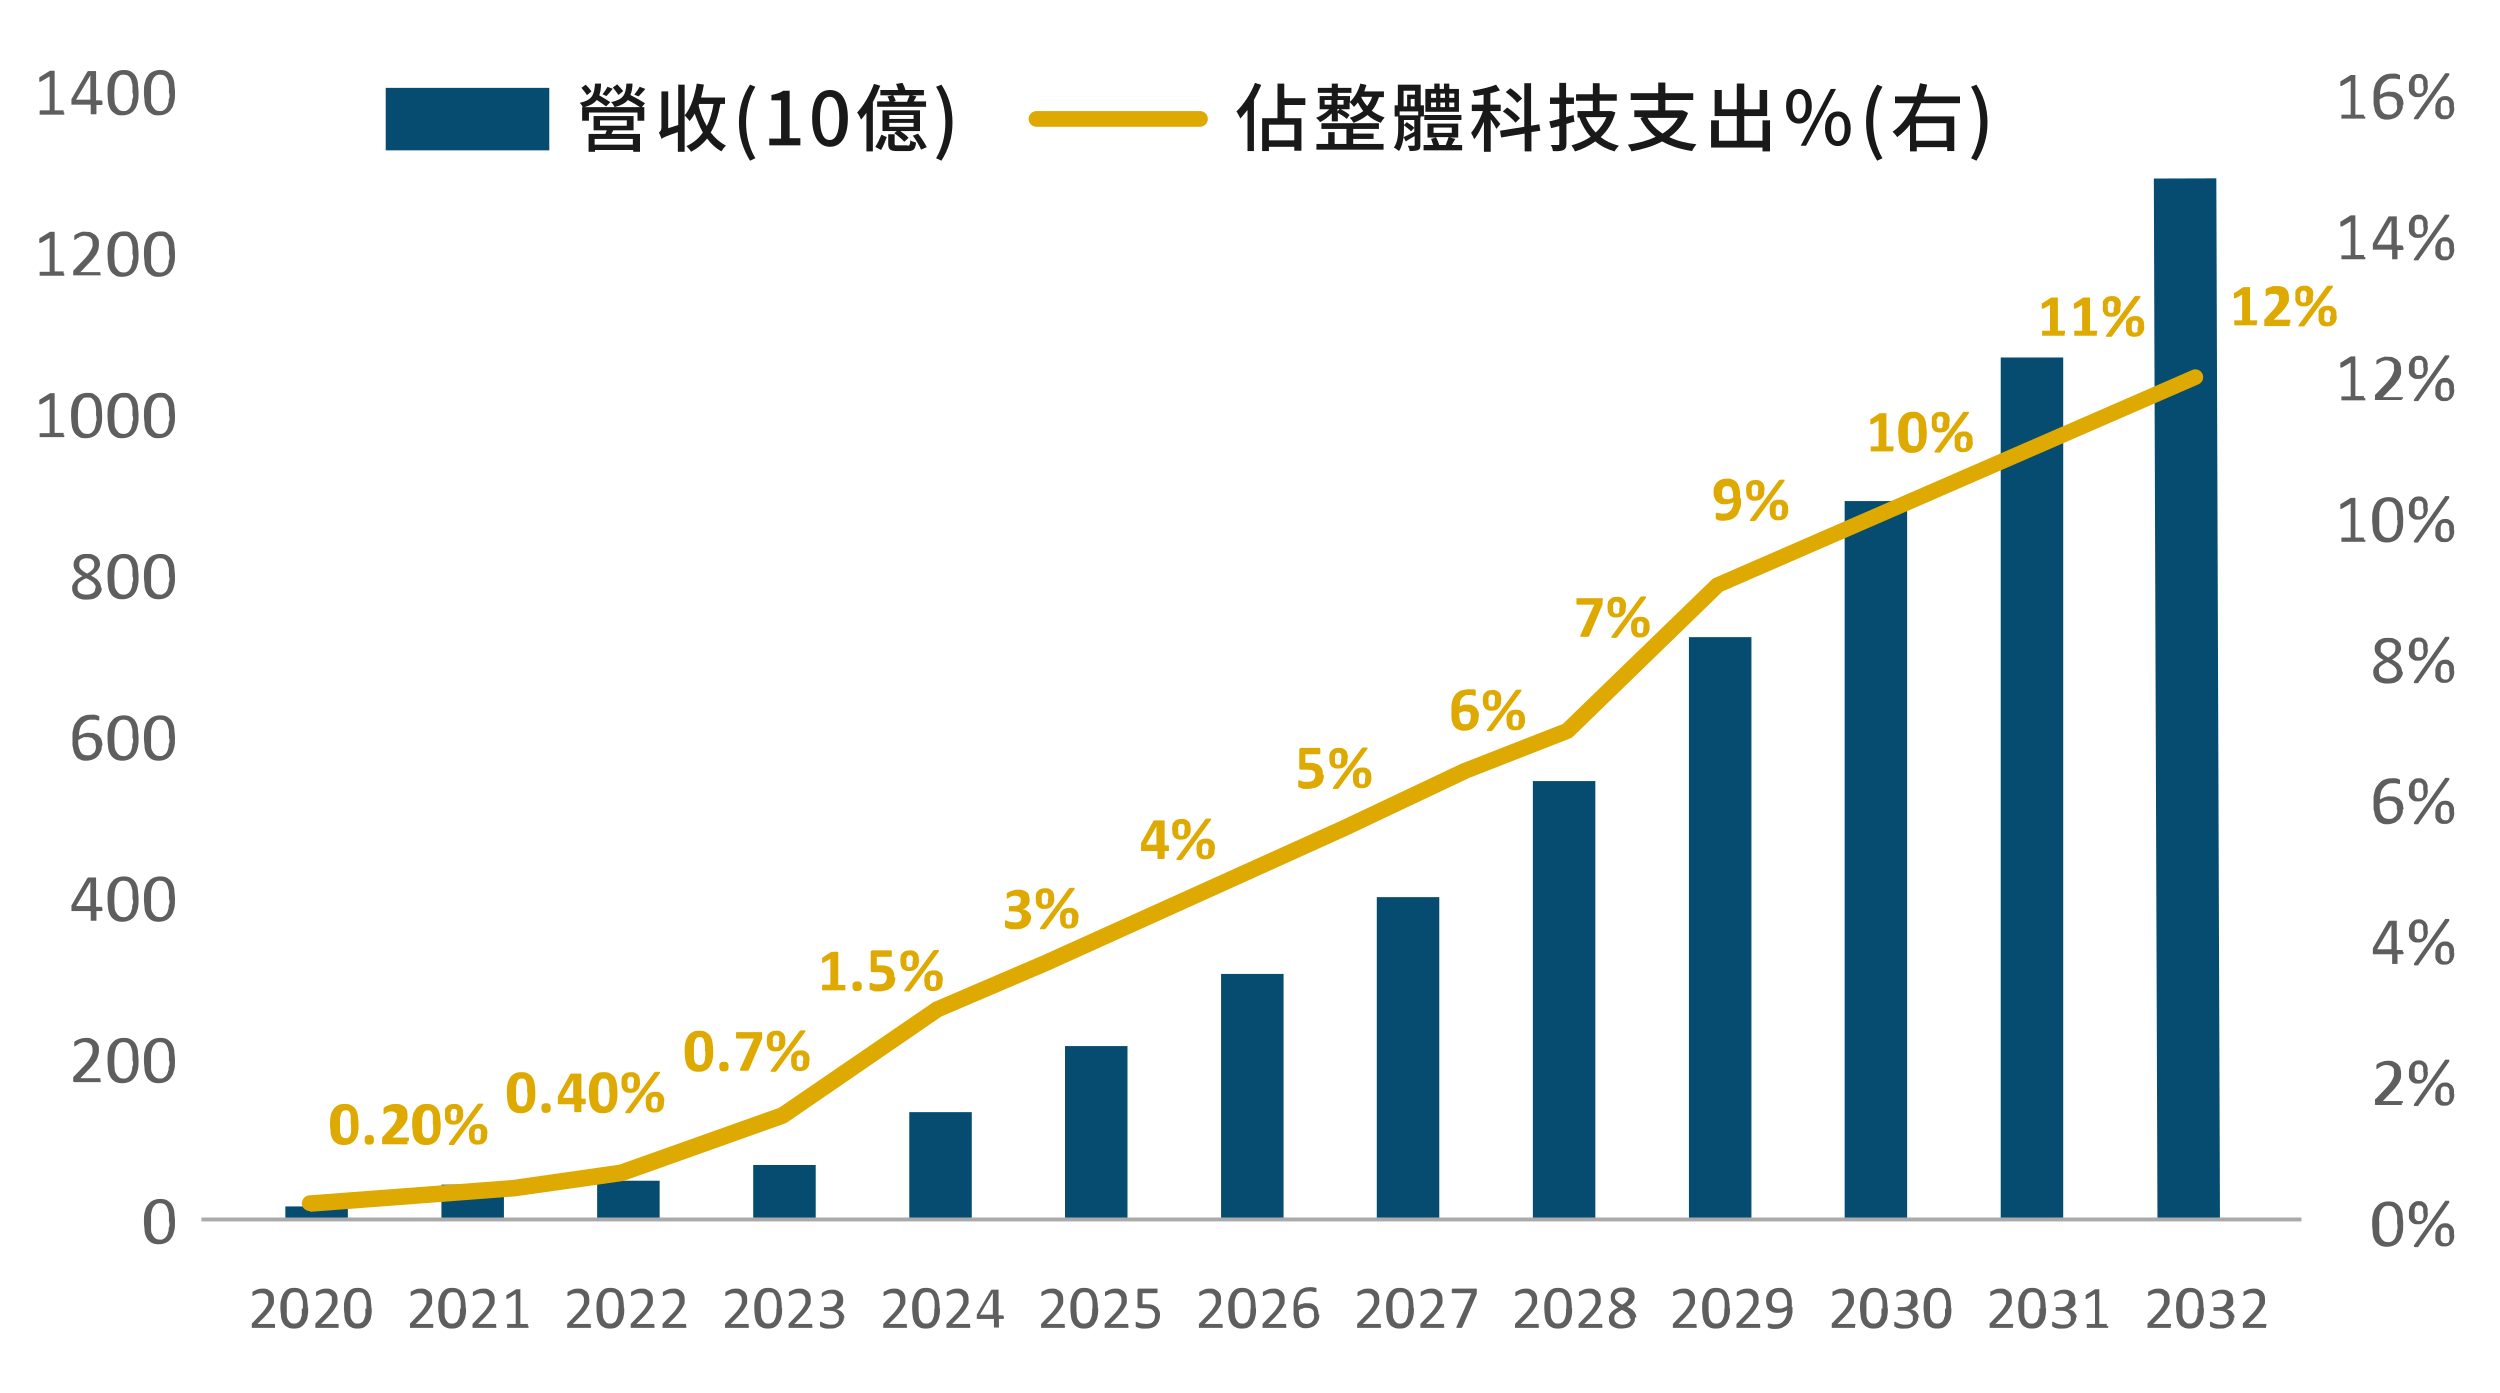 <?xml version="1.0" encoding="UTF-8"?>
<svg id="_圖層_1" data-name=" 圖層 1" xmlns="http://www.w3.org/2000/svg" version="1.1" viewBox="0 0 700 390">
  <defs>
    <style>
      .cls-1 {
        fill: #dea900;
      }

      .cls-1, .cls-2, .cls-3, .cls-4, .cls-5 {
        stroke-width: 0px;
      }

      .cls-2 {
        fill: #aaa;
      }

      .cls-3 {
        fill: #054c70;
      }

      .cls-4 {
        fill: #5e5e5e;
      }

      .cls-5 {
        fill: #191919;
      }
    </style>
  </defs>
  <g>
    <path class="cls-4" d="M18,31.6v.5h-.1q0,0-.1,0h-6.7v-1.1h.1c.1-.2,0-.1.1-.1h2.6v-9.5l-2.4,1.4c-.1,0-.2.1-.3.1h-.2v-1.1h0q0-.1.1-.2l2.9-1.8h1.3v11.1h2.5c.1.2,0,.2,0,.3v.3h.2Z"/>
    <path class="cls-4" d="M28.7,28.7v.5c0,.1-.2.2-.3.2h-1.4v2.6h0q0,0-.1,0h-1.5v-2.7h-5.4v-1.5s0-.2.1-.2l4.4-7.6h.1c0-.1.1-.1.2-.1h1.9s.2,0,.2.1h0v8.1h1.4c.1,0,.2,0,.3.2s.1.3.1.5v-.2ZM25.3,21.1h0l-4,6.8h4v-6.8Z"/>
    <path class="cls-4" d="M38.8,25.9c0,1,0,1.8-.2,2.6-.2.8-.4,1.5-.8,2-.4.6-.8,1-1.4,1.3s-1.3.5-2.1.5-1.4,0-2-.4-1-.7-1.3-1.2-.6-1.2-.7-2-.2-1.7-.2-2.7,0-1.8.2-2.6c.2-.8.4-1.5.8-2,.3-.6.8-1,1.4-1.3.6-.3,1.3-.5,2.1-.5s1.5.1,2,.4,1,.7,1.3,1.2.6,1.2.7,2c0,.8.2,1.7.2,2.7ZM37.1,26.1v-1.7c0-.5,0-.9-.2-1.3,0-.4-.2-.7-.3-1s-.3-.5-.5-.7-.4-.3-.7-.4c-.2,0-.5-.1-.8-.1-.5,0-1,.1-1.3.4s-.6.6-.8,1.1c-.2.4-.3,1-.4,1.6,0,.6-.1,1.3-.1,1.9s0,1.7.1,2.4c0,.7.2,1.2.5,1.6s.5.7.8.9c.3.2.7.3,1.2.3s.7,0,.9-.2c.3-.1.5-.3.7-.5s.4-.5.5-.8.2-.6.3-1c0-.4,0-.8.2-1.2s0-.9,0-1.3h-.1Z"/>
    <path class="cls-4" d="M49,25.9c0,1,0,1.8-.2,2.6-.2.8-.4,1.5-.8,2-.4.6-.8,1-1.4,1.3s-1.3.5-2.1.5-1.4,0-2-.4-1-.7-1.3-1.2-.6-1.2-.7-2c0-.8-.2-1.7-.2-2.7s0-1.8.2-2.6c.2-.8.4-1.5.8-2,.3-.6.8-1,1.4-1.3.6-.3,1.3-.5,2.1-.5s1.5.1,2,.4,1,.7,1.3,1.2.6,1.2.7,2c0,.8.2,1.7.2,2.7ZM47.3,26.1v-1.7c0-.5,0-.9-.2-1.3,0-.4-.2-.7-.3-1s-.3-.5-.5-.7-.4-.3-.7-.4c-.2,0-.5-.1-.8-.1-.5,0-1,.1-1.3.4s-.6.6-.8,1.1c-.2.4-.3,1-.4,1.6,0,.6,0,1.3,0,1.9s0,1.7,0,2.4c0,.7.2,1.2.5,1.6s.5.7.8.9c.3.2.7.3,1.2.3s.7,0,.9-.2c.3-.1.5-.3.7-.5s.4-.5.5-.8.2-.6.3-1c0-.4,0-.8.2-1.2s0-.9,0-1.3h-.1Z"/>
    <path class="cls-4" d="M18,76.7v.5h-.1q0,0-.1,0h-6.7v-1.1h.1c.1-.2,0,0,.1,0h2.6v-9.5l-2.4,1.4c-.1,0-.2,0-.3,0h-.2v-1.1h0q0,0,.1-.2l2.9-1.8h1.3v11.1h2.5c.1.2,0,.2,0,.3v.3h.2Z"/>
    <path class="cls-4" d="M28.2,76.6v.5s0,0-.1,0h-7.3s-.1,0-.2,0,0,0-.1-.2v-1s0,0,.1-.2c0,0,.1-.2.2-.2l2.5-2.6c.6-.6,1-1.1,1.4-1.6.3-.5.6-.9.8-1.3s.3-.7.4-1,0-.6,0-.9,0-.5-.1-.8c0-.2-.2-.5-.4-.7-.2-.2-.4-.3-.7-.4-.3,0-.6-.2-.9-.2s-.8,0-1.1.2c-.3,0-.6.2-.8.4-.2,0-.4.2-.6.4-.2,0-.3.2-.4.2h-.1v-1.1h0c0,0,0-.2.2-.3s.2-.2.4-.3c.2,0,.4-.2.7-.3s.6-.2.9-.3.7,0,1.1,0c.6,0,1.1,0,1.6.3s.8.4,1.1.7c.3.3.5.6.7,1s.2.8.2,1.3,0,.8-.1,1.2c0,.4-.2.8-.4,1.3s-.6,1-1,1.5c-.4.6-1,1.2-1.7,1.9l-2,2.1h5.6v.6h.1Z"/>
    <path class="cls-4" d="M38.8,71.1c0,1,0,1.8-.2,2.6-.2.8-.4,1.5-.8,2-.4.6-.8,1-1.4,1.3s-1.3.5-2.1.5-1.4,0-2-.4-1-.7-1.3-1.2-.6-1.2-.7-2-.2-1.7-.2-2.7,0-1.8.2-2.6c.2-.8.4-1.5.8-2,.3-.6.8-1,1.4-1.3.6-.3,1.3-.5,2.1-.5s1.5,0,2,.4,1,.7,1.3,1.2.6,1.2.7,2c0,.8.2,1.7.2,2.7ZM37.1,71.2v-1.7c0-.5,0-.9-.2-1.3,0-.4-.2-.7-.3-1s-.3-.5-.5-.7-.4-.3-.7-.4c-.2,0-.5,0-.8,0-.5,0-1,0-1.3.4s-.6.6-.8,1.1c-.2.4-.3,1-.4,1.6,0,.6-.1,1.3-.1,1.9s0,1.7.1,2.4c0,.7.2,1.2.5,1.6s.5.7.8.9c.3.2.7.3,1.2.3s.7,0,.9-.2c.3,0,.5-.3.7-.5s.4-.5.5-.8.2-.6.3-1c0-.4,0-.8.2-1.2s0-.9,0-1.3h-.1Z"/>
    <path class="cls-4" d="M49,71.1c0,1,0,1.8-.2,2.6-.2.8-.4,1.5-.8,2-.4.6-.8,1-1.4,1.3s-1.3.5-2.1.5-1.4,0-2-.4-1-.7-1.3-1.2-.6-1.2-.7-2c0-.8-.2-1.7-.2-2.7s0-1.8.2-2.6c.2-.8.4-1.5.8-2,.3-.6.8-1,1.4-1.3.6-.3,1.3-.5,2.1-.5s1.5,0,2,.4,1,.7,1.3,1.2.6,1.2.7,2c0,.8.2,1.7.2,2.7ZM47.3,71.2v-1.7c0-.5,0-.9-.2-1.3,0-.4-.2-.7-.3-1s-.3-.5-.5-.7-.4-.3-.7-.4c-.2,0-.5,0-.8,0-.5,0-1,0-1.3.4s-.6.6-.8,1.1c-.2.4-.3,1-.4,1.6,0,.6,0,1.3,0,1.9s0,1.7,0,2.4c0,.7.2,1.2.5,1.6s.5.7.8.9c.3.2.7.3,1.2.3s.7,0,.9-.2c.3,0,.5-.3.7-.5s.4-.5.5-.8.2-.6.3-1c0-.4,0-.8.2-1.2s0-.9,0-1.3h-.1Z"/>
    <path class="cls-4" d="M18,121.9v.5h-.1q0,0-.1,0h-6.7v-1.1h.1c.1-.2,0,0,.1,0h2.6v-9.5l-2.4,1.4c-.1,0-.2,0-.3,0h-.2v-1.1h0q0,0,.1-.2l2.9-1.8h1.3v11.1h2.5c.1.2,0,.2,0,.3v.3h.2Z"/>
    <path class="cls-4" d="M28.6,116.3c0,1,0,1.8-.2,2.6-.2.8-.4,1.5-.8,2-.4.6-.8,1-1.4,1.3s-1.3.5-2.1.5-1.4,0-2-.4-1-.7-1.3-1.2-.6-1.2-.7-2-.2-1.7-.2-2.7,0-1.8.2-2.6c.2-.8.4-1.5.8-2,.3-.6.8-1,1.4-1.3s1.3-.5,2.1-.5,1.5,0,2,.4,1,.7,1.3,1.2.6,1.2.7,2,.2,1.7.2,2.7ZM26.9,116.4v-1.7c0-.5-.1-.9-.2-1.3,0-.4-.2-.7-.3-1s-.3-.5-.5-.7-.4-.3-.7-.4c-.2,0-.5,0-.8,0-.5,0-1,0-1.3.4s-.6.6-.8,1.1c-.2.4-.3,1-.4,1.6,0,.6-.1,1.3-.1,1.9s0,1.7.1,2.4c0,.7.2,1.2.5,1.6s.5.7.8.9c.3.2.7.3,1.2.3s.7,0,.9-.2c.3,0,.5-.3.7-.5s.4-.5.5-.8.2-.6.3-1c0-.4.1-.8.2-1.2s0-.9,0-1.3h-.1Z"/>
    <path class="cls-4" d="M38.8,116.3c0,1,0,1.8-.2,2.6-.2.8-.4,1.5-.8,2-.4.6-.8,1-1.4,1.3s-1.3.5-2.1.5-1.4,0-2-.4-1-.7-1.3-1.2-.6-1.2-.7-2-.2-1.7-.2-2.7,0-1.8.2-2.6c.2-.8.4-1.5.8-2,.3-.6.8-1,1.4-1.3.6-.3,1.3-.5,2.1-.5s1.5,0,2,.4,1,.7,1.3,1.2.6,1.2.7,2c0,.8.2,1.7.2,2.7ZM37.1,116.4v-1.7c0-.5,0-.9-.2-1.3,0-.4-.2-.7-.3-1s-.3-.5-.5-.7-.4-.3-.7-.4c-.2,0-.5,0-.8,0-.5,0-1,0-1.3.4s-.6.6-.8,1.1c-.2.4-.3,1-.4,1.6,0,.6-.1,1.3-.1,1.9s0,1.7.1,2.4c0,.7.2,1.2.5,1.6s.5.7.8.9c.3.2.7.3,1.2.3s.7,0,.9-.2c.3,0,.5-.3.7-.5s.4-.5.5-.8.2-.6.3-1c0-.4,0-.8.2-1.2s0-.9,0-1.3h-.1Z"/>
    <path class="cls-4" d="M49,116.3c0,1,0,1.8-.2,2.6-.2.8-.4,1.5-.8,2-.4.6-.8,1-1.4,1.3s-1.3.5-2.1.5-1.4,0-2-.4-1-.7-1.3-1.2-.6-1.2-.7-2c0-.8-.2-1.7-.2-2.7s0-1.8.2-2.6c.2-.8.4-1.5.8-2,.3-.6.8-1,1.4-1.3.6-.3,1.3-.5,2.1-.5s1.5,0,2,.4,1,.7,1.3,1.2.6,1.2.7,2c0,.8.2,1.7.2,2.7ZM47.3,116.4v-1.7c0-.5,0-.9-.2-1.3,0-.4-.2-.7-.3-1s-.3-.5-.5-.7-.4-.3-.7-.4c-.2,0-.5,0-.8,0-.5,0-1,0-1.3.4s-.6.6-.8,1.1c-.2.4-.3,1-.4,1.6,0,.6,0,1.3,0,1.9s0,1.7,0,2.4c0,.7.2,1.2.5,1.6s.5.7.8.9c.3.2.7.3,1.2.3s.7,0,.9-.2c.3,0,.5-.3.7-.5s.4-.5.5-.8.2-.6.3-1c0-.4,0-.8.2-1.2s0-.9,0-1.3h-.1Z"/>
    <path class="cls-4" d="M28.5,164.5c0,.5,0,1-.3,1.4-.2.4-.5.8-.8,1.1-.4.3-.8.5-1.3.7-.5.1-1.1.2-1.8.2s-1.2,0-1.7-.2c-.5-.1-.9-.3-1.3-.6s-.6-.6-.8-1c-.2-.4-.3-.8-.3-1.3s0-.8.2-1.1.3-.6.6-.9c.2-.3.5-.5.9-.8.4-.2.8-.5,1.2-.7-.4-.2-.7-.4-1-.6-.3-.2-.5-.5-.8-.7-.2-.3-.4-.5-.5-.8s-.2-.6-.2-1,0-.8.2-1.2.4-.7.7-1c.3-.3.7-.5,1.2-.7s1.1-.2,1.7-.2,1.2,0,1.6.2.8.4,1.1.6c.3.3.5.6.7.9.1.4.2.7.2,1.1s0,.6-.2.9c-.1.3-.3.6-.5.9-.2.3-.5.5-.8.8-.3.2-.6.5-1,.7.5.2.9.5,1.2.7.4.2.7.5.9.8.2.3.4.6.5.9s.2.6.2,1h.2ZM26.8,164.6c0-.3,0-.6-.2-.8-.1-.2-.3-.5-.5-.7s-.5-.4-.8-.6-.7-.4-1.2-.6c-.4.2-.8.4-1.1.6-.3.2-.6.4-.8.6-.2.2-.3.4-.4.7,0,.2-.1.5-.1.8,0,.6.2,1.1.6,1.4s1.1.5,1.9.5,1.4-.2,1.9-.5c.4-.3.6-.8.6-1.4h.1ZM26.4,158.1c0-.3,0-.5-.1-.7,0-.2-.2-.4-.4-.6s-.4-.3-.7-.4c-.3,0-.6-.1-.9-.1-.7,0-1.2.2-1.6.5s-.5.7-.5,1.3,0,.5.1.7c0,.2.2.4.4.6.2.2.4.4.7.6.3.2.6.4,1,.6.6-.3,1.1-.7,1.5-1.1s.5-.9.5-1.3h0Z"/>
    <path class="cls-4" d="M38.8,161.4c0,1,0,1.8-.2,2.6s-.4,1.5-.8,2c-.4.6-.8,1-1.4,1.3s-1.3.5-2.1.5-1.4-.1-2-.4-1-.7-1.3-1.2-.6-1.2-.7-2-.2-1.7-.2-2.7,0-1.8.2-2.6.4-1.5.8-2c.3-.6.8-1,1.4-1.3.6-.3,1.3-.5,2.1-.5s1.5.1,2,.4,1,.7,1.3,1.2.6,1.2.7,2c0,.8.2,1.7.2,2.7ZM37.1,161.5v-1.7c0-.5,0-.9-.2-1.3,0-.4-.2-.7-.3-1s-.3-.5-.5-.7-.4-.3-.7-.4c-.2,0-.5-.1-.8-.1-.5,0-1,.1-1.3.4s-.6.6-.8,1.1c-.2.4-.3,1-.4,1.6,0,.6-.1,1.3-.1,1.9s0,1.7.1,2.4c0,.7.2,1.2.5,1.6s.5.7.8.9.7.3,1.2.3.7,0,.9-.2c.3-.1.5-.3.7-.5s.4-.5.5-.8.2-.6.3-1c0-.4,0-.8.2-1.2s0-.9,0-1.3h-.1Z"/>
    <path class="cls-4" d="M49,161.4c0,1,0,1.8-.2,2.6s-.4,1.5-.8,2c-.4.6-.8,1-1.4,1.3s-1.3.5-2.1.5-1.4-.1-2-.4-1-.7-1.3-1.2-.6-1.2-.7-2c0-.8-.2-1.7-.2-2.7s0-1.8.2-2.6.4-1.5.8-2c.3-.6.8-1,1.4-1.3.6-.3,1.3-.5,2.1-.5s1.5.1,2,.4,1,.7,1.3,1.2.6,1.2.7,2c0,.8.2,1.7.2,2.7ZM47.3,161.5v-1.7c0-.5,0-.9-.2-1.3,0-.4-.2-.7-.3-1s-.3-.5-.5-.7-.4-.3-.7-.4c-.2,0-.5-.1-.8-.1-.5,0-1,.1-1.3.4s-.6.6-.8,1.1c-.2.4-.3,1-.4,1.6,0,.6,0,1.3,0,1.9s0,1.7,0,2.4c0,.7.2,1.2.5,1.6s.5.7.8.9.7.3,1.2.3.7,0,.9-.2c.3-.1.5-.3.7-.5s.4-.5.5-.8.2-.6.3-1c0-.4,0-.8.2-1.2s0-.9,0-1.3h-.1Z"/>
    <path class="cls-4" d="M28.5,208.8c0,.5,0,1.1-.3,1.6s-.4,1-.8,1.3c-.3.4-.8.7-1.3.9s-1.2.4-1.9.4-1,0-1.4-.2c-.4-.1-.7-.3-1-.5s-.5-.5-.7-.9c-.2-.3-.4-.7-.5-1.2-.1-.4-.2-.9-.3-1.5v-3.3c0-.5.2-1.1.3-1.6.1-.5.3-1,.6-1.4.3-.4.6-.8,1-1.2s.8-.6,1.4-.8c.5-.2,1.2-.3,1.9-.3h.7c.2,0,.5,0,.7.1.2,0,.4.1.5.2s.2.1.3.1h.1v1.1h0q0,.1-.1.1h-.3c-.1,0-.3,0-.4-.1s-.4-.1-.6-.1h-.9c-.6,0-1.1.1-1.5.4-.4.2-.8.6-1.1,1-.3.4-.5.9-.6,1.4s-.2,1.1-.2,1.7c.2,0,.4-.2.6-.3.2,0,.4-.2.7-.3.2,0,.5-.1.8-.2s.6,0,.9,0c.7,0,1.2,0,1.7.3.5.2.8.4,1.1.8.3.3.5.7.6,1.1.1.4.2.9.2,1.4h-.2ZM26.8,208.9c0-.4,0-.7-.1-1,0-.3-.2-.6-.4-.8-.2-.2-.4-.4-.7-.5-.3-.1-.6-.2-1.1-.2h-.7c-.2,0-.5,0-.7.2-.2,0-.4.2-.6.3s-.4.2-.6.3c0,.8,0,1.5.2,2.1s.3,1,.5,1.3.5.6.8.7.7.2,1.1.2.8,0,1.1-.2.6-.4.8-.6c.2-.3.3-.6.4-.9,0-.3.1-.7.1-1h0Z"/>
    <path class="cls-4" d="M38.8,206.6c0,1,0,1.8-.2,2.6s-.4,1.5-.8,2c-.4.6-.8,1-1.4,1.3-.6.3-1.3.5-2.1.5s-1.4-.1-2-.4c-.5-.3-1-.7-1.3-1.2s-.6-1.2-.7-2-.2-1.7-.2-2.7,0-1.8.2-2.6.4-1.5.8-2,.8-1,1.4-1.3c.6-.3,1.3-.5,2.1-.5s1.5.1,2,.4c.5.3,1,.7,1.3,1.2s.6,1.2.7,2c0,.8.2,1.7.2,2.7ZM37.1,206.7v-1.7c0-.5,0-.9-.2-1.3,0-.4-.2-.7-.3-1s-.3-.5-.5-.7-.4-.3-.7-.4c-.2,0-.5-.1-.8-.1-.5,0-1,.1-1.3.4-.3.3-.6.6-.8,1.1s-.3,1-.4,1.6c0,.6-.1,1.3-.1,1.9s0,1.7.1,2.4c0,.7.2,1.2.5,1.6.2.4.5.7.8.9s.7.3,1.2.3.7,0,.9-.2c.3-.1.5-.3.7-.5s.4-.5.5-.8.2-.6.3-1c0-.4,0-.8.2-1.2s0-.9,0-1.3h-.1Z"/>
    <path class="cls-4" d="M49,206.6c0,1,0,1.8-.2,2.6s-.4,1.5-.8,2c-.4.6-.8,1-1.4,1.3-.6.3-1.3.5-2.1.5s-1.4-.1-2-.4c-.5-.3-1-.7-1.3-1.2s-.6-1.2-.7-2c0-.8-.2-1.7-.2-2.7s0-1.8.2-2.6.4-1.5.8-2,.8-1,1.4-1.3c.6-.3,1.3-.5,2.1-.5s1.5.1,2,.4c.5.3,1,.7,1.3,1.2s.6,1.2.7,2c0,.8.2,1.7.2,2.7ZM47.3,206.7v-1.7c0-.5,0-.9-.2-1.3,0-.4-.2-.7-.3-1s-.3-.5-.5-.7-.4-.3-.7-.4c-.2,0-.5-.1-.8-.1-.5,0-1,.1-1.3.4-.3.3-.6.6-.8,1.1s-.3,1-.4,1.6c0,.6,0,1.3,0,1.9s0,1.7,0,2.4.2,1.2.5,1.6c.2.4.5.7.8.9s.7.3,1.2.3.7,0,.9-.2c.3-.1.5-.3.7-.5s.4-.5.5-.8.2-.6.3-1c0-.4,0-.8.2-1.2s0-.9,0-1.3h-.1Z"/>
    <path class="cls-4" d="M28.7,254.4v.5c0,.1-.2.2-.3.2h-1.4v2.6h0c0,.2,0,.1-.1.1h-1.5v-2.7h-5.4v-1.5s0-.2.1-.2l4.4-7.6h.1c.1-.2.1-.1.2-.1h1.9s.2,0,.2.1h0v8.1h1.4c.1,0,.2,0,.3.2,0,.1.1.3.1.5v-.2ZM25.3,246.9h0l-4,6.8h4v-6.8Z"/>
    <path class="cls-4" d="M38.8,251.7c0,1,0,1.8-.2,2.6s-.4,1.5-.8,2c-.4.6-.8,1-1.4,1.3-.6.3-1.3.5-2.1.5s-1.4-.1-2-.4c-.5-.3-1-.7-1.3-1.2s-.6-1.2-.7-2-.2-1.7-.2-2.7,0-1.8.2-2.6.4-1.5.8-2,.8-1,1.4-1.3c.6-.3,1.3-.5,2.1-.5s1.5.1,2,.4c.5.3,1,.7,1.3,1.2s.6,1.2.7,2c0,.8.2,1.7.2,2.7h0ZM37.1,251.8v-1.7c0-.5,0-.9-.2-1.3,0-.4-.2-.7-.3-1s-.3-.5-.5-.7-.4-.3-.7-.4c-.2,0-.5-.1-.8-.1-.5,0-1,.1-1.3.4-.3.3-.6.6-.8,1.1s-.3,1-.4,1.6c0,.6-.1,1.3-.1,1.9s0,1.7.1,2.4c0,.7.2,1.2.5,1.6.2.4.5.7.8.9.3.2.7.3,1.2.3s.7,0,.9-.2c.3-.1.5-.3.7-.5.2-.2.4-.5.5-.8s.2-.6.3-1c0-.4,0-.8.2-1.2s0-.9,0-1.3h-.1Z"/>
    <path class="cls-4" d="M49,251.7c0,1,0,1.8-.2,2.6s-.4,1.5-.8,2c-.4.6-.8,1-1.4,1.3-.6.3-1.3.5-2.1.5s-1.4-.1-2-.4c-.5-.3-1-.7-1.3-1.2s-.6-1.2-.7-2c0-.8-.2-1.7-.2-2.7s0-1.8.2-2.6.4-1.5.8-2,.8-1,1.4-1.3c.6-.3,1.3-.5,2.1-.5s1.5.1,2,.4c.5.3,1,.7,1.3,1.2s.6,1.2.7,2c0,.8.2,1.7.2,2.7h0ZM47.3,251.8v-1.7c0-.5,0-.9-.2-1.3,0-.4-.2-.7-.3-1s-.3-.5-.5-.7-.4-.3-.7-.4c-.2,0-.5-.1-.8-.1-.5,0-1,.1-1.3.4-.3.3-.6.6-.8,1.1s-.3,1-.4,1.6c0,.6,0,1.3,0,1.9s0,1.7,0,2.4.2,1.2.5,1.6c.2.4.5.7.8.9.3.2.7.3,1.2.3s.7,0,.9-.2c.3-.1.5-.3.7-.5.2-.2.4-.5.5-.8s.2-.6.3-1c0-.4,0-.8.2-1.2s0-.9,0-1.3h-.1Z"/>
    <path class="cls-4" d="M28.2,302.4v.5s0,.1-.1.1h-7.3s-.1,0-.2-.1,0-.1-.1-.2,0-.2,0-.4v-.6s0-.1.1-.2c0,0,.1-.2.2-.2l2.5-2.6c.6-.6,1-1.1,1.4-1.6.3-.5.6-.9.8-1.3.2-.4.3-.7.4-1v-.9c0-.3,0-.5-.1-.8,0-.2-.2-.5-.4-.7-.2-.2-.4-.3-.7-.4-.3-.1-.6-.2-.9-.2s-.8,0-1.1.2c-.3.1-.6.2-.8.4-.2.1-.4.2-.6.4-.2.1-.3.2-.4.2h-.1v-1.1h0q0-.2.2-.3s.2-.2.4-.3c.2-.1.4-.2.7-.3.3-.1.6-.2.9-.3.3,0,.7-.1,1.1-.1.6,0,1.1,0,1.6.3.5.2.8.4,1.1.7.3.3.5.6.7,1s.2.8.2,1.3,0,.8-.1,1.2-.2.8-.4,1.3-.6,1-1,1.5c-.4.6-1,1.2-1.7,1.9l-2,2.1h5.6c.1.2,0,.2,0,.3v.3h.1Z"/>
    <path class="cls-4" d="M38.8,296.9c0,1,0,1.8-.2,2.6-.2.8-.4,1.5-.8,2-.4.6-.8,1-1.4,1.3-.6.3-1.3.5-2.1.5s-1.4-.1-2-.4c-.5-.3-1-.7-1.3-1.2s-.6-1.2-.7-2-.2-1.7-.2-2.7,0-1.8.2-2.6c.2-.8.4-1.5.8-2s.8-1,1.4-1.3c.6-.3,1.3-.5,2.1-.5s1.5.1,2,.4,1,.7,1.3,1.2.6,1.2.7,2c0,.8.2,1.7.2,2.7ZM37.1,297v-1.7c0-.5,0-.9-.2-1.3,0-.4-.2-.7-.3-1s-.3-.5-.5-.7-.4-.3-.7-.4c-.2,0-.5-.1-.8-.1-.5,0-1,.1-1.3.4s-.6.6-.8,1.1-.3,1-.4,1.6c0,.6-.1,1.3-.1,1.9s0,1.7.1,2.4c0,.7.2,1.2.5,1.6.2.4.5.7.8.9.3.2.7.3,1.2.3s.7,0,.9-.2c.3-.1.5-.3.7-.5s.4-.5.5-.8.2-.6.3-1c0-.4,0-.8.2-1.2s0-.9,0-1.3h-.1Z"/>
    <path class="cls-4" d="M49,296.9c0,1,0,1.8-.2,2.6-.2.8-.4,1.5-.8,2-.4.6-.8,1-1.4,1.3-.6.3-1.3.5-2.1.5s-1.4-.1-2-.4c-.5-.3-1-.7-1.3-1.2s-.6-1.2-.7-2c0-.8-.2-1.7-.2-2.7s0-1.8.2-2.6c.2-.8.4-1.5.8-2s.8-1,1.4-1.3c.6-.3,1.3-.5,2.1-.5s1.5.1,2,.4,1,.7,1.3,1.2.6,1.2.7,2c0,.8.2,1.7.2,2.7ZM47.3,297v-1.7c0-.5,0-.9-.2-1.3,0-.4-.2-.7-.3-1s-.3-.5-.5-.7-.4-.3-.7-.4c-.2,0-.5-.1-.8-.1-.5,0-1,.1-1.3.4s-.6.6-.8,1.1-.3,1-.4,1.6c0,.6,0,1.3,0,1.9s0,1.7,0,2.4.2,1.2.5,1.6c.2.4.5.7.8.9.3.2.7.3,1.2.3s.7,0,.9-.2c.3-.1.5-.3.7-.5s.4-.5.5-.8.2-.6.3-1c0-.4,0-.8.2-1.2s0-.9,0-1.3h-.1Z"/>
    <path class="cls-4" d="M49,342c0,1,0,1.8-.2,2.6-.2.8-.4,1.5-.8,2-.4.6-.8,1-1.4,1.3-.6.3-1.3.5-2.1.5s-1.4-.1-2-.4c-.5-.3-1-.7-1.3-1.2s-.6-1.2-.7-2c0-.8-.2-1.7-.2-2.7s0-1.8.2-2.6c.2-.8.4-1.5.8-2s.8-1,1.4-1.3c.6-.3,1.3-.5,2.1-.5s1.5.1,2,.4,1,.7,1.3,1.2.6,1.2.7,2c0,.8.2,1.7.2,2.7ZM47.3,342.1v-1.7c0-.5,0-.9-.2-1.3,0-.4-.2-.7-.3-1s-.3-.5-.5-.7-.4-.3-.7-.4c-.2,0-.5-.1-.8-.1-.5,0-1,.1-1.3.4s-.6.6-.8,1.1-.3,1-.4,1.6c0,.6,0,1.3,0,1.9s0,1.7,0,2.4.2,1.2.5,1.6c.2.4.5.7.8.9.3.2.7.3,1.2.3s.7,0,.9-.2c.3-.1.5-.3.7-.5s.4-.5.5-.8.2-.6.3-1c0-.4,0-.8.2-1.2s0-.9,0-1.3h-.1Z"/>
  </g>
  <g>
    <path class="cls-4" d="M165.5,371.2v.5h-.1q0,.1-.1.1h-6.5v-1s0-.1.1-.2.1-.1.2-.2l2.2-2.3c.5-.5.9-1,1.2-1.4s.5-.8.7-1.1c.2-.3.3-.7.3-.9v-.8c0-.3,0-.5-.1-.7s-.2-.4-.4-.6-.4-.3-.6-.4c-.2,0-.5-.1-.8-.1s-.7,0-1,.1c-.3,0-.5.2-.8.3s-.4.2-.5.3c-.1,0-.3.1-.3.1h-.1v-1h0q0-.1.1-.2l.4-.2c.2-.1.4-.2.6-.3.3-.1.5-.2.8-.3.3,0,.6-.1,1-.1s1,0,1.4.2.7.4,1,.6c.3.3.5.6.6.9s.2.7.2,1.1v1.1c0,.4-.2.7-.4,1.1s-.5.9-.9,1.4-.9,1.1-1.5,1.7l-1.8,1.8h4.9c.1,0,0,0,.1.1s0,.1,0,.2v.3h.1Z"/>
    <path class="cls-4" d="M174.8,366.3c0,.9,0,1.6-.2,2.3-.1.7-.4,1.3-.7,1.8s-.7.9-1.2,1.2-1.1.4-1.9.4-1.3-.1-1.8-.4c-.5-.2-.9-.6-1.2-1.1s-.5-1.1-.6-1.8c-.1-.7-.2-1.5-.2-2.4s0-1.6.2-2.3.4-1.3.7-1.8.7-.9,1.2-1.2,1.1-.4,1.8-.4,1.3.1,1.8.4c.5.2.9.6,1.2,1.1s.5,1.1.6,1.8c.1.7.2,1.5.2,2.4h0ZM173.2,366.4v-1.5c0-.4,0-.8-.2-1.2,0-.3-.2-.6-.3-.9-.1-.2-.3-.4-.4-.6s-.4-.3-.6-.3-.5-.1-.7-.1c-.5,0-.9.1-1.2.3-.3.2-.5.5-.7.9s-.3.9-.4,1.4v1.7c0,.6,0,1.5.1,2.1,0,.6.2,1.1.4,1.4s.4.6.7.8c.3.2.6.2,1,.2s.6,0,.8-.2c.2-.1.5-.2.6-.4s.3-.4.4-.7c.1-.3.2-.6.3-.9,0-.3.1-.7.1-1.1v-1.2.3Z"/>
    <path class="cls-4" d="M183.3,371.2v.5h-.1q0,.1-.1.1h-6.5v-1s0-.1.1-.2.1-.1.2-.2l2.2-2.3c.5-.5.9-1,1.2-1.4s.5-.8.7-1.1c.2-.3.3-.7.3-.9v-.8c0-.3,0-.5-.1-.7s-.2-.4-.4-.6-.4-.3-.6-.4c-.2,0-.5-.1-.8-.1s-.7,0-1,.1c-.3,0-.5.2-.8.3s-.4.2-.5.3c-.1,0-.3.1-.3.1h-.1v-1h0q0-.1.1-.2l.4-.2c.2-.1.4-.2.6-.3.3-.1.5-.2.8-.3.3,0,.6-.1,1-.1s1,0,1.4.2.7.4,1,.6c.3.3.5.6.6.9s.2.7.2,1.1v1.1c0,.4-.2.7-.4,1.1s-.5.9-.9,1.4-.9,1.1-1.5,1.7l-1.8,1.8h4.9c.1,0,0,0,.1.1s0,.1,0,.2v.3h.1Z"/>
    <path class="cls-4" d="M192.2,371.2v.5h-.1q0,.1-.1.1h-6.5v-1s0-.1.1-.2.1-.1.2-.2l2.2-2.3c.5-.5.9-1,1.2-1.4s.5-.8.7-1.1c.2-.3.3-.7.3-.9v-.8c0-.3,0-.5-.1-.7s-.2-.4-.4-.6-.4-.3-.6-.4c-.2,0-.5-.1-.8-.1s-.7,0-1,.1c-.3,0-.5.2-.8.3s-.4.2-.5.3c-.1,0-.3.1-.3.1h-.1v-1h0q0-.1.1-.2l.4-.2c.2-.1.4-.2.6-.3.3-.1.5-.2.8-.3.3,0,.6-.1,1-.1s1,0,1.4.2.7.4,1,.6c.3.3.5.6.6.9s.2.7.2,1.1v1.1c0,.4-.2.7-.4,1.1s-.5.9-.9,1.4-.9,1.1-1.5,1.7l-1.8,1.8h4.9c.1,0,0,0,.1.1s0,.1,0,.2v.3h.1Z"/>
  </g>
  <g>
    <path class="cls-4" d="M121.3,371.2v.5h0q0,.1,0,.1h-6.5v-1s0-.1,0-.2l.2-.2,2.2-2.3c.5-.5.9-1,1.2-1.4.3-.4.5-.8.7-1.1.2-.3.3-.7.3-.9v-.8c0-.3,0-.5,0-.7s-.2-.4-.4-.6c-.2-.2-.4-.3-.6-.4-.2,0-.5-.1-.8-.1s-.7,0-1,.1c-.3,0-.5.2-.8.3s-.4.2-.5.3c0,0-.3.1-.3.1h0v-1h0q0-.1,0-.2s.2-.1.4-.2.4-.2.6-.3c.3-.1.5-.2.8-.3.3,0,.6-.1,1-.1s1,0,1.4.2.7.4,1,.6c.3.3.5.6.6.9s.2.7.2,1.1v1.1c0,.4-.2.7-.4,1.1-.2.4-.5.9-.9,1.4s-.9,1.1-1.5,1.7l-1.8,1.8h4.9c0,0,0,0,0,.1s0,.1,0,.2v.3h.1Z"/>
    <path class="cls-4" d="M130.5,366.3c0,.9,0,1.6-.2,2.3-.1.7-.4,1.3-.7,1.8s-.7.9-1.2,1.2-1.1.4-1.9.4-1.3-.1-1.8-.4c-.5-.2-.9-.6-1.2-1.1-.3-.5-.5-1.1-.6-1.8,0-.7-.2-1.5-.2-2.4s0-1.6.2-2.3.4-1.3.7-1.8c.3-.5.7-.9,1.2-1.2s1.1-.4,1.8-.4,1.3.1,1.8.4c.5.2.9.6,1.2,1.1s.5,1.1.6,1.8c.1.7.2,1.5.2,2.4h0ZM129,366.4v-1.5c0-.4,0-.8-.2-1.2,0-.3-.2-.6-.3-.9-.1-.2-.3-.4-.4-.6s-.4-.3-.6-.3-.5-.1-.7-.1c-.5,0-.9.1-1.2.3-.3.2-.5.5-.7.9s-.3.9-.4,1.4v1.7c0,.6,0,1.5,0,2.1,0,.6.2,1.1.4,1.4s.4.6.7.8c.3.2.6.2,1,.2s.6,0,.8-.2c.2-.1.5-.2.6-.4s.3-.4.4-.7c.1-.3.2-.6.3-.9,0-.3.1-.7.1-1.1v-1.2.3Z"/>
    <path class="cls-4" d="M139,371.2v.5h-.1q0,.1-.1.1h-6.5v-1s0-.1.1-.2.1-.1.2-.2l2.2-2.3c.5-.5.9-1,1.2-1.4s.5-.8.7-1.1c.2-.3.3-.7.3-.9v-.8c0-.3,0-.5-.1-.7s-.2-.4-.4-.6-.4-.3-.6-.4c-.2,0-.5-.1-.8-.1s-.7,0-1,.1c-.3,0-.5.2-.8.3s-.4.2-.5.3c-.1,0-.3.1-.3.1h-.1v-1h0q0-.1.1-.2l.4-.2c.2-.1.4-.2.6-.3.3-.1.5-.2.8-.3.3,0,.6-.1,1-.1s1,0,1.4.2.7.4,1,.6c.3.3.5.6.6.9s.2.7.2,1.1v1.1c0,.4-.2.7-.4,1.1s-.5.9-.9,1.4-.9,1.1-1.5,1.7l-1.8,1.8h4.9c.1,0,0,0,.1.1s0,.1,0,.2v.3h.1Z"/>
    <path class="cls-4" d="M148,371.3v.5h-6v-1h0q0-.1.1-.1h2.3v-8.4l-2.1,1.3c-.1,0-.2,0-.3.1h-.2v-.9h0c0-.2,0-.1.1-.2l2.6-1.6h1.2c.1,0,0,0,0,0v9.7h2.1v.6h.2Z"/>
  </g>
  <g>
    <path class="cls-4" d="M77,371.2v.5h0q0,.1,0,.1h-6.5v-1s0-.1,0-.2l.2-.2,2.2-2.3c.5-.5.9-1,1.2-1.4.3-.4.5-.8.7-1.1.2-.3.3-.7.3-.9v-.8c0-.3,0-.5,0-.7s-.2-.4-.4-.6c-.2-.2-.4-.3-.6-.4-.2,0-.5-.1-.8-.1s-.7,0-1,.1c-.3,0-.5.2-.8.3s-.4.2-.5.3c0,0-.3.1-.3.1h0v-1h0q0-.1,0-.2s.2-.1.4-.2.4-.2.6-.3c.3-.1.5-.2.8-.3.3,0,.6-.1,1-.1s1,0,1.4.2.7.4,1,.6c.3.3.5.6.6.9s.2.7.2,1.1v1.1c0,.4-.2.7-.4,1.1-.2.4-.5.9-.9,1.4s-.9,1.1-1.5,1.7l-1.8,1.8h4.9c0,0,0,0,0,.1s0,.1,0,.2v.3h.1Z"/>
    <path class="cls-4" d="M86.3,366.3c0,.9,0,1.6-.2,2.3,0,.7-.4,1.3-.7,1.8-.3.5-.7.9-1.2,1.2s-1.1.4-1.9.4-1.3-.1-1.8-.4c-.5-.2-.9-.6-1.2-1.1-.3-.5-.5-1.1-.6-1.8,0-.7-.2-1.5-.2-2.4s0-1.6.2-2.3.4-1.3.7-1.8c.3-.5.7-.9,1.2-1.2s1.1-.4,1.8-.4,1.3.1,1.8.4c.5.2.9.6,1.2,1.1s.5,1.1.6,1.8c0,.7.2,1.5.2,2.4h0ZM84.8,366.4v-1.5c0-.4,0-.8-.2-1.2,0-.3-.2-.6-.3-.9,0-.2-.3-.4-.4-.6s-.4-.3-.6-.3-.5-.1-.7-.1c-.5,0-.9.1-1.2.3-.3.2-.5.5-.7.9s-.3.9-.4,1.4v1.7c0,.6,0,1.5,0,2.1,0,.6.2,1.1.4,1.4s.4.6.7.8c.3.2.6.2,1,.2s.6,0,.8-.2c.2-.1.5-.2.6-.4s.3-.4.4-.7c0-.3.2-.6.3-.9,0-.3,0-.7,0-1.1v-1.2.3Z"/>
    <path class="cls-4" d="M94.8,371.2v.5h0q0,.1,0,.1h-6.5v-1s0-.1,0-.2l.2-.2,2.2-2.3c.5-.5.9-1,1.2-1.4.3-.4.5-.8.7-1.1.2-.3.3-.7.3-.9v-.8c0-.3,0-.5,0-.7s-.2-.4-.4-.6c-.2-.2-.4-.3-.6-.4-.2,0-.5-.1-.8-.1s-.7,0-1,.1c-.3,0-.5.2-.8.3s-.4.2-.5.3c0,0-.3.1-.3.1h0v-1h0q0-.1,0-.2s.2-.1.4-.2.4-.2.6-.3c.3-.1.5-.2.8-.3.3,0,.6-.1,1-.1s1,0,1.4.2.7.4,1,.6c.3.3.5.6.6.9s.2.7.2,1.1v1.1c0,.4-.2.7-.4,1.1-.2.4-.5.9-.9,1.4s-.9,1.1-1.5,1.7l-1.8,1.8h4.9c0,0,0,0,0,.1s0,.1,0,.2v.3h.1Z"/>
    <path class="cls-4" d="M104.1,366.3c0,.9,0,1.6-.2,2.3,0,.7-.4,1.3-.7,1.8-.3.5-.7.9-1.2,1.2s-1.1.4-1.9.4-1.3-.1-1.8-.4c-.5-.2-.9-.6-1.2-1.1-.3-.5-.5-1.1-.6-1.8,0-.7-.2-1.5-.2-2.4s0-1.6.2-2.3.4-1.3.7-1.8c.3-.5.7-.9,1.2-1.2s1.1-.4,1.8-.4,1.3.1,1.8.4c.5.2.9.6,1.2,1.1s.5,1.1.6,1.8c0,.7.2,1.5.2,2.4h0ZM102.6,366.4v-1.5c0-.4,0-.8-.2-1.2,0-.3-.2-.6-.3-.9,0-.2-.3-.4-.4-.6s-.4-.3-.6-.3-.5-.1-.7-.1c-.5,0-.9.1-1.2.3-.3.2-.5.5-.7.9s-.3.9-.4,1.4v1.7c0,.6,0,1.5,0,2.1,0,.6.2,1.1.4,1.4s.4.6.7.8c.3.2.6.2,1,.2s.6,0,.8-.2c.2-.1.5-.2.6-.4s.3-.4.4-.7c0-.3.2-.6.3-.9,0-.3,0-.7,0-1.1v-1.2.3Z"/>
  </g>
  <g>
    <path class="cls-4" d="M209.7,371.2v.5h-.1q0,.1-.1.1h-6.5v-1s0-.1.1-.2.1-.1.2-.2l2.2-2.3c.5-.5.9-1,1.2-1.4s.5-.8.7-1.1c.2-.3.3-.7.3-.9v-.8c0-.3,0-.5-.1-.7s-.2-.4-.4-.6-.4-.3-.6-.4c-.2,0-.5-.1-.8-.1s-.7,0-1,.1c-.3,0-.5.2-.8.3s-.4.2-.5.3c-.1,0-.3.1-.3.1h-.1v-1h0q0-.1.1-.2l.4-.2c.2-.1.4-.2.6-.3.3-.1.5-.2.8-.3.3,0,.6-.1,1-.1s1,0,1.4.2.7.4,1,.6c.3.3.5.6.6.9s.2.7.2,1.1v1.1c0,.4-.2.7-.4,1.1s-.5.9-.9,1.4-.9,1.1-1.5,1.7l-1.8,1.8h4.9c.1,0,0,0,.1.1s0,.1,0,.2v.3h.1Z"/>
    <path class="cls-4" d="M219,366.3c0,.9,0,1.6-.2,2.3-.1.7-.4,1.3-.7,1.8s-.7.9-1.2,1.2-1.1.4-1.9.4-1.3-.1-1.8-.4c-.5-.2-.9-.6-1.2-1.1s-.5-1.1-.6-1.8c-.1-.7-.2-1.5-.2-2.4s0-1.6.2-2.3.4-1.3.7-1.8.7-.9,1.2-1.2,1.1-.4,1.8-.4,1.3.1,1.8.4c.5.2.9.6,1.2,1.1s.5,1.1.6,1.8c.1.7.2,1.5.2,2.4h0ZM217.5,366.4v-1.5c0-.4,0-.8-.2-1.2,0-.3-.2-.6-.3-.9-.1-.2-.3-.4-.4-.6s-.4-.3-.6-.3-.5-.1-.7-.1c-.5,0-.9.1-1.2.3-.3.2-.5.5-.7.9s-.3.9-.4,1.4v1.7c0,.6,0,1.5.1,2.1,0,.6.2,1.1.4,1.4s.4.6.7.8c.3.2.6.2,1,.2s.6,0,.8-.2c.2-.1.5-.2.6-.4s.3-.4.4-.7c.1-.3.2-.6.3-.9,0-.3.1-.7.1-1.1v-1.2.3Z"/>
    <path class="cls-4" d="M227.5,371.2v.5h-.1q0,.1-.1.1h-6.5v-1s0-.1.1-.2.1-.1.2-.2l2.2-2.3c.5-.5.9-1,1.2-1.4s.5-.8.7-1.1c.2-.3.3-.7.3-.9v-.8c0-.3,0-.5-.1-.7s-.2-.4-.4-.6-.4-.3-.6-.4c-.2,0-.5-.1-.8-.1s-.7,0-1,.1c-.3,0-.5.2-.8.3s-.4.2-.5.3c-.1,0-.3.1-.3.1h-.1v-1h0q0-.1.1-.2l.4-.2c.2-.1.4-.2.6-.3.3-.1.5-.2.8-.3.3,0,.6-.1,1-.1s1,0,1.4.2.7.4,1,.6c.3.3.5.6.6.9s.2.7.2,1.1v1.1c0,.4-.2.7-.4,1.1s-.5.9-.9,1.4-.9,1.1-1.5,1.7l-1.8,1.8h4.9c.1,0,0,0,.1.1s0,.1,0,.2v.3h.1Z"/>
    <path class="cls-4" d="M236.3,368.7c0,.5,0,1-.3,1.4-.2.4-.4.8-.8,1-.3.3-.7.5-1.2.7s-1,.2-1.6.2h-1c-.3,0-.6-.1-.9-.2-.3,0-.5-.2-.6-.3-.2,0-.3-.2-.3-.2h0v-1.1s0-.1.2-.1.2,0,.3.1.4.2.6.3c.2.1.5.2.9.3s.7.1,1.1.1.7,0,1-.1.5-.2.7-.4.3-.4.4-.6c0-.2.1-.5.1-.8s0-.6-.2-.8c-.1-.3-.3-.5-.6-.7-.2-.2-.5-.3-.9-.4-.4,0-.8-.1-1.2-.1h-1.3v-1h1.2c.4,0,.7,0,1-.1.3,0,.6-.2.8-.4s.4-.4.5-.7c.1-.3.2-.5.2-.9s0-.4-.1-.7c0-.2-.2-.4-.3-.5-.1-.2-.3-.3-.6-.4s-.5-.1-.8-.1-.6,0-.9.1c-.3.1-.5.2-.7.3-.2.1-.4.2-.5.3-.1.1-.2.2-.3.2h-.1v-.9h0q0-.1.1-.2s.2-.1.3-.2.4-.2.6-.3c.2-.1.5-.2.8-.3.3,0,.7-.1,1-.1s1,0,1.4.2c.4.1.7.3,1,.6s.5.5.6.9c.1.3.2.7.2,1.1s0,.7-.1,1c0,.3-.2.6-.4.8-.2.2-.4.4-.7.6s-.6.3-.9.3h0c.4,0,.7.2,1,.3.3.2.6.3.8.6.2.2.4.5.5.8s.2.6.2,1l-.2-.6Z"/>
  </g>
  <g>
    <path class="cls-4" d="M386.7,371.2v.5h-.1q0,.1-.1.1h-6.5v-1s0-.1.1-.2l.2-.2,2.2-2.3c.5-.5.9-1,1.2-1.4.3-.4.5-.8.7-1.1.2-.3.3-.7.3-.9v-.8c0-.3,0-.5-.1-.7s-.2-.4-.4-.6c-.2-.2-.4-.3-.6-.4-.2,0-.5-.1-.8-.1s-.7,0-1,.1c-.3,0-.5.2-.8.3-.2.1-.4.2-.5.3s-.3.1-.3.1h-.1c-.1,0,0,0,0-.1v-.9h0q0-.1.1-.2c.1-.1.2-.1.4-.2.2-.1.4-.2.6-.3.3-.1.5-.2.8-.3.3,0,.6-.1,1-.1s1,0,1.4.2.7.4,1,.6c.3.3.5.6.6.9s.2.7.2,1.1v1.1c0,.4-.2.7-.4,1.1-.2.4-.5.9-.9,1.4s-.9,1.1-1.5,1.7l-1.8,1.8h5c.1.2,0,.2,0,.3v.3h0Z"/>
    <path class="cls-4" d="M395.9,366.3c0,.9,0,1.6-.2,2.3-.1.7-.4,1.3-.7,1.8-.3.5-.7.9-1.2,1.2-.5.3-1.1.4-1.9.4s-1.3-.1-1.8-.4c-.5-.2-.9-.6-1.2-1.1-.3-.5-.5-1.1-.6-1.8-.1-.7-.2-1.5-.2-2.4s0-1.6.2-2.3c.1-.7.4-1.3.7-1.8.3-.5.7-.9,1.2-1.2.5-.3,1.1-.4,1.8-.4s1.3.1,1.8.4c.5.2.9.6,1.2,1.1.3.5.5,1.1.6,1.8s.2,1.5.2,2.4h.1ZM394.4,366.4v-1.5c0-.4,0-.8-.2-1.2,0-.3-.2-.6-.3-.9-.1-.2-.3-.4-.4-.6-.2-.2-.4-.3-.6-.3s-.5-.1-.7-.1c-.5,0-.9.1-1.2.3-.3.2-.5.5-.7.9s-.3.9-.4,1.4v1.7c0,.6,0,1.5.1,2.1,0,.6.2,1.1.4,1.4.2.4.4.6.7.8.3.2.6.2,1,.2s.6,0,.8-.2c.2-.1.5-.2.6-.4s.3-.4.4-.7c.1-.3.2-.6.3-.9,0-.3.1-.7.1-1.1v-1.2.3Z"/>
    <path class="cls-4" d="M404.4,371.2v.5h-.1q0,.1-.1.1h-6.5v-1s0-.1.1-.2l.2-.2,2.2-2.3c.5-.5.9-1,1.2-1.4.3-.4.5-.8.7-1.1.2-.3.3-.7.3-.9v-.8c0-.3,0-.5-.1-.7s-.2-.4-.4-.6c-.2-.2-.4-.3-.6-.4-.2,0-.5-.1-.8-.1s-.7,0-1,.1c-.3,0-.5.2-.8.3-.2.1-.4.2-.5.3s-.3.1-.3.1h-.1c-.1,0,0,0,0-.1v-.9h0q0-.1.1-.2c.1-.1.2-.1.4-.2.2-.1.4-.2.6-.3.3-.1.5-.2.8-.3.3,0,.6-.1,1-.1s1,0,1.4.2.7.4,1,.6c.3.3.5.6.6.9s.2.7.2,1.1v1.1c0,.4-.2.7-.4,1.1-.2.4-.5.9-.9,1.4s-.9,1.1-1.5,1.7l-1.8,1.8h5c.1.2,0,.2,0,.3v.3h0Z"/>
    <path class="cls-4" d="M413.5,361.4v.9l-4,9.2s0,.1-.1.2,0,0-.2.1-.1,0-.3,0h-1.1v-.3l4.2-9.4h-5.3c-.1,0-.2,0-.2-.2v-1h.1q0-.1.1-.1h6.7s.1,0,.1.1v.5h0Z"/>
  </g>
  <g>
    <path class="cls-4" d="M342.4,371.2v.5h-.1q0,.1-.1.1h-6.5v-1s0-.1.1-.2l.2-.2,2.2-2.3c.5-.5.9-1,1.2-1.4.3-.4.5-.8.7-1.1.2-.3.3-.7.3-.9v-.8c0-.3,0-.5-.1-.7s-.2-.4-.4-.6c-.2-.2-.4-.3-.6-.4-.2,0-.5-.1-.8-.1s-.7,0-1,.1c-.3,0-.5.2-.8.3s-.4.2-.5.3c-.1,0-.3.1-.3.1h-.1v-1h0q0-.1.1-.2s.2-.1.4-.2.4-.2.6-.3c.3-.1.5-.2.8-.3.3,0,.6-.1,1-.1s1,0,1.4.2.7.4,1,.6c.3.3.5.6.6.9s.2.7.2,1.1v1.1c0,.4-.2.7-.4,1.1-.2.4-.5.9-.9,1.4s-.9,1.1-1.5,1.7l-1.8,1.8h4.9c.1,0,0,0,.1.1s0,.1,0,.2v.3h0Z"/>
    <path class="cls-4" d="M351.7,366.3c0,.9,0,1.6-.2,2.3-.1.7-.4,1.3-.7,1.8-.3.5-.7.9-1.2,1.2s-1.1.4-1.9.4-1.3-.1-1.8-.4c-.5-.2-.9-.6-1.2-1.1-.3-.5-.5-1.1-.6-1.8-.1-.7-.2-1.5-.2-2.4s0-1.6.2-2.3.4-1.3.7-1.8c.3-.5.7-.9,1.2-1.2s1.1-.4,1.8-.4,1.3.1,1.8.4c.5.2.9.6,1.2,1.1s.5,1.1.6,1.8c.1.7.2,1.5.2,2.4h.1ZM350.2,366.4v-1.5c0-.4,0-.8-.2-1.2,0-.3-.2-.6-.3-.9-.1-.2-.3-.4-.4-.6s-.4-.3-.6-.3-.5-.1-.7-.1c-.5,0-.9.1-1.2.3-.3.2-.5.5-.7.9s-.3.9-.4,1.4v1.7c0,.6,0,1.5.1,2.1,0,.6.2,1.1.4,1.4s.4.6.7.8c.3.2.6.2,1,.2s.6,0,.8-.2c.2-.1.5-.2.6-.4s.3-.4.4-.7c.1-.3.2-.6.3-.9,0-.3.1-.7.1-1.1v-1.2.3Z"/>
    <path class="cls-4" d="M360.2,371.2v.5h-.1q0,.1-.1.1h-6.5v-1s0-.1.1-.2l.2-.2,2.2-2.3c.5-.5.9-1,1.2-1.4.3-.4.5-.8.7-1.1.2-.3.3-.7.3-.9v-.8c0-.3,0-.5-.1-.7s-.2-.4-.4-.6c-.2-.2-.4-.3-.6-.4-.2,0-.5-.1-.8-.1s-.7,0-1,.1c-.3,0-.5.2-.8.3-.2.1-.4.2-.5.3s-.3.1-.3.1h-.1c-.1,0,0,0,0-.1v-.9h0q0-.1.1-.2c.1-.1.2-.1.4-.2.2-.1.4-.2.6-.3.3-.1.5-.2.8-.3.3,0,.6-.1,1-.1s1,0,1.4.2.7.4,1,.6c.3.3.5.6.6.9s.2.7.2,1.1v1.1c0,.4-.2.7-.4,1.1-.2.4-.5.9-.9,1.4s-.9,1.1-1.5,1.7l-1.8,1.8h5c.1.2,0,.2,0,.3v.3h0Z"/>
    <path class="cls-4" d="M369.4,368.2c0,.5,0,1-.2,1.4s-.4.9-.7,1.2-.7.6-1.2.8c-.5.2-1,.3-1.7.3s-.9,0-1.2-.2c-.4-.1-.7-.3-.9-.5-.3-.2-.5-.5-.7-.8s-.3-.7-.4-1.1-.2-.8-.2-1.3v-2.9c0-.5.1-1,.3-1.4.1-.5.3-.9.5-1.3s.5-.7.8-1,.7-.5,1.2-.7,1-.3,1.7-.3.4,0,.6,0,.4,0,.6.1c.2,0,.3,0,.5.1.1,0,.2,0,.2.1h0v.2h0v.8h0q0,.1-.1.1h-.3c-.1,0-.2,0-.4-.1-.2,0-.3,0-.6-.1s-.5,0-.8,0c-.5,0-1,.1-1.4.3-.4.2-.7.5-.9.9s-.4.8-.5,1.3-.2,1-.2,1.5c.1,0,.3-.2.5-.3s.4-.2.6-.2.5-.1.7-.2h.8c.6,0,1.1,0,1.5.2s.7.4,1,.7c.3.3.4.6.5,1s.2.8.2,1.3h.2ZM367.9,368.4v-.9c0-.3-.2-.5-.3-.7s-.4-.3-.6-.4c-.3-.1-.6-.2-1-.2h-.6c-.2,0-.4,0-.6.2-.2,0-.4.1-.6.2-.2,0-.3.2-.5.3,0,.7,0,1.4.1,1.8s.2.9.4,1.2c.2.3.4.5.7.6.3.1.6.2.9.2s.7,0,1-.2c.3-.1.5-.3.7-.6.2-.2.3-.5.4-.8,0-.3.1-.6.1-.9v.2Z"/>
  </g>
  <g>
    <path class="cls-4" d="M298.2,371.2v.5h-.1q0,.1-.1.1h-6.5v-1s0-.1.1-.2l.2-.2,2.2-2.3c.5-.5.9-1,1.2-1.4.3-.4.5-.8.7-1.1.2-.3.3-.7.3-.9v-.8c0-.3,0-.5-.1-.7s-.2-.4-.4-.6c-.2-.2-.4-.3-.6-.4-.2,0-.5-.1-.8-.1s-.7,0-1,.1c-.3,0-.5.2-.8.3s-.4.2-.5.3c-.1,0-.3.1-.3.1h-.1v-1h0q0-.1.1-.2s.2-.1.4-.2.4-.2.6-.3c.3-.1.5-.2.8-.3.3,0,.6-.1,1-.1s1,0,1.4.2.7.4,1,.6c.3.3.5.6.6.9s.2.7.2,1.1v1.1c0,.4-.2.7-.4,1.1-.2.4-.5.9-.9,1.4s-.9,1.1-1.5,1.7l-1.8,1.8h4.9c.1,0,0,0,.1.1s0,.1,0,.2v.3h0Z"/>
    <path class="cls-4" d="M307.5,366.3c0,.9,0,1.6-.2,2.3-.1.7-.4,1.3-.7,1.8-.3.5-.7.9-1.2,1.2s-1.1.4-1.9.4-1.3-.1-1.8-.4c-.5-.2-.9-.6-1.2-1.1-.3-.5-.5-1.1-.6-1.8-.1-.7-.2-1.5-.2-2.4s0-1.6.2-2.3.4-1.3.7-1.8c.3-.5.7-.9,1.2-1.2s1.1-.4,1.8-.4,1.3.1,1.8.4c.5.2.9.6,1.2,1.1s.5,1.1.6,1.8c.1.7.2,1.5.2,2.4h.1ZM305.9,366.4v-1.5c0-.4,0-.8-.2-1.2,0-.3-.2-.6-.3-.9-.1-.2-.3-.4-.4-.6s-.4-.3-.6-.3-.5-.1-.7-.1c-.5,0-.9.1-1.2.3-.3.2-.5.5-.7.9s-.3.9-.4,1.4v1.7c0,.6,0,1.5.1,2.1,0,.6.2,1.1.4,1.4s.4.6.7.8c.3.2.6.2,1,.2s.6,0,.8-.2c.2-.1.5-.2.6-.4s.3-.4.4-.7c.1-.3.2-.6.3-.9,0-.3.1-.7.1-1.1v-1.2.3Z"/>
    <path class="cls-4" d="M316,371.2v.5h-.1q0,.1-.1.1h-6.5v-1s0-.1.1-.2l.2-.2,2.2-2.3c.5-.5.9-1,1.2-1.4.3-.4.5-.8.7-1.1.2-.3.3-.7.3-.9v-.8c0-.3,0-.5-.1-.7s-.2-.4-.4-.6c-.2-.2-.4-.3-.6-.4-.2,0-.5-.1-.8-.1s-.7,0-1,.1c-.3,0-.5.2-.8.3s-.4.2-.5.3c-.1,0-.3.1-.3.1h-.1v-1h0q0-.1.1-.2s.2-.1.4-.2.4-.2.6-.3c.3-.1.5-.2.8-.3.3,0,.6-.1,1-.1s1,0,1.4.2.7.4,1,.6c.3.3.5.6.6.9s.2.7.2,1.1v1.1c0,.4-.2.7-.4,1.1-.2.4-.5.9-.9,1.4s-.9,1.1-1.5,1.7l-1.8,1.8h4.9c.1,0,0,0,.1.1s0,.1,0,.2v.3h0Z"/>
    <path class="cls-4" d="M324.8,368.3c0,.6-.1,1.1-.3,1.6-.2.5-.5.9-.8,1.2s-.8.6-1.3.7c-.5.2-1.1.2-1.7.2h-1c-.3,0-.6-.1-.8-.2-.2,0-.4-.1-.6-.2s-.3-.1-.3-.2h0v-1.2h0c0-.2,0-.1.1-.1,0,0,.1,0,.3.1s.3.1.5.2c.2,0,.5.2.8.2s.7.1,1.1.1.7,0,1.1-.1.6-.2.8-.4.4-.4.5-.7c.1-.3.2-.7.2-1.1s0-.7-.2-.9c-.1-.3-.3-.5-.5-.7s-.5-.3-.9-.4c-.4,0-.8-.1-1.3-.1h-1.6c-.2,0-.3,0-.3-.1,0,0-.1-.2-.1-.4v-4.5c0-.2,0-.3.1-.4,0,0,.2-.1.4-.1h5.1v1.1c0,.1-.1.2-.2.2h-4v3.1h1.3c.6,0,1.1,0,1.6.2s.8.4,1.1.6c.3.3.5.6.7,1s.2.8.2,1.3h0Z"/>
  </g>
  <g>
    <path class="cls-4" d="M430.9,371.2v.5h-.1q0,.1-.1.1h-6.5v-1s0-.1.1-.2l.2-.2,2.2-2.3c.5-.5.9-1,1.2-1.4.3-.4.5-.8.7-1.1.2-.3.3-.7.3-.9v-.8c0-.3,0-.5-.1-.7s-.2-.4-.4-.6c-.2-.2-.4-.3-.6-.4-.2,0-.5-.1-.8-.1s-.7,0-1,.1c-.3,0-.5.2-.8.3-.2.1-.4.2-.5.3s-.3.1-.3.1h-.1c-.1,0,0,0,0-.1v-.9h0q0-.1.1-.2c.1-.1.2-.1.4-.2.2-.1.4-.2.6-.3.3-.1.5-.2.8-.3.3,0,.6-.1,1-.1s1,0,1.4.2.7.4,1,.6c.3.3.5.6.6.9s.2.7.2,1.1v1.1c0,.4-.2.7-.4,1.1-.2.4-.5.9-.9,1.4s-.9,1.1-1.5,1.7l-1.8,1.8h5c.1.2,0,.2,0,.3v.3h0Z"/>
    <path class="cls-4" d="M440.2,366.3c0,.9,0,1.6-.2,2.3-.1.7-.4,1.3-.7,1.8-.3.5-.7.9-1.2,1.2-.5.3-1.1.4-1.9.4s-1.3-.1-1.8-.4c-.5-.2-.9-.6-1.2-1.1-.3-.5-.5-1.1-.6-1.8-.1-.7-.2-1.5-.2-2.4s0-1.6.2-2.3c.1-.7.4-1.3.7-1.8.3-.5.7-.9,1.2-1.2.5-.3,1.1-.4,1.8-.4s1.3.1,1.8.4c.5.2.9.6,1.2,1.1.3.5.5,1.1.6,1.8s.2,1.5.2,2.4h.1ZM438.6,366.4v-1.5c0-.4,0-.8-.2-1.2,0-.3-.2-.6-.3-.9-.1-.2-.3-.4-.4-.6-.2-.2-.4-.3-.6-.3s-.5-.1-.7-.1c-.5,0-.9.1-1.2.3-.3.2-.5.5-.7.9s-.3.9-.4,1.4v1.7c0,.6,0,1.5.1,2.1,0,.6.2,1.1.4,1.4.2.4.4.6.7.8.3.2.6.2,1,.2s.6,0,.8-.2c.2-.1.5-.2.6-.4s.3-.4.4-.7c.1-.3.2-.6.3-.9,0-.3.1-.7.1-1.1v-1.2.3Z"/>
    <path class="cls-4" d="M448.7,371.2v.5h-.1q0,.1-.1.1h-6.5v-1s0-.1.1-.2l.2-.2,2.2-2.3c.5-.5.9-1,1.2-1.4.3-.4.5-.8.7-1.1.2-.3.3-.7.3-.9v-.8c0-.3,0-.5-.1-.7s-.2-.4-.4-.6c-.2-.2-.4-.3-.6-.4-.2,0-.5-.1-.8-.1s-.7,0-1,.1c-.3,0-.5.2-.8.3-.2.1-.4.2-.5.3s-.3.1-.3.1h-.1c-.1,0,0,0,0-.1v-.9h0q0-.1.1-.2c.1-.1.2-.1.4-.2.2-.1.4-.2.6-.3.3-.1.5-.2.8-.3.3,0,.6-.1,1-.1s1,0,1.4.2.7.4,1,.6c.3.3.5.6.6.9s.2.7.2,1.1v1.1c0,.4-.2.7-.4,1.1-.2.4-.5.9-.9,1.4s-.9,1.1-1.5,1.7l-1.8,1.8h5c.1.2,0,.2,0,.3v.3h0Z"/>
    <path class="cls-4" d="M457.8,369c0,.5,0,.9-.3,1.3-.2.4-.4.7-.7.9-.3.3-.7.5-1.2.6s-1,.2-1.6.2-1.1,0-1.5-.2c-.5-.1-.8-.3-1.1-.5-.3-.2-.6-.5-.7-.9-.2-.3-.2-.7-.2-1.2s0-.7.2-1c.1-.3.3-.6.5-.8s.5-.5.8-.7.7-.4,1.1-.6c-.3-.2-.6-.4-.9-.6s-.5-.4-.7-.6-.3-.5-.4-.7c0-.3-.1-.5-.1-.9s0-.8.2-1.1c.1-.3.4-.6.6-.9.3-.3.6-.4,1.1-.6s.9-.2,1.5-.2,1,0,1.5.2c.4.1.7.3,1,.5s.5.5.6.8.2.7.2,1,0,.6-.1.8-.2.5-.4.8-.4.5-.7.7c-.3.2-.6.4-.9.6.4.2.8.4,1.1.6.3.2.6.4.8.7s.4.5.5.8.2.6.2.9h-.4ZM456.3,369.1c0-.3,0-.5-.1-.7s-.2-.4-.4-.6c-.2-.2-.4-.4-.7-.5-.3-.2-.6-.4-1-.5-.4.2-.7.4-.9.5s-.5.4-.7.5c-.2.2-.3.4-.4.6,0,.2-.1.4-.1.7,0,.6.2,1,.6,1.3s.9.5,1.7.5,1.3-.2,1.7-.5c.4-.3.6-.7.6-1.2h-.3ZM456,363.3c0-.2,0-.5-.1-.7,0-.2-.2-.4-.4-.5-.2-.1-.4-.2-.6-.3s-.5-.1-.8-.1c-.6,0-1.1.1-1.4.4s-.5.7-.5,1.1,0,.4.1.6c0,.2.2.4.4.5.2.2.4.3.6.5s.5.3.9.5c.6-.3,1-.6,1.3-1s.5-.8.5-1.2v.2Z"/>
  </g>
  <g>
    <path class="cls-4" d="M475.1,371.2v.5h-.1q0,.1-.1.1h-6.5v-1s0-.1.1-.2l.2-.2,2.2-2.3c.5-.5.9-1,1.2-1.4.3-.4.5-.8.7-1.1.2-.3.3-.7.3-.9v-.8c0-.3,0-.5-.1-.7s-.2-.4-.4-.6c-.2-.2-.4-.3-.6-.4-.2,0-.5-.1-.8-.1s-.7,0-1,.1c-.3,0-.5.2-.8.3-.2.1-.4.2-.5.3s-.3.1-.3.1h-.1c-.1,0,0,0,0-.1v-.9h0q0-.1.1-.2c.1-.1.2-.1.4-.2.2-.1.4-.2.6-.3.3-.1.5-.2.8-.3.3,0,.6-.1,1-.1s1,0,1.4.2.7.4,1,.6c.3.3.5.6.6.9s.2.7.2,1.1v1.1c0,.4-.2.7-.4,1.1-.2.4-.5.9-.9,1.4s-.9,1.1-1.5,1.7l-1.8,1.8h5c.1.2,0,.2,0,.3v.3h0Z"/>
    <path class="cls-4" d="M484.4,366.3c0,.9,0,1.6-.2,2.3-.1.7-.4,1.3-.7,1.8-.3.5-.7.9-1.2,1.2-.5.3-1.1.4-1.9.4s-1.3-.1-1.8-.4c-.5-.2-.9-.6-1.2-1.1-.3-.5-.5-1.1-.6-1.8-.1-.7-.2-1.5-.2-2.4s0-1.6.2-2.3c.1-.7.4-1.3.7-1.8.3-.5.7-.9,1.2-1.2.5-.3,1.1-.4,1.8-.4s1.3.1,1.8.4c.5.2.9.6,1.2,1.1.3.5.5,1.1.6,1.8s.2,1.5.2,2.4h.1ZM482.9,366.4v-1.5c0-.4,0-.8-.2-1.2,0-.3-.2-.6-.3-.9-.1-.2-.3-.4-.4-.6-.2-.2-.4-.3-.6-.3s-.5-.1-.7-.1c-.5,0-.9.1-1.2.3-.3.2-.5.5-.7.9s-.3.9-.4,1.4v1.7c0,.6,0,1.5.1,2.1,0,.6.2,1.1.4,1.4.2.4.4.6.7.8.3.2.6.2,1,.2s.6,0,.8-.2c.2-.1.5-.2.6-.4s.3-.4.4-.7c.1-.3.2-.6.3-.9,0-.3.1-.7.1-1.1v-1.2.3Z"/>
    <path class="cls-4" d="M492.9,371.2v.5h-.1q0,.1-.1.1h-6.5v-1s0-.1.1-.2l.2-.2,2.2-2.3c.5-.5.9-1,1.2-1.4.3-.4.5-.8.7-1.1.2-.3.3-.7.3-.9v-.8c0-.3,0-.5-.1-.7s-.2-.4-.4-.6c-.2-.2-.4-.3-.6-.4-.2,0-.5-.1-.8-.1s-.7,0-1,.1c-.3,0-.5.2-.8.3-.2.1-.4.2-.5.3s-.3.1-.3.1h-.1c-.1,0,0,0,0-.1v-.9h0q0-.1.1-.2c.1-.1.2-.1.4-.2.2-.1.4-.2.6-.3.3-.1.5-.2.8-.3.3,0,.6-.1,1-.1s1,0,1.4.2.7.4,1,.6c.3.3.5.6.6.9s.2.7.2,1.1v1.1c0,.4-.2.7-.4,1.1-.2.4-.5.9-.9,1.4s-.9,1.1-1.5,1.7l-1.8,1.8h5c.1.2,0,.2,0,.3v.3h0Z"/>
    <path class="cls-4" d="M501.9,365.9v1.5c0,.5-.2,1-.3,1.4-.1.5-.3.9-.6,1.3-.2.4-.5.7-.9,1s-.8.5-1.2.7c-.5.2-1,.3-1.7.3h-.7c-.2,0-.4,0-.6-.1-.2,0-.3,0-.5-.1-.1,0-.2-.1-.3-.2,0,0,0-.1-.1-.2s0-.2,0-.4v-.5h.4c.1,0,.3,0,.4.1.2,0,.4,0,.6.1h.8c.6,0,1-.1,1.4-.3s.7-.5,1-.9.4-.8.6-1.2c.1-.5.2-1,.2-1.5-.3.2-.7.3-1.1.5-.4.1-.9.2-1.5.2s-1.1,0-1.6-.3c-.4-.2-.8-.4-1-.7-.3-.3-.4-.6-.5-1s-.2-.8-.2-1.3,0-1,.2-1.4c.1-.4.4-.8.7-1.2s.7-.6,1.2-.8c.5-.2,1-.3,1.7-.3s.9,0,1.2.2c.4.1.7.3.9.5s.5.5.7.8.3.7.4,1.1.2.8.2,1.3v1.5h.2ZM500.4,365.7c0-.7,0-1.3-.1-1.8,0-.5-.2-.9-.4-1.2s-.4-.5-.7-.7c-.3-.1-.6-.2-1-.2s-.7,0-1,.2c-.3.1-.5.3-.6.5-.2.2-.3.5-.4.8,0,.3-.1.6-.1.9s0,.6.1.9c0,.3.2.5.3.7.2.2.4.3.6.4.3.1.6.2,1,.2s.8,0,1.2-.2c.4-.1.7-.3,1-.5h.1Z"/>
  </g>
  <g>
    <path class="cls-4" d="M519.4,371.2v.5h0q0,.1,0,.1h-6.5v-1s0-.1,0-.2,0-.1.2-.2l2.2-2.3c.5-.5.9-1,1.2-1.4s.5-.8.7-1.1c.2-.3.3-.7.3-.9v-.8c0-.3,0-.5,0-.7s-.2-.4-.4-.6-.4-.3-.6-.4c-.2,0-.5-.1-.8-.1s-.7,0-1,.1c-.3,0-.5.2-.8.3-.2.1-.4.2-.5.3s-.3.1-.3.1h0c0,0,0,0,0-.1v-.9h0q0-.1,0-.2c0-.1.2-.1.4-.2l.6-.3c.3-.1.5-.2.8-.3.3,0,.6-.1,1-.1s1,0,1.4.2.7.4,1,.6c.3.3.5.6.6.9s.2.7.2,1.1v1.1c0,.4-.2.7-.4,1.1s-.5.9-.9,1.4-.9,1.1-1.5,1.7l-1.8,1.8h5c0,.2,0,.2,0,.3v.3h0Z"/>
    <path class="cls-4" d="M528.6,366.3c0,.9,0,1.6-.2,2.3,0,.7-.4,1.3-.7,1.8s-.7.9-1.2,1.2c-.5.3-1.1.4-1.9.4s-1.3-.1-1.8-.4c-.5-.2-.9-.6-1.2-1.1s-.5-1.1-.6-1.8c0-.7-.2-1.5-.2-2.4s0-1.6.2-2.3c0-.7.4-1.3.7-1.8s.7-.9,1.2-1.2c.5-.3,1.1-.4,1.8-.4s1.3.1,1.8.4c.5.2.9.6,1.2,1.1s.5,1.1.6,1.8.2,1.5.2,2.4h.1ZM527.1,366.4v-1.5c0-.4,0-.8-.2-1.2,0-.3-.2-.6-.3-.9,0-.2-.3-.4-.4-.6-.2-.2-.4-.3-.6-.3s-.5-.1-.7-.1c-.5,0-.9.1-1.2.3-.3.2-.5.5-.7.9s-.3.9-.4,1.4v1.7c0,.6,0,1.5,0,2.1,0,.6.2,1.1.4,1.4.2.4.4.6.7.8.3.2.6.2,1,.2s.6,0,.8-.2c.2-.1.5-.2.6-.4s.3-.4.4-.7c0-.3.2-.6.3-.9,0-.3,0-.7,0-1.1v-1.2.3Z"/>
    <path class="cls-4" d="M537.1,368.7c0,.5,0,1-.3,1.4-.2.4-.4.8-.8,1-.3.3-.7.5-1.2.7s-1,.2-1.6.2h-1c-.3,0-.6-.1-.9-.2-.3,0-.5-.2-.6-.3-.2,0-.3-.2-.3-.2h0v-1.1s0-.1.2-.1.2,0,.3.1.4.2.6.3.5.2.9.3.7.1,1.1.1.7,0,1-.1c.3,0,.5-.2.7-.4s.3-.4.4-.6c0-.2,0-.5,0-.8s0-.6-.2-.8-.3-.5-.6-.7-.5-.3-.9-.4-.8-.1-1.2-.1h-1.3v-1h1.2c.4,0,.7,0,1-.1.3,0,.6-.2.8-.4s.4-.4.5-.7c0-.3.2-.5.2-.9s0-.4,0-.7c0-.2-.2-.4-.3-.5s-.3-.3-.6-.4c-.2,0-.5-.1-.8-.1s-.6,0-.9.1c-.3.1-.5.2-.7.3-.2.1-.4.2-.5.3,0,.1-.2.2-.3.2h0v-.9h0q0-.1,0-.2s.2-.1.3-.2.4-.2.6-.3.5-.2.8-.3c.3,0,.7-.1,1-.1s1,0,1.4.2c.4.1.7.3,1,.6.3.2.5.5.6.9,0,.3.2.7.2,1.1s0,.7,0,1c0,.3-.2.6-.4.8-.2.2-.4.4-.7.6s-.6.3-.9.3h0c.4,0,.7.2,1,.3s.6.3.8.6.4.5.5.8.2.6.2,1l-.2-.6Z"/>
    <path class="cls-4" d="M546.4,366.3c0,.9,0,1.6-.2,2.3,0,.7-.4,1.3-.7,1.8s-.7.9-1.2,1.2c-.5.3-1.1.4-1.9.4s-1.3-.1-1.8-.4c-.5-.2-.9-.6-1.2-1.1s-.5-1.1-.6-1.8c0-.7-.2-1.5-.2-2.4s0-1.6.2-2.3c0-.7.4-1.3.7-1.8s.7-.9,1.2-1.2c.5-.3,1.1-.4,1.8-.4s1.3.1,1.8.4c.5.2.9.6,1.2,1.1s.5,1.1.6,1.8.2,1.5.2,2.4h.1ZM544.9,366.4v-1.5c0-.4,0-.8-.2-1.2,0-.3-.2-.6-.3-.9,0-.2-.3-.4-.4-.6-.2-.2-.4-.3-.6-.3s-.5-.1-.7-.1c-.5,0-.9.1-1.2.3-.3.2-.5.5-.7.9s-.3.9-.4,1.4v1.7c0,.6,0,1.5,0,2.1,0,.6.2,1.1.4,1.4.2.4.4.6.7.8.3.2.6.2,1,.2s.6,0,.8-.2c.2-.1.5-.2.6-.4s.3-.4.4-.7c0-.3.2-.6.3-.9,0-.3,0-.7,0-1.1v-1.2.3Z"/>
  </g>
  <g>
    <path class="cls-4" d="M563.6,371.2v.5h0q0,.1,0,.1h-6.5v-1s0-.1,0-.2,0-.1.2-.2l2.2-2.3c.5-.5.9-1,1.2-1.4s.5-.8.7-1.1c.2-.3.3-.7.3-.9v-.8c0-.3,0-.5,0-.7s-.2-.4-.4-.6-.4-.3-.6-.4c-.2,0-.5-.1-.8-.1s-.7,0-1,.1c-.3,0-.5.2-.8.3-.2.1-.4.2-.5.3s-.3.1-.3.1h0c0,0,0,0,0-.1v-.9h0q0-.1,0-.2c0-.1.2-.1.4-.2l.6-.3c.3-.1.5-.2.8-.3.3,0,.6-.1,1-.1s1,0,1.4.2.7.4,1,.6c.3.3.5.6.6.9s.2.7.2,1.1v1.1c0,.4-.2.7-.4,1.1s-.5.9-.9,1.4-.9,1.1-1.5,1.7l-1.8,1.8h5c0,.2,0,.2,0,.3v.3h0Z"/>
    <path class="cls-4" d="M572.9,366.3c0,.9,0,1.6-.2,2.3,0,.7-.4,1.3-.7,1.8s-.7.9-1.2,1.2c-.5.3-1.1.4-1.9.4s-1.3-.1-1.8-.4c-.5-.2-.9-.6-1.2-1.1s-.5-1.1-.6-1.8c0-.7-.2-1.5-.2-2.4s0-1.6.2-2.3c0-.7.4-1.3.7-1.8s.7-.9,1.2-1.2c.5-.3,1.1-.4,1.8-.4s1.3.1,1.8.4c.5.2.9.6,1.2,1.1s.5,1.1.6,1.8.2,1.5.2,2.4h.1ZM571.3,366.4v-1.5c0-.4,0-.8-.2-1.2,0-.3-.2-.6-.3-.9,0-.2-.3-.4-.4-.6-.2-.2-.4-.3-.6-.3s-.5-.1-.7-.1c-.5,0-.9.1-1.2.3-.3.2-.5.5-.7.9s-.3.9-.4,1.4v1.7c0,.6,0,1.5,0,2.1,0,.6.2,1.1.4,1.4.2.4.4.6.7.8.3.2.6.2,1,.2s.6,0,.8-.2c.2-.1.5-.2.6-.4s.3-.4.4-.7c0-.3.2-.6.3-.9,0-.3,0-.7,0-1.1v-1.2.3Z"/>
    <path class="cls-4" d="M581.3,368.7c0,.5,0,1-.3,1.4-.2.4-.4.8-.8,1-.3.3-.7.5-1.2.7s-1,.2-1.6.2h-1c-.3,0-.6-.1-.9-.2-.3,0-.5-.2-.6-.3-.2,0-.3-.2-.3-.2h0v-1.1s0-.1.2-.1.2,0,.3.1.4.2.6.3.5.2.9.3.7.1,1.1.1.7,0,1-.1c.3,0,.5-.2.7-.4s.3-.4.4-.6c0-.2,0-.5,0-.8s0-.6-.2-.8-.3-.5-.6-.7-.5-.3-.9-.4-.8-.1-1.2-.1h-1.3v-1h1.2c.4,0,.7,0,1-.1.3,0,.6-.2.8-.4s.4-.4.5-.7c0-.3.2-.5.2-.9s0-.4,0-.7c0-.2-.2-.4-.3-.5s-.3-.3-.6-.4c-.2,0-.5-.1-.8-.1s-.6,0-.9.1c-.3.1-.5.2-.7.3-.2.1-.4.2-.5.3,0,.1-.2.2-.3.2h0v-.9h0q0-.1,0-.2s.2-.1.3-.2.4-.2.6-.3.5-.2.8-.3c.3,0,.7-.1,1-.1s1,0,1.4.2c.4.1.7.3,1,.6.3.2.5.5.6.9,0,.3.2.7.2,1.1s0,.7,0,1c0,.3-.2.6-.4.8-.2.2-.4.4-.7.6s-.6.3-.9.3h0c.4,0,.7.2,1,.3s.6.3.8.6.4.5.5.8.2.6.2,1l-.2-.6Z"/>
    <path class="cls-4" d="M590.3,371.3v.5h-6v-1h0c0-.2,0-.1,0-.1h2.3v-8.4l-2.1,1.3c0,0-.2,0-.3.1s0,0-.2,0,0,0,0-.2v-.7h0c0-.2,0-.1,0-.2l2.6-1.6h1.2v9.7h2.1v.6h.2Z"/>
  </g>
  <g>
    <path class="cls-4" d="M607.8,371.2v.5h0q0,.1,0,.1h-6.5v-1s0-.1,0-.2,0-.1.2-.2l2.2-2.3c.5-.5.9-1,1.2-1.4s.5-.8.7-1.1c.2-.3.3-.7.3-.9v-.8c0-.3,0-.5,0-.7s-.2-.4-.4-.6-.4-.3-.6-.4c-.2,0-.5-.1-.8-.1s-.7,0-1,.1c-.3,0-.5.2-.8.3-.2.1-.4.2-.5.3s-.3.1-.3.1h0c0,0,0,0,0-.1v-.9h0q0-.1,0-.2c0-.1.2-.1.4-.2l.6-.3c.3-.1.5-.2.8-.3.3,0,.6-.1,1-.1s1,0,1.4.2.7.4,1,.6c.3.3.5.6.6.9s.2.7.2,1.1v1.1c0,.4-.2.7-.4,1.1s-.5.9-.9,1.4-.9,1.1-1.5,1.7l-1.8,1.8h5c0,.2,0,.2,0,.3v.3h0Z"/>
    <path class="cls-4" d="M617.1,366.3c0,.9,0,1.6-.2,2.3,0,.7-.4,1.3-.7,1.8s-.7.9-1.2,1.2c-.5.3-1.1.4-1.9.4s-1.3-.1-1.8-.4c-.5-.2-.9-.6-1.2-1.1s-.5-1.1-.6-1.8c0-.7-.2-1.5-.2-2.4s0-1.6.2-2.3c0-.7.4-1.3.7-1.8s.7-.9,1.2-1.2c.5-.3,1.1-.4,1.8-.4s1.3.1,1.8.4c.5.2.9.6,1.2,1.1s.5,1.1.6,1.8.2,1.5.2,2.4h.1ZM615.6,366.4v-1.5c0-.4,0-.8-.2-1.2,0-.3-.2-.6-.3-.9,0-.2-.3-.4-.4-.6-.2-.2-.4-.3-.6-.3s-.5-.1-.7-.1c-.5,0-.9.1-1.2.3-.3.2-.5.5-.7.9s-.3.9-.4,1.4v1.7c0,.6,0,1.5,0,2.1,0,.6.2,1.1.4,1.4.2.4.4.6.7.8.3.2.6.2,1,.2s.6,0,.8-.2c.2-.1.5-.2.6-.4s.3-.4.4-.7c0-.3.2-.6.3-.9,0-.3,0-.7,0-1.1v-1.2.3Z"/>
    <path class="cls-4" d="M625.5,368.7c0,.5,0,1-.3,1.4-.2.4-.4.8-.8,1-.3.3-.7.5-1.2.7s-1,.2-1.6.2h-1c-.3,0-.6-.1-.9-.2-.3,0-.5-.2-.6-.3-.2,0-.3-.2-.3-.2h0v-1.1s0-.1.2-.1.2,0,.3.1.4.2.6.3.5.2.9.3.7.1,1.1.1.7,0,1-.1c.3,0,.5-.2.7-.4s.3-.4.4-.6c0-.2,0-.5,0-.8s0-.6-.2-.8-.3-.5-.6-.7-.5-.3-.9-.4-.8-.1-1.2-.1h-1.3v-1h1.2c.4,0,.7,0,1-.1.3,0,.6-.2.8-.4s.4-.4.5-.7c0-.3.2-.5.2-.9s0-.4,0-.7c0-.2-.2-.4-.3-.5s-.3-.3-.6-.4c-.2,0-.5-.1-.8-.1s-.6,0-.9.1c-.3.1-.5.2-.7.3-.2.1-.4.2-.5.3,0,.1-.2.2-.3.2h0v-.9h0q0-.1,0-.2s.2-.1.3-.2.4-.2.6-.3.5-.2.8-.3c.3,0,.7-.1,1-.1s1,0,1.4.2c.4.1.7.3,1,.6.3.2.5.5.6.9,0,.3.2.7.2,1.1s0,.7,0,1c0,.3-.2.6-.4.8-.2.2-.4.4-.7.6s-.6.3-.9.3h0c.4,0,.7.2,1,.3s.6.3.8.6.4.5.5.8.2.6.2,1l-.2-.6Z"/>
    <path class="cls-4" d="M634.5,371.2v.5h0q0,.1,0,.1h-6.5v-1s0-.1,0-.2,0-.1.2-.2l2.2-2.3c.5-.5.9-1,1.2-1.4s.5-.8.7-1.1c.2-.3.3-.7.3-.9v-.8c0-.3,0-.5,0-.7s-.2-.4-.4-.6-.4-.3-.6-.4c-.2,0-.5-.1-.8-.1s-.7,0-1,.1c-.3,0-.5.2-.8.3-.2.1-.4.2-.5.3s-.3.1-.3.1h0c0,0,0,0,0-.1v-.9h0q0-.1,0-.2c0-.1.2-.1.4-.2l.6-.3c.3-.1.5-.2.8-.3.3,0,.6-.1,1-.1s1,0,1.4.2.7.4,1,.6c.3.3.5.6.6.9s.2.7.2,1.1v1.1c0,.4-.2.7-.4,1.1s-.5.9-.9,1.4-.9,1.1-1.5,1.7l-1.8,1.8h5c0,.2,0,.2,0,.3v.3h0Z"/>
  </g>
  <g>
    <path class="cls-4" d="M254,371.2v.5h-.1q0,.1-.1.1h-6.5v-1s0-.1.1-.2.1-.1.2-.2l2.2-2.3c.5-.5.9-1,1.2-1.4s.5-.8.7-1.1c.2-.3.3-.7.3-.9v-.8c0-.3,0-.5-.1-.7s-.2-.4-.4-.6-.4-.3-.6-.4c-.2,0-.5-.1-.8-.1s-.7,0-1,.1c-.3,0-.5.2-.8.3s-.4.2-.5.3c-.1,0-.3.1-.3.1h-.1v-1h0q0-.1.1-.2l.4-.2c.2-.1.4-.2.6-.3.3-.1.5-.2.8-.3.3,0,.6-.1,1-.1s1,0,1.4.2.7.4,1,.6c.3.3.5.6.6.9s.2.7.2,1.1v1.1c0,.4-.2.7-.4,1.1s-.5.9-.9,1.4-.9,1.1-1.5,1.7l-1.8,1.8h4.9c.1,0,0,0,.1.1s0,.1,0,.2v.3h.1Z"/>
    <path class="cls-4" d="M263.2,366.3c0,.9,0,1.6-.2,2.3-.1.7-.4,1.3-.7,1.8-.3.5-.7.9-1.2,1.2s-1.1.4-1.9.4-1.3-.1-1.8-.4c-.5-.2-.9-.6-1.2-1.1-.3-.5-.5-1.1-.6-1.8-.1-.7-.2-1.5-.2-2.4s0-1.6.2-2.3.4-1.3.7-1.8c.3-.5.7-.9,1.2-1.2s1.1-.4,1.8-.4,1.3.1,1.8.4c.5.2.9.6,1.2,1.1s.5,1.1.6,1.8c.1.7.2,1.5.2,2.4h.1ZM261.7,366.4v-1.5c0-.4,0-.8-.2-1.2,0-.3-.2-.6-.3-.9-.1-.2-.3-.4-.4-.6s-.4-.3-.6-.3-.5-.1-.7-.1c-.5,0-.9.1-1.2.3-.3.2-.5.5-.7.9s-.3.9-.4,1.4v1.7c0,.6,0,1.5.1,2.1,0,.6.2,1.1.4,1.4s.4.6.7.8c.3.2.6.2,1,.2s.6,0,.8-.2c.2-.1.5-.2.6-.4s.3-.4.4-.7c.1-.3.2-.6.3-.9,0-.3.1-.7.1-1.1v-1.2.3Z"/>
    <path class="cls-4" d="M271.7,371.2v.5h-.1q0,.1-.1.1h-6.5v-1s0-.1.1-.2l.2-.2,2.2-2.3c.5-.5.9-1,1.2-1.4.3-.4.5-.8.7-1.1.2-.3.3-.7.3-.9v-.8c0-.3,0-.5-.1-.7s-.2-.4-.4-.6c-.2-.2-.4-.3-.6-.4-.2,0-.5-.1-.8-.1s-.7,0-1,.1c-.3,0-.5.2-.8.3s-.4.2-.5.3c-.1,0-.3.1-.3.1h-.1v-1h0q0-.1.1-.2s.2-.1.4-.2.4-.2.6-.3c.3-.1.5-.2.8-.3.3,0,.6-.1,1-.1s1,0,1.4.2.7.4,1,.6c.3.3.5.6.6.9s.2.7.2,1.1v1.1c0,.4-.2.7-.4,1.1-.2.4-.5.9-.9,1.4s-.9,1.1-1.5,1.7l-1.8,1.8h4.9c.1,0,0,0,.1.1s0,.1,0,.2v.3h0Z"/>
    <path class="cls-4" d="M281.1,368.7v.4c0,.1-.1.2-.2.2h-1.2v2.3h0c0,.2,0,.1-.1.1h-1.3c-.1,0,0,0,0-.1v-2.3h-4.8v-1.2s0-.1.1-.2l3.9-6.7h.1c0-.1.1-.1.2-.1h1.8v7.2h1.2s.2,0,.2.2v.5-.3ZM278,362h0l-3.6,6.1h3.6v-6.1Z"/>
  </g>
  <rect class="cls-3" x="560.2" y="100.1" width="17.5" height="241.4"/>
  <rect class="cls-3" x="516.5" y="140.3" width="17.5" height="201.2"/>
  <rect class="cls-3" x="472.9" y="178.4" width="17.5" height="163.1"/>
  <rect class="cls-3" x="429.2" y="218.7" width="17.5" height="122.8"/>
  <rect class="cls-3" x="385.5" y="251.2" width="17.5" height="90.2"/>
  <rect class="cls-3" x="341.9" y="272.7" width="17.5" height="68.8"/>
  <rect class="cls-3" x="298.2" y="292.9" width="17.5" height="48.6"/>
  <rect class="cls-3" x="254.6" y="311.4" width="17.5" height="30"/>
  <rect class="cls-3" x="167.2" y="330.6" width="17.5" height="10.9"/>
  <rect class="cls-3" x="123.6" y="331.7" width="17.5" height="9.8"/>
  <rect class="cls-3" x="210.9" y="326.2" width="17.5" height="15.3"/>
  <rect class="cls-3" x="79.9" y="337.8" width="17.5" height="3.6"/>
  <rect class="cls-3" x="603.6" y="50" width="17.5" height="291.1" transform="translate(-.7 2.1) rotate(-.2)"/>
  <rect class="cls-2" x="56.4" y="340.9" width="588" height="1.1"/>
  <g>
    <path class="cls-1" d="M100.4,314.8c0,.9,0,1.7-.2,2.4,0,.7-.4,1.3-.7,1.8-.3.5-.7.9-1.3,1.2s-1.1.4-1.9.4-1.4-.1-1.9-.4-.9-.6-1.2-1.1c-.3-.5-.5-1.1-.6-1.8,0-.7-.2-1.5-.2-2.4s0-1.7.2-2.4c0-.7.4-1.3.7-1.8.3-.5.7-.9,1.3-1.2.5-.3,1.1-.4,1.9-.4s1.4.1,1.9.4.9.6,1.2,1.1.5,1.1.6,1.8c0,.7.2,1.5.2,2.4ZM98.2,314.9v-1.4c0-.4,0-.8,0-1s0-.5-.2-.8c0-.2-.2-.4-.3-.5,0-.1-.3-.2-.4-.3h-.5c-.3,0-.6,0-.8.2-.2.2-.4.4-.5.7,0,.3-.2.7-.3,1.2v3.7c0,.5.2.9.3,1.2s.3.5.5.6.5.2.8.2.4,0,.6-.1.3-.2.4-.3c0-.1.2-.3.3-.5,0-.2.2-.5.2-.8s0-.6,0-1v-1.2h0Z"/>
    <path class="cls-1" d="M104.7,319.1c0,.5,0,.9-.3,1.1s-.5.3-1,.3-.8,0-1-.3-.3-.5-.3-1,0-.9.3-1.1c.2-.2.5-.3,1-.3s.8,0,1,.3c.2.2.3.5.3,1Z"/>
    <path class="cls-1" d="M114.1,319.5v.7s0,.1,0,.2h-6.9s-.2,0-.2-.1,0-.2,0-.3v-1.4c0-.1,0-.2.2-.3,0-.1.2-.2.3-.3l1.9-2.1c.4-.4.7-.8.9-1.1.2-.3.4-.6.5-.9s.2-.5.3-.7v-1.2c0-.2,0-.3-.3-.4s-.3-.2-.4-.3c-.2,0-.4-.1-.6-.1s-.6,0-.9.1c-.3,0-.5.2-.7.3-.2.1-.4.2-.5.3,0,0-.2.1-.3.1s0,0,0,0v-1.7s0-.1.2-.2c0,0,.2-.2.4-.3.2-.1.4-.2.7-.3.3-.1.6-.2.9-.3.3,0,.7-.1,1.1-.1.6,0,1.1,0,1.5.2s.8.3,1.1.6c.3.3.5.6.6.9s.2.7.2,1.2,0,.7,0,1.1c0,.3-.2.7-.4,1.1s-.5.8-.9,1.3-.9,1.1-1.6,1.7l-1.3,1.3h4.6v.2c0,0,0,.2,0,.3v.4h0Z"/>
    <path class="cls-1" d="M123.4,314.8c0,.9,0,1.7-.2,2.4,0,.7-.4,1.3-.7,1.8-.3.5-.7.9-1.3,1.2s-1.1.4-1.9.4-1.4-.1-1.9-.4-.9-.6-1.2-1.1c-.3-.5-.5-1.1-.6-1.8,0-.7-.2-1.5-.2-2.4s0-1.7.2-2.4c0-.7.4-1.3.7-1.8.3-.5.7-.9,1.3-1.2.5-.3,1.1-.4,1.9-.4s1.4.1,1.9.4.9.6,1.2,1.1.5,1.1.6,1.8c0,.7.2,1.5.2,2.4ZM121.2,314.9v-1.4c0-.4,0-.8,0-1s0-.5-.2-.8c0-.2-.2-.4-.3-.5,0-.1-.3-.2-.4-.3h-.5c-.3,0-.6,0-.8.2-.2.2-.4.4-.5.7,0,.3-.2.7-.3,1.2v3.7c0,.5.2.9.3,1.2s.3.5.5.6.5.2.8.2.4,0,.6-.1.3-.2.4-.3c0-.1.2-.3.3-.5,0-.2.2-.5.2-.8s0-.6,0-1v-1.2h0Z"/>
    <path class="cls-1" d="M129.7,312c0,.5,0,.9-.2,1.2,0,.4-.3.7-.5.9s-.5.5-.8.6-.7.2-1.2.2-.9,0-1.2-.2c-.3-.1-.6-.3-.8-.6-.2-.3-.3-.6-.4-.9,0-.4,0-.7,0-1.2s0-.8,0-1.2c0-.4.2-.7.5-.9.2-.3.5-.5.8-.6s.7-.2,1.2-.2.9,0,1.3.2c.3.2.6.4.8.6.2.3.3.6.4.9,0,.3.1.7.1,1.1h0ZM127.4,320.3l-.2.2s0,0-.2.1-.2,0-.3,0h-.8c0,0-.2,0-.2-.1v-.2s0-.1,0-.2l7.9-10.8s.1-.1.2-.2c0,0,.1,0,.2-.1h1.1c.1,0,.2,0,.2.1v.2s0,.1-.1.2l-7.9,10.8h0ZM128,312.1v-.8c0-.2,0-.4-.2-.5,0-.1-.2-.2-.3-.3h-.8c0,0-.2.2-.3.3,0,.1,0,.3-.2.5s0,.5,0,.8v.9c0,.3,0,.4.2.5,0,.1.2.2.3.3h.8c0,0,.2-.2.3-.3,0-.1,0-.3,0-.5v-.8h0ZM136.4,317.6c0,.5,0,.9-.1,1.2-.1.4-.3.7-.5.9-.2.3-.5.5-.8.6s-.7.2-1.2.2-.9,0-1.2-.2c-.3-.1-.6-.3-.8-.6-.2-.3-.3-.6-.4-.9,0-.4-.1-.7-.1-1.2s0-.8.1-1.2c0-.4.2-.7.5-.9.2-.3.5-.5.8-.6s.7-.2,1.2-.2.9,0,1.3.2c.3.2.6.4.8.6s.3.6.4.9.1.7.1,1.1h-.1ZM134.7,317.6v-.8c0-.2,0-.4-.2-.5,0-.1-.2-.2-.3-.3s-.2,0-.4,0h-.4c0,0-.2.2-.3.3,0,.1-.1.3-.2.5s0,.5,0,.8v.9c0,.2,0,.4.2.5s.2.2.3.3h.8c.1,0,.2-.2.3-.3,0-.1.1-.3.1-.5v-.8h0Z"/>
  </g>
  <g>
    <path class="cls-1" d="M448.7,168.2v1c0,.1,0,.2-.1.3l-3.6,8.5s0,.1-.1.2c0,0-.1,0-.2.1s-.2,0-.4,0h-1.7s-.1,0-.1-.2v-.2l3.9-8.6h-4.7c-.1,0-.2,0-.3-.2v-1.4s0-.1.1-.2h7.1q0,0,.2.1v.8-.2Z"/>
    <path class="cls-1" d="M455.2,170c0,.5,0,.9-.1,1.2-.1.4-.3.7-.5.9s-.5.5-.8.6-.7.2-1.2.2-.9,0-1.2-.2c-.3-.1-.6-.3-.8-.6-.2-.3-.3-.6-.4-.9,0-.4-.1-.7-.1-1.2s0-.8.1-1.2c0-.4.3-.7.5-.9s.5-.5.8-.6.7-.2,1.2-.2.9,0,1.3.2c.3.2.6.4.8.6.2.3.3.6.4.9,0,.3.1.7.1,1.1h0ZM452.9,178.3s-.1.1-.2.2c0,0-.1,0-.2.1h-1.1c-.1,0-.2,0-.2-.1v-.2s0-.1.1-.2l7.9-10.8s.1-.1.2-.2c0,0,.1,0,.2-.1h1.1c.1,0,.2,0,.2.1v.2s0,.1-.1.2l-7.9,10.8ZM453.5,170.1v-.8c0-.2,0-.4-.2-.5,0-.1-.2-.2-.3-.3h-.8c-.1,0-.2.2-.3.3s-.1.3-.2.5,0,.5,0,.8v.9c0,.2,0,.4.2.5,0,.1.2.2.3.3h.8c.1,0,.2-.2.3-.3s.1-.3.1-.5v-.8h.1ZM461.9,175.6c0,.5,0,.9-.2,1.2,0,.4-.3.7-.5.9-.2.3-.5.5-.8.6s-.7.2-1.2.2-.9,0-1.2-.2c-.3-.1-.6-.3-.8-.6-.2-.3-.3-.6-.4-.9,0-.4-.1-.7-.1-1.2s0-.8.1-1.2.2-.7.5-.9c.2-.3.5-.5.8-.6s.7-.2,1.2-.2.9,0,1.3.2c.3.2.6.4.8.6.2.3.3.6.4.9,0,.3.1.7.1,1.1h0ZM460.2,175.6v-.8c0-.2,0-.4-.2-.5s-.2-.2-.3-.3-.2,0-.4,0h-.4c-.1,0-.2.2-.3.3,0,.1-.1.3-.2.5v1.7c0,.2,0,.4.2.5,0,.1.2.2.3.3h.8c.1,0,.2-.2.3-.3s.1-.3.1-.5v-.8h.1Z"/>
  </g>
  <g>
    <path class="cls-1" d="M487.5,139.6v1.4c0,.5-.1,1-.3,1.4s-.3.9-.5,1.3-.5.8-.9,1.1-.8.6-1.3.7-1.1.3-1.8.3h-.7c-.2,0-.5,0-.7-.1-.2,0-.4-.1-.5-.2-.1,0-.2-.1-.3-.2s-.1-.1-.1-.3v-1.3h0q0-.1.1-.1h.3c.1,0,.3,0,.5.1.2,0,.4,0,.6.1h.8c.5,0,.9,0,1.2-.3.3-.2.6-.4.8-.7s.4-.6.5-1,.2-.8.2-1.2c-.3.2-.6.3-1,.4s-.8.2-1.3.2-1.1,0-1.5-.2-.7-.4-1-.7-.4-.6-.6-1.1-.2-.9-.2-1.4,0-1.1.2-1.5c.2-.5.4-.9.7-1.2.3-.3.7-.6,1.2-.8s1-.3,1.7-.3,1,0,1.3.2c.4.1.7.3,1,.5s.5.5.7.8.3.7.4,1.1c.1.4.2.8.2,1.3v1.4l.3.3ZM485.3,139.3c0-.6,0-1.1-.1-1.5s-.2-.7-.3-1-.3-.4-.5-.5-.4-.2-.7-.2-.5,0-.7.1-.4.2-.5.4-.2.4-.3.6v1.6c0,.2.1.4.3.6s.3.3.5.3.4.1.7.1.6,0,.9-.2c.3,0,.6-.2.8-.4h0Z"/>
    <path class="cls-1" d="M494,137.3c0,.5,0,.9-.1,1.2-.1.4-.3.7-.5.9s-.5.5-.8.6-.7.2-1.2.2-.9,0-1.2-.2c-.3-.1-.6-.3-.8-.6-.2-.3-.3-.6-.4-.9,0-.4-.1-.7-.1-1.2s0-.8.1-1.2c0-.4.3-.7.5-.9s.5-.5.8-.6.7-.2,1.2-.2.9,0,1.3.2c.3.2.6.4.8.6.2.3.3.6.4.9,0,.3.1.7.1,1.1h0ZM491.7,145.6s-.1.1-.2.2c0,0-.1,0-.2.1h-1.1c-.1,0-.2,0-.2-.1v-.2s0-.1.1-.2l7.9-10.8s.1-.1.2-.2c0,0,.1,0,.2-.1h1.1c.1,0,.2,0,.2.1v.2s0,.1-.1.2l-7.9,10.8ZM492.3,137.3v-.8c0-.2,0-.4-.2-.5,0-.1-.2-.2-.3-.3h-.8c-.1,0-.2.2-.3.3s-.1.3-.2.5,0,.5,0,.8v.9c0,.2,0,.4.2.5,0,.1.2.2.3.3h.8c.1,0,.2-.2.3-.3s.1-.3.1-.5v-.8h.1ZM500.7,142.8c0,.5,0,.9-.2,1.2,0,.4-.3.7-.5.9-.2.3-.5.5-.8.6s-.7.2-1.2.2-.9,0-1.2-.2c-.3-.1-.6-.3-.8-.6-.2-.3-.3-.6-.4-.9,0-.4-.1-.7-.1-1.2s0-.8.1-1.2.2-.7.5-.9c.2-.3.5-.5.8-.6s.7-.2,1.2-.2.9,0,1.3.2c.3.2.6.4.8.6.2.3.3.6.4.9,0,.3.1.7.1,1.1h0ZM499,142.9v-.8c0-.2,0-.4-.2-.5s-.2-.2-.3-.3-.2,0-.4,0h-.4c-.1,0-.2.2-.3.3,0,.1-.1.3-.2.5v1.7c0,.2,0,.4.2.5,0,.1.2.2.3.3h.8c.1,0,.2-.2.3-.3s.1-.3.1-.5v-.8h.1Z"/>
  </g>
  <g>
    <path class="cls-1" d="M199.7,294.3c0,.9,0,1.7-.2,2.4-.1.7-.4,1.3-.7,1.8s-.7.9-1.3,1.2-1.1.4-1.9.4-1.4-.1-1.9-.4-.9-.6-1.2-1.1-.5-1.1-.6-1.8c-.1-.7-.2-1.5-.2-2.4s0-1.7.2-2.4c.1-.7.4-1.3.7-1.8s.7-.9,1.3-1.2c.5-.3,1.1-.4,1.9-.4s1.4.1,1.9.4.9.6,1.2,1.1.5,1.1.6,1.8c.1.7.2,1.5.2,2.4ZM197.4,294.4v-1.4c0-.4,0-.8-.1-1s-.1-.5-.2-.8c0-.2-.2-.4-.3-.5s-.3-.2-.4-.3h-.5c-.3,0-.6,0-.8.2s-.4.4-.5.7c-.1.3-.2.7-.3,1.2v3.7c0,.5.2.9.3,1.2s.3.5.5.6.5.2.8.2.4,0,.6-.1.3-.2.4-.3c.1-.1.2-.3.3-.5,0-.2.2-.5.2-.8s0-.6.1-1v-1.2h-.1Z"/>
    <path class="cls-1" d="M204,298.6c0,.5,0,.9-.3,1.1s-.5.3-1,.3-.8,0-1-.3-.3-.5-.3-1,0-.9.3-1.1c.2-.2.5-.3,1-.3s.8,0,1,.3c.2.2.3.5.3,1Z"/>
    <path class="cls-1" d="M213.4,289.7v1s0,.2-.1.3l-3.6,8.5s0,.1-.1.2c0,0-.1,0-.2.1h-2.1s-.1,0-.1-.2v-.2l3.9-8.6h-4.7c-.1,0-.2,0-.3-.2s0-.4,0-.7v-.7s0-.1.1-.2,0,0,.1,0h6.9s.1,0,.2.1,0,.2,0,.3v.5-.2Z"/>
    <path class="cls-1" d="M219.9,291.5c0,.5,0,.9-.2,1.2,0,.4-.3.7-.5.9s-.5.5-.8.6-.7.2-1.2.2-.9,0-1.2-.2c-.3-.1-.6-.3-.8-.6-.2-.3-.3-.6-.4-.9,0-.4-.1-.7-.1-1.2s0-.8.1-1.2c0-.4.2-.7.5-.9.2-.3.5-.5.8-.6s.7-.2,1.2-.2.9,0,1.3.2c.3.2.6.4.8.6.2.3.3.6.4.9,0,.3.1.7.1,1.1h0ZM217.5,299.8s-.1.1-.2.2c0,0-.1,0-.2.1s-.2,0-.3,0h-.8c-.1,0-.2,0-.2-.1v-.2s0-.1.1-.2l7.9-10.8s.1-.1.2-.2c0,0,.1,0,.2-.1h1.1c.1,0,.2,0,.2.1v.2s0,.1-.1.2l-7.9,10.8ZM218.2,291.5v-.8c0-.2,0-.4-.2-.5,0-.1-.2-.2-.3-.3h-.8c0,0-.2.2-.3.3,0,.1-.1.3-.2.5s0,.5,0,.8v.9c0,.3,0,.4.2.5,0,.1.2.2.3.3h.8c.1,0,.2-.2.3-.3,0-.1.1-.3.1-.5v-.8h0ZM226.6,297c0,.5,0,.9-.1,1.2-.1.4-.3.7-.5.9-.2.3-.5.5-.8.6s-.7.2-1.2.2-.9,0-1.2-.2c-.3-.1-.6-.3-.8-.6-.2-.3-.3-.6-.4-.9,0-.4-.1-.7-.1-1.2s0-.8.1-1.2c0-.4.2-.7.5-.9.2-.3.5-.5.8-.6s.7-.2,1.2-.2.9,0,1.3.2c.3.2.6.4.8.6s.3.6.4.9.1.7.1,1.1h-.1ZM224.9,297.1v-.8c0-.2,0-.4-.2-.5,0-.1-.2-.2-.3-.3s-.2,0-.4,0h-.4c0,0-.2.2-.3.3,0,.1-.1.3-.2.5s0,.5,0,.8v.9c0,.2,0,.4.2.5s.2.2.3.3h.8c.1,0,.2-.2.3-.3,0-.1.1-.3.1-.5v-.8h0Z"/>
  </g>
  <g>
    <path class="cls-1" d="M414,200.7c0,.6,0,1.1-.3,1.6-.2.5-.4.9-.8,1.2-.3.3-.7.6-1.2.8s-1,.3-1.7.3-1,0-1.3-.2c-.4-.1-.7-.3-1-.5s-.5-.5-.7-.8-.3-.7-.4-1.1c-.1-.4-.2-.8-.2-1.3v-2.9c0-.5.1-.9.2-1.4s.3-.9.5-1.3c.2-.4.5-.8.9-1.1s.8-.6,1.3-.7,1.1-.3,1.8-.3h1.3c.2,0,.3,0,.5.1.1,0,.2,0,.3.1h0v1.5h0q0,.1-.1.1h-.3c-.1,0-.2,0-.4-.1-.2,0-.3,0-.5-.1h-.7c-.5,0-.9,0-1.2.3-.3.2-.6.4-.8.7-.2.3-.3.6-.4,1,0,.4-.1.8-.1,1.2.1,0,.3-.2.4-.2.2,0,.3-.1.5-.2s.4-.1.6-.1h.7c.6,0,1,0,1.4.2s.7.4,1,.7.4.6.6,1,.2.9.2,1.4h-.1ZM411.8,201v-.8c0-.2-.1-.4-.2-.6-.1-.2-.3-.3-.5-.3s-.4-.1-.7-.1h-.5c-.2,0-.3,0-.5.1s-.3.1-.4.2c-.1,0-.3.1-.4.2,0,.6,0,1.1.1,1.5,0,.4.2.7.3,1,.1.2.3.4.5.5.2,0,.4.1.7.1s.5,0,.7-.1c.2,0,.4-.2.5-.4s.2-.4.3-.6c0-.2.1-.5.1-.8h0Z"/>
    <path class="cls-1" d="M420.3,196.1c0,.4,0,.9-.1,1.2-.1.4-.3.7-.5.9s-.5.5-.8.6-.7.2-1.2.2-.9,0-1.2-.2c-.3-.1-.6-.3-.8-.6-.2-.3-.3-.6-.4-.9s-.1-.7-.1-1.2,0-.8.1-1.2c0-.4.3-.7.5-.9s.5-.5.8-.6.7-.2,1.2-.2.9,0,1.3.2c.3.2.6.4.8.6.2.3.3.6.4.9,0,.3.1.7.1,1.1h0ZM418,204.4s-.1.1-.2.2c0,0-.1,0-.2.1h-1.1c-.1,0-.2,0-.2-.1v-.2s0-.1.1-.2l7.9-10.8s.1-.1.2-.2c0,0,.1,0,.2-.1h1.1c.1,0,.2,0,.2.1v.2s0,.1-.1.2l-7.9,10.8ZM418.6,196.1v-.8c0-.2,0-.4-.2-.5,0-.1-.2-.2-.3-.3h-.8c-.1,0-.2.2-.3.3s-.1.3-.2.5,0,.5,0,.8v.9c0,.2,0,.4.2.5,0,.1.2.2.3.3s.2,0,.4,0h.4c.1,0,.2-.2.3-.3s.1-.3.1-.5v-.8h.1ZM427,201.6c0,.5,0,.9-.2,1.2,0,.4-.3.7-.5.9-.2.3-.5.5-.8.6s-.7.2-1.2.2-.9,0-1.2-.2c-.3-.1-.6-.3-.8-.6-.2-.3-.3-.6-.4-.9,0-.4-.1-.7-.1-1.2s0-.8.1-1.2.2-.7.5-.9c.2-.3.5-.5.8-.6s.7-.2,1.2-.2.9,0,1.3.2c.3.2.6.4.8.6.2.3.3.6.4.9,0,.3.1.7.1,1.1h0ZM425.3,201.7v-.8c0-.2,0-.4-.2-.5,0-.1-.2-.2-.3-.3s-.2,0-.4,0h-.4c-.1,0-.2.2-.3.3,0,.1-.1.3-.2.5v1.7c0,.2,0,.4.2.5,0,.1.2.2.3.3h.8c.1,0,.2-.2.3-.3,0-.1.1-.3.1-.5v-.8h.1Z"/>
  </g>
  <g>
    <path class="cls-1" d="M578.1,93.3v.7s0,0,0,0h-6.3c0,0,0,0,0,0v-1.4s0,0,0,0h2.2v-7.2l-1.8,1c0,0-.2,0-.3,0h-.2c-.1,0,0,0,0-.3v-1.2h.2c0,0,2.4-1.6,2.4-1.6h1.9v9.3h2v.8h0Z"/>
    <path class="cls-1" d="M587.1,93.3v.7s0,0,0,0h-6.3c0,0,0,0,0,0v-1.4s0,0,0,0h2.2v-7.2l-1.8,1c0,0-.2,0-.3,0h-.2c-.1,0,0,0,0-.3v-1.2h.2c0,0,2.4-1.6,2.4-1.6h1.9v9.3h2v.8h0Z"/>
    <path class="cls-1" d="M593.7,85.8c0,.5,0,.9,0,1.2,0,.4-.3.7-.5.9s-.5.5-.8.6-.7.2-1.2.2-.9,0-1.2-.2c-.3,0-.6-.3-.8-.6-.2-.3-.3-.6-.4-.9,0-.4,0-.7,0-1.2s0-.8,0-1.2c0-.4.3-.7.5-.9s.5-.5.8-.6.7-.2,1.2-.2.9,0,1.3.2c.3.2.6.4.8.6.2.3.3.6.4.9,0,.3,0,.7,0,1.1h0ZM591.4,94.1s0,0-.2.2c0,0,0,0-.2,0h-1.1c0,0-.2,0-.2,0v-.2s0,0,0-.2l7.9-10.8s0,0,.2-.2c0,0,0,0,.2,0h1.1c0,0,.2,0,.2,0v.2s0,0,0,.2l-7.9,10.8ZM592,85.9v-.8c0-.2,0-.4-.2-.5,0,0-.2-.2-.3-.3h-.8c0,0-.2.2-.3.3s0,.3-.2.5,0,.5,0,.8v.9c0,.2,0,.4.2.5,0,0,.2.2.3.3h.8c0,0,.2-.2.3-.3s0-.3,0-.5v-.8h.1ZM600.4,91.4c0,.5,0,.9-.2,1.2,0,.4-.3.7-.5.9-.2.3-.5.5-.8.6s-.7.2-1.2.2-.9,0-1.2-.2c-.3,0-.6-.3-.8-.6-.2-.3-.3-.6-.4-.9,0-.4,0-.7,0-1.2s0-.8,0-1.2.2-.7.5-.9c.2-.3.5-.5.8-.6s.7-.2,1.2-.2.9,0,1.3.2c.3.2.6.4.8.6.2.3.3.6.4.9,0,.3,0,.7,0,1.1h0ZM598.7,91.4v-.8c0-.2,0-.4-.2-.5s-.2-.2-.3-.3-.2,0-.4,0h-.4c0,0-.2.2-.3.3,0,0,0,.3-.2.5v1.7c0,.2,0,.4.2.5,0,0,.2.2.3.3h.8c0,0,.2-.2.3-.3s0-.3,0-.5v-.8h.1Z"/>
  </g>
  <g>
    <path class="cls-1" d="M631.9,90.4v.7s0,0,0,0h-6.3c0,0,0,0,0,0v-1.4s0,0,0,0h2.2v-7.2l-1.8,1c0,0-.2,0-.3,0h-.2c-.1,0,0,0,0-.3v-1.2h.2c0,0,2.4-1.6,2.4-1.6h1.9v9.3h2v.8h0Z"/>
    <path class="cls-1" d="M641.1,90.4v.7s0,0,0,.2h-6.9s-.2,0-.2,0,0-.2,0-.3v-1.4c0,0,0-.2.2-.3s.2-.2.3-.3l1.9-2.1c.4-.4.7-.8.9-1.1.2-.3.4-.6.5-.9s.2-.5.3-.7v-1.2c0,0,0-.3-.3-.4,0,0-.3-.2-.4-.3-.2,0-.4,0-.6,0s-.6,0-.9,0c-.3,0-.5.2-.7.3-.2,0-.4.2-.5.3,0,0-.2,0-.3,0h0v-1.7s0,0,0-.2c0,0,.2-.2.4-.3.2,0,.4-.2.7-.3.3,0,.6-.2.9-.3.3,0,.7,0,1.1,0,.6,0,1.1,0,1.5.2.4,0,.8.3,1.1.6.3.3.5.6.6.9,0,.4.2.7.2,1.2s0,.7,0,1.1c0,.3-.2.7-.4,1.1s-.5.8-.9,1.3-.9,1.1-1.6,1.7l-1.3,1.3h4.6v.2c0,0,0,.2,0,.3v.4h0Z"/>
    <path class="cls-1" d="M647.6,82.9c0,.5,0,.9,0,1.2,0,.4-.3.7-.5.9s-.5.5-.8.6-.7.2-1.2.2-.9,0-1.2-.2c-.3,0-.6-.3-.8-.6-.2-.3-.3-.6-.4-.9,0-.4,0-.7,0-1.2s0-.8,0-1.2c0-.4.3-.7.5-.9s.5-.5.8-.6.7-.2,1.2-.2.9,0,1.3.2c.3.2.6.4.8.6.2.3.3.6.4.9,0,.3,0,.7,0,1.1h0ZM645.3,91.2s0,0-.2.2c0,0,0,0-.2,0h-1.1c0,0-.2,0-.2,0v-.2s0,0,0-.2l7.9-10.8s0,0,.2-.2c0,0,0,0,.2,0h1.1c0,0,.2,0,.2,0v.2s0,0,0,.2l-7.9,10.8ZM645.9,83v-.8c0-.2,0-.4-.2-.5,0,0-.2-.2-.3-.3h-.8c0,0-.2.2-.3.3s0,.3-.2.5,0,.5,0,.8v.9c0,.2,0,.4.2.5,0,0,.2.2.3.3h.8c0,0,.2-.2.3-.3s0-.3,0-.5v-.8h.1ZM654.3,88.5c0,.5,0,.9-.2,1.2,0,.4-.3.7-.5.9-.2.3-.5.5-.8.6s-.7.2-1.2.2-.9,0-1.2-.2c-.3,0-.6-.3-.8-.6-.2-.3-.3-.6-.4-.9,0-.4,0-.7,0-1.2s0-.8,0-1.2.2-.7.5-.9c.2-.3.5-.5.8-.6s.7-.2,1.2-.2.9,0,1.3.2c.3.2.6.4.8.6.2.3.3.6.4.9,0,.3,0,.7,0,1.1h0ZM652.6,88.5v-.8c0-.2,0-.4-.2-.5s-.2-.2-.3-.3-.2,0-.4,0h-.4c0,0-.2.2-.3.3,0,0,0,.3-.2.5v1.7c0,.2,0,.4.2.5,0,0,.2.2.3.3h.8c0,0,.2-.2.3-.3s0-.3,0-.5v-.8h.1Z"/>
  </g>
  <g>
    <path class="cls-1" d="M530.1,125.7v.7s0,0,0,0h-6.3c0,0,0,0,0,0v-1.4s0,0,0,0h2.2v-7.2l-1.8,1c0,0-.2,0-.3,0h-.2c-.1,0,0,0,0-.3v-1.2h.2c0,0,2.4-1.6,2.4-1.6h1.9v9.3h2v.8h0Z"/>
    <path class="cls-1" d="M539.5,121c0,.9,0,1.7-.2,2.4,0,.7-.4,1.3-.7,1.8s-.7.9-1.3,1.2c-.5.3-1.1.4-1.9.4s-1.4,0-1.9-.4-.9-.6-1.2-1.1-.5-1.1-.6-1.8-.2-1.5-.2-2.4,0-1.7.2-2.4c0-.7.4-1.3.7-1.8s.7-.9,1.3-1.2c.5-.3,1.1-.4,1.9-.4s1.4,0,1.9.4.9.6,1.2,1.1.5,1.1.6,1.8c0,.7.2,1.5.2,2.4ZM537.2,121.1v-1.4c0-.4,0-.8,0-1,0-.3,0-.5-.2-.8,0-.2-.2-.4-.3-.5s-.3-.2-.4-.3h-.5c-.3,0-.6,0-.8.2s-.4.4-.5.7-.2.7-.3,1.2v3.7c0,.6.2.9.3,1.2,0,.3.3.5.5.6s.5.2.8.2.4,0,.6,0c.2,0,.3-.2.4-.3,0,0,.2-.3.3-.5,0-.2.2-.5.2-.8s0-.6,0-1v-1.2h0Z"/>
    <path class="cls-1" d="M545.8,118.2c0,.5,0,.9,0,1.2,0,.4-.3.7-.5.9s-.5.5-.8.6-.7.2-1.2.2-.9,0-1.2-.2c-.3,0-.6-.3-.8-.6-.2-.3-.3-.6-.4-.9,0-.4,0-.7,0-1.2s0-.8,0-1.2c0-.4.3-.7.5-.9s.5-.5.8-.6.7-.2,1.2-.2.9,0,1.3.2c.3.2.6.4.8.6.2.3.3.6.4.9,0,.3,0,.7,0,1.1h0ZM543.4,126.5s0,0-.2.2c0,0,0,0-.2,0h-1.1c0,0-.2,0-.2,0v-.2s0,0,0-.2l7.9-10.8s0,0,.2-.2c0,0,0,0,.2,0h1.1c0,0,.2,0,.2,0v.2s0,0,0,.2l-7.9,10.8ZM544.1,118.2v-.8c0-.2,0-.4-.2-.5,0,0-.2-.2-.3-.3h-.8c0,0-.2.2-.3.3s0,.3-.2.5,0,.5,0,.8v.9c0,.2,0,.4.2.5,0,0,.2.2.3.3h.8c0,0,.2-.2.3-.3s0-.3,0-.5v-.8h.1ZM552.4,123.7c0,.5,0,.9-.2,1.2,0,.4-.3.7-.5.9-.2.3-.5.5-.8.6s-.7.2-1.2.2-.9,0-1.2-.2c-.3,0-.6-.3-.8-.6-.2-.3-.3-.6-.4-.9,0-.4,0-.7,0-1.2s0-.8,0-1.2.2-.7.5-.9c.2-.3.5-.5.8-.6s.7-.2,1.2-.2.9,0,1.3.2c.3.2.6.4.8.6.2.3.3.6.4.9,0,.3,0,.7,0,1.1h0ZM550.7,123.8v-.8c0-.2,0-.4-.2-.5s-.2-.2-.3-.3-.2,0-.4,0h-.4c0,0-.2.2-.3.3,0,0,0,.3-.2.5v1.7c0,.2,0,.4.2.5,0,0,.2.2.3.3h.8c0,0,.2-.2.3-.3s0-.3,0-.5v-.8h.1Z"/>
  </g>
  <g>
    <path class="cls-1" d="M370.7,217.1c0,.6-.1,1.1-.3,1.6-.2.5-.5.9-.9,1.2s-.8.6-1.4.7-1.1.3-1.8.3h-1c-.3,0-.6,0-.8-.2-.2,0-.4-.1-.6-.2s-.3-.1-.3-.2h-.1v-1.7h0q0-.1.1-.1h.3c.1,0,.3.1.5.2.2,0,.4.2.7.2h1c.4,0,.6,0,.9-.1.3,0,.5-.2.7-.3s.3-.3.4-.6c.1-.2.2-.5.2-.8s0-.5-.1-.7-.2-.4-.4-.5-.4-.3-.7-.3-.6-.1-1.1-.1h-1.7q-.3,0-.4-.1s-.1-.2-.1-.5v-4.8c0-.2,0-.4.1-.5s.2-.2.4-.2h5.3v.2c.1,0,.1.2.1.3v1.1c0,0-.1.2-.3.2h-3.9v2.4h1.2c.6,0,1.1,0,1.6.2.5.1.9.3,1.2.6s.6.6.7,1c.2.4.2.9.2,1.4l.3.3Z"/>
    <path class="cls-1" d="M377.3,212.3c0,.5,0,.9-.1,1.2-.1.4-.3.7-.5.9s-.5.5-.8.6-.7.2-1.2.2-.9,0-1.2-.2c-.3-.1-.6-.3-.8-.6-.2-.3-.3-.6-.4-.9,0-.4-.1-.7-.1-1.2s0-.8.1-1.2.3-.7.5-.9.5-.5.8-.6.7-.2,1.2-.2.9,0,1.3.2c.3.2.6.4.8.6.2.3.3.6.4.9,0,.3.1.7.1,1.1h0ZM374.9,220.6s-.1.1-.2.2c0,0-.1,0-.2.1h-1.1c-.1,0-.2,0-.2-.1v-.2s0-.1.1-.2l7.9-10.8s.1-.1.2-.2c0,0,.1,0,.2-.1h1.1c.1,0,.2,0,.2.1v.2s0,.1-.1.2l-7.9,10.8ZM375.6,212.4v-.8c0-.2,0-.4-.2-.5,0-.1-.2-.2-.3-.3h-.8c-.1,0-.2.2-.3.3s-.1.3-.2.5,0,.5,0,.8v.9c0,.2,0,.4.2.5,0,.1.2.2.3.3h.8c.1,0,.2-.2.3-.3,0-.1.1-.3.1-.5v-.8h.1ZM384,217.8c0,.5,0,.9-.2,1.2,0,.4-.3.7-.5.9-.2.3-.5.5-.8.6s-.7.2-1.2.2-.9,0-1.2-.2c-.3-.1-.6-.3-.8-.6-.2-.3-.3-.6-.4-.9,0-.4-.1-.7-.1-1.2s0-.8.1-1.2.2-.7.5-.9c.2-.3.5-.5.8-.6s.7-.2,1.2-.2.9,0,1.3.2c.3.2.6.4.8.6.2.3.3.6.4.9,0,.3.1.7.1,1.1h0ZM382.3,217.9v-.8c0-.2,0-.4-.2-.5,0-.1-.2-.2-.3-.3s-.2,0-.4,0h-.4c-.1,0-.2.2-.3.3,0,.1-.1.3-.2.5v1.7c0,.2,0,.4.2.5,0,.1.2.2.3.3h.8c.1,0,.2-.2.3-.3,0-.1.1-.3.1-.5v-.8h.1Z"/>
  </g>
  <g>
    <path class="cls-1" d="M327.3,237.4v.7c0,.2-.1.2-.2.2h-1v2h0q0,.1-.2.2h-1.6s-.1,0-.2-.1h0v-2.1h-4.4s-.1,0-.2-.1,0-.2,0-.3v-1.7s0-.2.1-.3l3.4-6.1h.1c0-.1.2-.1.3-.1h2.4c.1,0,.2,0,.3.1v6.9h1s.2,0,.2.2v.7-.2ZM323.8,231.4h0l-2.9,5.1h2.9v-5.1Z"/>
    <path class="cls-1" d="M333.4,232.2c0,.5,0,.9-.2,1.2,0,.4-.3.7-.5.9s-.5.5-.8.6-.7.2-1.2.2-.9,0-1.2-.2c-.3-.1-.6-.3-.8-.6-.2-.3-.3-.6-.4-.9,0-.4-.1-.7-.1-1.2s0-.8.1-1.2c0-.4.2-.7.5-.9.2-.3.5-.5.8-.6s.7-.2,1.2-.2.9,0,1.3.2c.3.2.6.4.8.6.2.3.3.6.4.9,0,.3.1.7.1,1.1h0ZM331.1,240.5s-.1.1-.2.2c0,0-.1,0-.2.1s-.2,0-.3,0h-.8c-.1,0-.2,0-.2-.1v-.2s0-.1.1-.2l7.9-10.8s.1-.1.2-.2c0,0,.1,0,.2-.1h1.1c.1,0,.2,0,.2.1v.2s0,.1-.1.2l-7.9,10.8ZM331.7,232.3v-.8c0-.2,0-.4-.2-.5,0-.1-.2-.2-.3-.3h-.8c-.1,0-.2.2-.3.3,0,.1-.1.3-.2.5s0,.5,0,.8v.9c0,.3,0,.4.2.5,0,.1.2.2.3.3h.8c.1,0,.2-.2.3-.3,0-.1.1-.3.1-.5v-.8h.1ZM340.1,237.7c0,.5,0,.9-.1,1.2-.1.4-.3.7-.5.9-.2.3-.5.5-.8.6s-.7.2-1.2.2-.9,0-1.2-.2c-.3-.1-.6-.3-.8-.6-.2-.3-.3-.6-.4-.9,0-.4-.1-.7-.1-1.2s0-.8.1-1.2c0-.4.2-.7.5-.9.2-.3.5-.5.8-.6s.7-.2,1.2-.2.9,0,1.3.2c.3.2.6.4.8.6s.3.6.4.9.1.7.1,1.1h0ZM338.4,237.8v-.8c0-.2,0-.4-.2-.5,0-.1-.2-.2-.3-.3s-.2,0-.4,0h-.4c-.1,0-.2.2-.3.3,0,.1-.1.3-.2.5s0,.5,0,.8v.9c0,.2,0,.4.2.5s.2.2.3.3h.8c.1,0,.2-.2.3-.3,0-.1.1-.3.1-.5v-.8h.1Z"/>
  </g>
  <g>
    <path class="cls-1" d="M288.7,256.7c0,.6-.1,1-.3,1.5-.2.4-.5.8-.9,1.1-.4.3-.8.5-1.4.7-.5.2-1.1.2-1.7.2h-1.1c-.3,0-.6-.1-.9-.2-.3,0-.5-.2-.6-.2-.2,0-.3-.2-.3-.2v-.2c-.1,0-.1-.1-.1-.2v-1.3c0-.1.1-.2.2-.2s.2,0,.3.1c.1,0,.3.2.5.2s.5.2.8.2.6.1,1,.1.6,0,.8-.1c.2,0,.4-.2.6-.3.2-.1.3-.3.4-.5,0-.2.1-.4.1-.6s0-.5-.1-.7c-.1-.2-.2-.4-.4-.5-.2-.1-.4-.3-.7-.3s-.7-.1-1.1-.1h-1.3v-1.4h.1c.1-.2.1-.1.2-.1h1c.3,0,.6,0,.9-.1.3,0,.5-.2.6-.3.2-.1.3-.3.4-.5s.1-.4.1-.7v-.5c0-.2-.2-.3-.3-.4-.1-.1-.3-.2-.5-.3-.2,0-.4-.1-.7-.1s-.6,0-.8.1c-.3,0-.5.2-.7.3s-.4.2-.5.3c-.1,0-.3.1-.3.1h-.1v-1.5h.1c.1-.2.2-.2.4-.3s.4-.2.7-.3c.3-.1.6-.2.9-.3s.7-.1,1.1-.1,1,0,1.4.2c.4.1.8.3,1,.5.3.2.5.5.6.9.1.3.2.7.2,1.2s0,.7-.1.9c0,.3-.2.6-.4.8-.2.2-.4.4-.6.6-.2.2-.5.3-.9.4h0c.4,0,.7.2,1,.3.3.2.6.3.8.6.2.2.4.5.5.8s.2.6.2.9v-.5Z"/>
    <path class="cls-1" d="M295.2,251.6c0,.5,0,.9-.2,1.2,0,.4-.3.7-.5.9s-.5.5-.8.6-.7.2-1.2.2-.9,0-1.2-.2c-.3-.1-.6-.3-.8-.6-.2-.3-.3-.6-.4-.9,0-.4-.1-.7-.1-1.2s0-.8.1-1.2c0-.4.2-.7.5-.9.2-.3.5-.5.8-.6s.7-.2,1.2-.2.9,0,1.3.2c.3.2.6.4.8.6.2.3.3.6.4.9,0,.3.1.7.1,1.1h0ZM292.9,259.9l-.2.2s-.1,0-.2.1-.2,0-.3,0h-.8c-.1,0-.2,0-.2-.1v-.2s0-.1.1-.2l7.9-10.8s.1-.1.2-.2c0,0,.1,0,.2-.1h1.1c.1,0,.2,0,.2.1v.2s0,.1-.1.2l-7.9,10.8h0ZM293.5,251.6v-.8c0-.2,0-.4-.2-.5,0-.1-.2-.2-.3-.3h-.8c-.1,0-.2.2-.3.3,0,.1-.1.3-.2.5s0,.5,0,.8v.9c0,.3,0,.4.2.5,0,.1.2.2.3.3h.8c.1,0,.2-.2.3-.3,0-.1.1-.3.1-.5v-.8h.1ZM301.9,257.1c0,.5,0,.9-.1,1.2-.1.4-.3.7-.5.9-.2.3-.5.5-.8.6s-.7.2-1.2.2-.9,0-1.2-.2c-.3-.1-.6-.3-.8-.6-.2-.3-.3-.6-.4-.9,0-.4-.1-.7-.1-1.2s0-.8.1-1.2c0-.4.2-.7.5-.9.2-.3.5-.5.8-.6s.7-.2,1.2-.2.9,0,1.3.2c.3.2.6.4.8.6s.3.6.4.9c.1.3.1.7.1,1.1h0ZM300.2,257.2v-.8c0-.2,0-.4-.2-.5,0-.1-.2-.2-.3-.3s-.2,0-.4,0h-.4c-.1,0-.2.2-.3.3,0,.1-.1.3-.2.5s0,.5,0,.8v.9c0,.2,0,.4.2.5s.2.2.3.3h.8c.1,0,.2-.2.3-.3,0-.1.1-.3.1-.5v-.8h.1Z"/>
  </g>
  <g>
    <path class="cls-1" d="M236.7,276.5v.7s0,.1-.1.1h-6.4v-1.5s0-.1.1-.1h2.2v-7.2l-1.8,1c-.1,0-.2.1-.3.1h-.2v-1.5h.2c0-.1,2.4-1.6,2.4-1.6h1.9v9.3h2v.8h0Z"/>
    <path class="cls-1" d="M241.3,276.1c0,.5,0,.9-.3,1.1s-.5.3-1,.3-.8,0-1-.3-.3-.5-.3-1,0-.9.3-1.1c.2-.2.5-.3,1-.3s.8,0,1,.3c.2.2.3.5.3,1Z"/>
    <path class="cls-1" d="M250.7,273.8c0,.6-.1,1.1-.3,1.6s-.5.9-.9,1.2c-.4.3-.8.6-1.4.7s-1.1.3-1.8.3h-1c-.3,0-.6,0-.8-.2-.2,0-.4-.1-.6-.2s-.3-.1-.3-.2h-.1v-1.7h0q0-.1.1-.1h.3c.1,0,.3.1.5.2.2,0,.4.2.7.2h1c.4,0,.6,0,.9-.1.3,0,.5-.2.7-.3.2-.2.3-.3.4-.6.1-.2.2-.5.2-.8s0-.5-.1-.7-.2-.4-.4-.5-.4-.3-.7-.3-.6-.1-1.1-.1h-1.7q-.3,0-.4-.1s-.1-.2-.1-.5v-4.8c0-.2,0-.4.1-.5s.2-.2.4-.2h5.3c.1,0,0,0,.1.2v1.4c0,.1-.1.2-.3.2h-3.9v2.4h1.2c.6,0,1.1,0,1.6.2.5.1.9.3,1.2.6s.6.6.7,1c.2.4.2.9.2,1.4l.3.3Z"/>
    <path class="cls-1" d="M257.3,269c0,.5,0,.9-.2,1.2,0,.4-.3.7-.5.9s-.5.5-.8.6-.7.2-1.2.2-.9,0-1.2-.2c-.3-.1-.6-.3-.8-.6-.2-.3-.3-.6-.4-.9,0-.4-.1-.7-.1-1.2s0-.8.1-1.2c0-.4.2-.7.5-.9.2-.3.5-.5.8-.6s.7-.2,1.2-.2.9,0,1.3.2c.3.2.6.4.8.6.2.3.3.6.4.9,0,.3.1.7.1,1.1h0ZM254.9,277.3s-.1.1-.2.2c0,0-.1,0-.2.1s-.2,0-.3,0h-.8c-.1,0-.2,0-.2-.1v-.2s0-.1.1-.2l7.9-10.8.2-.2s.1,0,.2-.1h1.1c.1,0,.2,0,.2.1v.2s0,.1-.1.2l-7.9,10.8h0ZM255.6,269.1v-.8c0-.2,0-.4-.2-.5,0-.1-.2-.2-.3-.3h-.8c0,0-.2.2-.3.3,0,.1-.1.3-.2.5s0,.5,0,.8v.9c0,.3,0,.4.2.5,0,.1.2.2.3.3h.8c.1,0,.2-.2.3-.3,0-.1.1-.3.1-.5v-.8h0ZM263.9,274.6c0,.5,0,.9-.1,1.2-.1.4-.3.7-.5.9-.2.3-.5.5-.8.6s-.7.2-1.2.2-.9,0-1.2-.2c-.3-.1-.6-.3-.8-.6-.2-.3-.3-.6-.4-.9,0-.4-.1-.7-.1-1.2s0-.8.1-1.2c0-.4.2-.7.5-.9.2-.3.5-.5.8-.6s.7-.2,1.2-.2.9,0,1.3.2c.3.2.6.4.8.6s.3.6.4.9.1.7.1,1.1h0ZM262.2,274.6v-.8c0-.2,0-.4-.2-.5,0-.1-.2-.2-.3-.3s-.2,0-.4,0h-.4c-.1,0-.2.2-.3.3,0,.1-.1.3-.2.5s0,.5,0,.8v.9c0,.2,0,.4.2.5s.2.2.3.3h.8c.1,0,.2-.2.3-.3,0-.1.1-.3.1-.5v-.8h.1Z"/>
  </g>
  <g>
    <path class="cls-1" d="M149.9,305.9c0,.9,0,1.7-.2,2.4-.1.7-.4,1.3-.7,1.8s-.7.9-1.3,1.2-1.1.4-1.9.4-1.4-.1-1.9-.4-.9-.6-1.2-1.1-.5-1.1-.6-1.8c-.1-.7-.2-1.5-.2-2.4s0-1.7.2-2.4c.1-.7.4-1.3.7-1.8s.7-.9,1.3-1.2c.5-.3,1.1-.4,1.9-.4s1.4.1,1.9.4.9.6,1.2,1.1.5,1.1.6,1.8c.1.7.2,1.5.2,2.4ZM147.6,306v-1.4c0-.4,0-.8-.1-1s-.1-.5-.2-.8c0-.2-.2-.4-.3-.5s-.3-.2-.4-.3h-.5c-.3,0-.6,0-.8.2s-.4.4-.5.7c-.1.3-.2.7-.3,1.2v3.7c0,.5.2.9.3,1.2s.3.5.5.6.5.2.8.2.4,0,.6-.1.3-.2.4-.3c.1-.1.2-.3.3-.5,0-.2.2-.5.2-.8s0-.6.1-1v-1.2h-.1Z"/>
    <path class="cls-1" d="M154.2,310.2c0,.5,0,.9-.3,1.1s-.5.3-1,.3-.8,0-1-.3-.3-.5-.3-1,0-.9.3-1.1c.2-.2.5-.3,1-.3s.8,0,1,.3c.2.2.3.5.3,1Z"/>
    <path class="cls-1" d="M164,308.3v.7c0,.2-.1.2-.2.2h-1v2h0q0,.1-.2.2h-1.6s-.1,0-.2-.1h0v-2.1h-4.4s-.1,0-.2-.1,0-.2,0-.3v-1.7s0-.2.1-.3l3.4-6.1h.1c0-.1.2-.1.3-.1h2.4c.1,0,.2,0,.3.1v6.9h1s.2,0,.2.2v.7-.2ZM160.5,302.3h0l-2.9,5.1h2.9v-5.1Z"/>
    <path class="cls-1" d="M172.9,305.9c0,.9,0,1.7-.2,2.4-.1.7-.4,1.3-.7,1.8s-.7.9-1.3,1.2-1.1.4-1.9.4-1.4-.1-1.9-.4-.9-.6-1.2-1.1-.5-1.1-.6-1.8c-.1-.7-.2-1.5-.2-2.4s0-1.7.2-2.4c.1-.7.4-1.3.7-1.8s.7-.9,1.3-1.2c.5-.3,1.1-.4,1.9-.4s1.4.1,1.9.4.9.6,1.2,1.1.5,1.1.6,1.8c.1.7.2,1.5.2,2.4ZM170.6,306v-1.4c0-.4,0-.8-.1-1s-.1-.5-.2-.8c0-.2-.2-.4-.3-.5s-.3-.2-.4-.3h-.5c-.3,0-.6,0-.8.2s-.4.4-.5.7c-.1.3-.2.7-.3,1.2v3.7c0,.5.2.9.3,1.2s.3.5.5.6.5.2.8.2.4,0,.6-.1.3-.2.4-.3c.1-.1.2-.3.3-.5,0-.2.2-.5.2-.8s0-.6.1-1v-1.2h-.1Z"/>
    <path class="cls-1" d="M179.2,303.1c0,.5,0,.9-.2,1.2,0,.4-.3.7-.5.9s-.5.5-.8.6-.7.2-1.2.2-.9,0-1.2-.2c-.3-.1-.6-.3-.8-.6-.2-.3-.3-.6-.4-.9,0-.4-.1-.7-.1-1.2s0-.8.1-1.2c0-.4.2-.7.5-.9.2-.3.5-.5.8-.6s.7-.2,1.2-.2.9,0,1.3.2c.3.2.6.4.8.6.2.3.3.6.4.9,0,.3.1.7.1,1.1h0ZM176.8,311.4s-.1.1-.2.2c0,0-.1,0-.2.1s-.2,0-.3,0h-.8c-.1,0-.2,0-.2-.1v-.2s0-.1.1-.2l7.9-10.8s.1-.1.2-.2c0,0,.1,0,.2-.1h1.1c.1,0,.2,0,.2.1v.2s0,.1-.1.2l-7.9,10.8ZM177.5,303.1v-.8c0-.2,0-.4-.2-.5,0-.1-.2-.2-.3-.3h-.8c0,0-.2.2-.3.3,0,.1-.1.3-.2.5s0,.5,0,.8v.9c0,.3,0,.4.2.5,0,.1.2.2.3.3h.8c.1,0,.2-.2.3-.3,0-.1.1-.3.1-.5v-.8h0ZM185.9,308.6c0,.5,0,.9-.1,1.2-.1.4-.3.7-.5.9-.2.3-.5.5-.8.6s-.7.2-1.2.2-.9,0-1.2-.2c-.3-.1-.6-.3-.8-.6-.2-.3-.3-.6-.4-.9,0-.4-.1-.7-.1-1.2s0-.8.1-1.2c0-.4.2-.7.5-.9.2-.3.5-.5.8-.6s.7-.2,1.2-.2.9,0,1.3.2c.3.2.6.4.8.6s.3.6.4.9.1.7.1,1.1h-.1ZM184.2,308.7v-.8c0-.2,0-.4-.2-.5,0-.1-.2-.2-.3-.3s-.2,0-.4,0h-.4c0,0-.2.2-.3.3,0,.1-.1.3-.2.5s0,.5,0,.8v.9c0,.2,0,.4.2.5s.2.2.3.3h.8c.1,0,.2-.2.3-.3,0-.1.1-.3.1-.5v-.8h0Z"/>
  </g>
  <path class="cls-1" d="M86.7,339.1c-1.1,0-2.1-.9-2.2-2,0-1.2.8-2.3,2-2.4l56.9-4.3,30-4.3,44.7-15.9,43.1-29.5c.1,0,.2-.2.4-.2l30.3-13,83.5-37.7,34-16.1h.1l28.1-11,41.8-40.5c.2-.2.4-.3.7-.4l133.7-58.2c1.1-.5,2.4,0,2.9,1.1s0,2.4-1.1,2.9l-133.3,58-41.8,40.6c-.2.2-.5.4-.7.5l-28.4,11.1-34,16.1-83.6,37.8-30.2,12.9-43.1,29.6c-.2.1-.3.2-.5.3l-45.2,16.1c-.1,0-.3,0-.4.1l-30.3,4.3h-.1l-56.9,4.3h-.2l-.2-.2Z"/>
  <g>
    <path class="cls-5" d="M177.1,23.3c0,1.3-.2,2.4-.6,3.3,1.4.7,3.2,1.7,4.1,2.3l-.9,1.1h.7v3.8h-1.9v-2.3h-13.6v2.3h-1.9v-3.8h.2c-.2-.4-.6-1-.9-1.2,3.6-.8,4.1-2.3,4.3-5.4h1.7c0,1.3-.2,2.4-.5,3.3,1,.6,2.4,1.4,3.1,1.9l-1.2,1.2c-.6-.5-1.7-1.2-2.6-1.8-.7.9-1.7,1.5-3.4,2h8.4c-.2-.4-.6-1.1-1-1.4,3.6-.8,4.1-2.2,4.3-5.2h1.7,0ZM164.4,26.7c-.3-.5-1-1.4-1.6-2.1l1.2-.9c.6.6,1.3,1.4,1.6,1.9l-1.2,1h0ZM171.1,37.5h8.1v5h-1.9v-.5h-10.7v.5h-1.8v-5h4.7c.1-.3.3-.7.4-1h-3.7v-4h11.2v4h-5.7l-.5,1h-.1ZM177.2,38.9h-10.7v1.6h10.7v-1.6ZM168,35.2h7.5v-1.5h-7.5v1.5ZM171.6,24.8c-.6.8-1.3,1.6-1.8,2.1l-1.1-.5c.5-.6,1.1-1.5,1.4-2.1l1.6.6h0ZM173.2,26.6c-.4-.5-1-1.4-1.6-2.1l1.2-.9c.6.6,1.3,1.4,1.7,1.9l-1.2,1h0ZM179.2,30c-.9-.6-2.2-1.4-3.4-2-.7.9-1.9,1.5-3.7,2h7.1,0ZM180.8,24.8c-.7.8-1.4,1.6-2,2.2l-1.2-.5c.5-.6,1.2-1.6,1.5-2.2l1.6.6h0Z"/>
    <path class="cls-5" d="M189.8,23.7h1.9v18.8h-1.9v-5.5c-3.6,1.2-4.2,1.6-4.6,1.9-.1-.5-.5-1.3-.7-1.8.3-.2.7-.6.7-1.4v-10.1h1.9v10.3l2.8-.9v-11.4h0ZM201.7,29.1c-.6,3.2-1.4,5.8-2.7,8,1.2,1.6,2.6,2.8,4.3,3.7-.5.3-1,1.1-1.3,1.6-1.6-.9-2.9-2.1-4-3.6-1.2,1.5-2.6,2.7-4.5,3.7-.2-.4-.9-1.2-1.3-1.6,2-.9,3.5-2.2,4.6-3.8-.9-1.6-1.6-3.4-2.3-5.3-.4.8-.9,1.5-1.4,2.1-.3-.4-1-1.2-1.4-1.6,1.8-2.1,2.8-5.4,3.4-8.9l2,.3c-.2,1.2-.5,2.4-.8,3.6h6.7v1.8h-1.4,0ZM195.6,29.5c.5,2.1,1.3,4.1,2.3,5.8.9-1.7,1.5-3.8,1.9-6.2h-4s-.2.4-.2.4Z"/>
    <path class="cls-5" d="M206.9,34.3c0-4.1,1.1-7.5,3.1-10.6l1.5.6c-1.8,3-2.6,6.5-2.6,10s.8,7,2.6,10l-1.5.7c-1.9-3.2-3.1-6.5-3.1-10.7Z"/>
    <path class="cls-5" d="M215.3,38.8h3.4v-10.7h-2.7v-1.5c1.4-.3,2.5-.6,3.3-1.2h1.8v13.3h3v2h-8.7v-2h-.1Z"/>
    <path class="cls-5" d="M227.4,33.1c0-5.3,1.9-7.9,5-7.9s5,2.6,5,7.9-2,8-5,8-5-2.7-5-8ZM235,33.1c0-4.4-1.1-6-2.7-6s-2.7,1.6-2.7,6,1.1,6.1,2.7,6.1,2.7-1.7,2.7-6.1Z"/>
    <path class="cls-5" d="M246.5,23.9c-.6,1.6-1.3,3.2-2.1,4.7v13.8h-1.8v-10.8c-.5.7-1,1.3-1.5,1.9-.2-.5-.7-1.5-1.1-2,1.9-2,3.6-5,4.7-8l1.8.5h0ZM245.1,41.1c.6-.9,1.3-2.4,1.7-3.4l1.5.7c-.4,1.1-1,2.6-1.6,3.6l-1.5-.8h0ZM251.5,25.2c-.1-.5-.4-1.2-.6-1.7l1.8-.3c.3.6.7,1.4.8,2h5.2v1.5h-3.4l1.3.3c-.3.5-.5,1-.8,1.4h3.5v1.5h-13.7v-1.5h3.5c-.1-.4-.4-1-.6-1.4l1.4-.3h-3.4v-1.5h5ZM257.7,36.7h-5.6c.9.6,1.8,1.3,2.3,1.9l-1.2,1.1c-.6-.7-1.8-1.7-2.8-2.4l.7-.6h-4v-5.8h10.5v5.8h.1ZM254.1,40.8c.6,0,.7-.2.8-1.5.4.3,1.1.5,1.6.6-.2,1.9-.7,2.4-2.2,2.4h-3.1c-2,0-2.5-.5-2.5-2.1v-2.6h1.8v2.6c0,.5.1.5.9.5h2.7ZM255.8,32.2h-6.8v1.1h6.8v-1.1ZM255.8,34.4h-6.8v1.1h6.8v-1.1ZM254,28.4c.2-.6.5-1.2.7-1.7h-4.6c.3.5.6,1.1.7,1.6l-.7.2h3.9ZM257.1,37.5c.9,1.1,1.9,2.7,2.4,3.7l-1.6.7c-.4-1-1.4-2.7-2.3-3.9l1.5-.6h0Z"/>
    <path class="cls-5" d="M262.1,44.3c1.8-3,2.6-6.5,2.6-10s-.8-7-2.6-10l1.5-.6c2,3.1,3.1,6.5,3.1,10.6s-1.1,7.5-3.1,10.7l-1.5-.7Z"/>
  </g>
  <g>
    <path class="cls-5" d="M353.1,23.9c-.6,1.4-1.3,2.8-2,4.1v14.3h-1.8v-11.5c-.7.9-1.4,1.7-2,2.4-.2-.4-.7-1.5-1.1-2,2-1.9,4-4.9,5.2-8l1.8.6h-.1ZM359.7,29.3v3.8h4.7v9.1h-2v-1.1h-7.1v1.2h-1.9v-9.2h4.3v-9.7h1.9v4.1h5.9v1.9h-5.9.1ZM362.4,34.9h-7.1v4.4h7.1v-4.4Z"/>
    <path class="cls-5" d="M372.8,31.8c-.9,1-2.1,1.9-3.2,2.4-.2-.4-.7-.9-1.1-1.2,1.3-.5,2.7-1.4,3.7-2.4h-2.7v-3.7h3.4v-.9h-3.9v-1.4h3.9v-1.2h1.7v1.2h3.8v1.4h-3.8v.9h3.4v1.6c1.3-1.2,2.3-3,2.9-5.1l1.7.4c-.2.6-.4,1.2-.6,1.8h5.5v1.6h-1.4c-.5,1.5-1.1,2.8-2,3.8,1,.8,2.2,1.4,3.6,1.9-.3.3-.9,1.1-1.1,1.5-1.4-.5-2.7-1.3-3.7-2.2-1.1.9-2.4,1.6-3.9,2.2-.2-.4-.7-1.1-1.1-1.4,1.5-.5,2.8-1.1,3.8-1.9-.6-.8-1.1-1.6-1.5-2.4-.4.5-.7.9-1.1,1.2-.3-.3-.8-1-1.2-1.3v2h-2.5c.9.4,2,1.1,2.5,1.6l-.8,1.1c-.5-.5-1.6-1.2-2.5-1.7v2.4h-1.7v-2.1h0ZM378.9,40.3h8.5v1.6h-18.8v-1.6h3.3v-3.3h1.8v3.3h3.3v-4.2h-7v-1.6h16.1v1.6h-7.2v1.3h5.7v1.5h-5.7v1.4h0ZM370.9,29.3h1.9v-1.3h-1.9v1.3ZM374.5,28v1.3h1.7v-1.3h-1.7ZM375.1,30.5h-.6v.7l.6-.7ZM381.1,27.1c.4.9,1,1.8,1.7,2.6.6-.8,1.1-1.6,1.4-2.6h-3.1Z"/>
    <path class="cls-5" d="M397.7,32.9v7.7c0,.8-.1,1.2-.6,1.4s-1.2.3-2.4.3c0-.4-.3-1.1-.5-1.5h1.6c.2,0,.3,0,.3-.3v-2.4c-.9.5-1.7,1-2.5,1.5l-.6-1.2c-.2,1.4-.5,2.8-1.3,3.9-.3-.3-1-.8-1.4-1,1.1-1.6,1.2-3.7,1.2-5.4v-3.3h-1v-3.1h.9v-5.8h6.4v5.8h.9v3.1h-.9v.3ZM397.1,31.2h-5.2v1.1h5.2s0-1.1,0-1.1ZM392.9,29.8h1.1v-3.3h2.2v-1.1h-3.2v4.4h-.1ZM393.1,36.2c0,.7,0,1.4-.1,2.2.8-.4,1.9-.9,3-1.5v-3.3h-2.9v1.4l.8-.8c.8.5,1.7,1.1,2.1,1.6l-.9,1c-.4-.5-1.3-1.2-2-1.7v1h0ZM396.1,29.8v-2.1h-1.1v2.1h1.1ZM409.4,40.6v1.5h-10.8v-1.5h2.7c-.2-.6-.4-1.2-.6-1.7l1.4-.4h-2.4v-3.9h8.6v3.9h-2.4l1.6.4c-.4.6-.7,1.2-1,1.7h3-.1ZM409.2,33.6h-10.4v-1.4h10.4v1.4ZM408.7,31.3h-9.6v-6.4h2.5v-1.5h1.5v1.5h1.2v-1.5h1.5v1.5h2.7v6.4h.2ZM400.7,27.4h1.4v-1.2h-1.4v1.2ZM400.7,30h1.4v-1.3h-1.4v1.3ZM401.4,37.2h5.1v-1.5h-5.1v1.5ZM402.1,38.4c.3.7.7,1.5.9,2.2h1.8c.3-.7.6-1.6.8-2.2h-3.6.1ZM404.6,27.4v-1.2h-1.3v1.2h1.3ZM403.3,28.7v1.3h1.3v-1.3h-1.3ZM407.2,26.2h-1.4v1.2h1.4v-1.2ZM407.2,28.7h-1.4v1.3h1.4v-1.3Z"/>
    <path class="cls-5" d="M419,36.1c-.3-.6-1-1.8-1.6-2.7v9.1h-1.9v-8.4c-.8,1.9-1.7,3.7-2.7,4.9-.2-.5-.6-1.3-.9-1.8,1.2-1.4,2.6-3.9,3.3-6.1h-3.1v-1.8h3.3v-2.8c-.9.2-1.8.3-2.6.4,0-.4-.3-1.1-.5-1.5,2.3-.4,5-1,6.6-1.7l1.1,1.6c-.8.3-1.7.6-2.7.8v3.2h2.9v1.8h-2.9v.3c.6.6,2.4,2.8,2.8,3.3l-1.2,1.5h.1ZM428.8,37.1v5.3h-1.9v-5l-6.6,1.1-.3-1.9,6.8-1.1v-12.2h1.9v11.9l2.3-.4.3,1.8-2.6.4h.1ZM424.3,34.3c-.7-.9-2.2-2.2-3.5-3.1l1.2-1.1c1.2.8,2.8,2.1,3.6,3l-1.3,1.3h0ZM424.8,28.8c-.6-.9-2-2.1-3.2-3l1.3-1.1c1.2.8,2.6,2,3.3,2.9l-1.4,1.2h0Z"/>
    <path class="cls-5" d="M441,34c-.8.2-1.6.5-2.4.7v5.5c0,1-.2,1.5-.8,1.8s-1.5.4-3,.3c0-.5-.3-1.3-.6-1.7h2c.3,0,.4,0,.4-.4v-4.9c-.8.2-1.6.4-2.3.6l-.5-1.9c.8-.2,1.7-.4,2.8-.7v-4.2h-2.6v-1.8h2.6v-4.1h1.9v4.1h2.2v1.8h-2.2v3.7l2.1-.6.2,1.7h.2ZM452.3,31.5c-.8,2.9-2.2,5.1-4.1,6.9,1.4,1.1,3.1,1.9,5.1,2.4-.4.4-1,1.1-1.2,1.6-2.1-.6-3.9-1.5-5.4-2.8-1.7,1.2-3.6,2.2-5.7,2.8-.2-.5-.7-1.3-1-1.7,1.9-.5,3.7-1.3,5.4-2.4-1.4-1.5-2.4-3.3-3.2-5.4h.3-.8v-1.8h4.3v-2.9h-4.7v-1.8h4.7v-3.1h1.9v3.1h4.8v1.8h-4.8v2.9h3.3l1.2.4h0ZM444,32.8c.7,1.6,1.6,3.1,2.8,4.3,1.3-1.2,2.3-2.6,3-4.3h-5.8Z"/>
    <path class="cls-5" d="M472.6,31.8c-1.1,2.8-2.9,5-5.2,6.6,2.1,1,4.7,1.7,7.6,2-.4.5-1,1.3-1.2,1.9-3.3-.5-6.1-1.4-8.4-2.7-2.6,1.4-5.5,2.2-8.6,2.8-.1-.5-.7-1.4-1-1.9,2.9-.4,5.5-1.1,7.8-2.2-1.8-1.4-3.2-3.1-4.3-5.2l.7-.3h-2.4v-1.9h6.7v-2.9h-7.7v-1.9h7.7v-3h2v3h7.8v1.9h-7.8v2.9h4.9l1.4.7v.2ZM461.3,33c1,1.8,2.4,3.2,4.2,4.4,1.8-1.1,3.3-2.6,4.3-4.4h-8.5Z"/>
    <path class="cls-5" d="M495.6,33.6v8.8h-2.1v-1.1h-14.4v-7.6h2.2v5.7h5v-6.9h-6.2v-7.3h2v5.4h4.2v-7.2h2.1v7.2h4.3v-5.4h2.1v7.3h-6.4v6.9h5.1v-5.7h2.1,0Z"/>
    <path class="cls-5" d="M500.1,29.7c0-3.1,1.5-4.8,3.6-4.8s3.6,1.8,3.6,4.8-1.4,4.9-3.6,4.9-3.6-1.8-3.6-4.9ZM505.6,29.7c0-2.4-.7-3.4-1.9-3.4s-1.8,1.1-1.8,3.4.8,3.5,1.8,3.5,1.9-1.1,1.9-3.5ZM512.6,24.9h1.5l-8.4,15.9h-1.5l8.4-15.9ZM511,36c0-3.1,1.5-4.8,3.6-4.8s3.6,1.7,3.6,4.8-1.5,4.9-3.6,4.9-3.6-1.8-3.6-4.9h0ZM516.5,36c0-2.4-.8-3.4-1.9-3.4s-1.9,1-1.9,3.4.8,3.5,1.9,3.5,1.9-1.1,1.9-3.5Z"/>
    <path class="cls-5" d="M522.5,34.3c0-4.1,1.1-7.5,3.1-10.6l1.5.6c-1.8,3-2.6,6.5-2.6,10s.8,7,2.6,10l-1.5.7c-1.9-3.2-3.1-6.5-3.1-10.7Z"/>
    <path class="cls-5" d="M537.9,28.9c-.5,1.3-1.1,2.5-1.7,3.7h11v9.7h-2v-1.1h-8.5v1.2h-1.9v-7.5c-1,1.3-2.2,2.5-3.6,3.5-.3-.5-.9-1.2-1.3-1.5,2.8-1.9,4.7-4.8,6-8h-5.3v-1.9h6c.4-1.2.7-2.5,1-3.7l2,.4c-.2,1.1-.5,2.2-.9,3.3h10.1v1.9h-10.9ZM536.5,34.5v4.9h8.5v-4.9h-8.5Z"/>
    <path class="cls-5" d="M551.9,44.3c1.8-3,2.6-6.5,2.6-10s-.8-7-2.6-10l1.5-.6c2,3.1,3.1,6.5,3.1,10.6s-1.1,7.5-3.1,10.7l-1.5-.7Z"/>
  </g>
  <rect class="cls-3" x="108" y="24.6" width="45.8" height="17.5"/>
  <path class="cls-1" d="M336,35.5h-45.8c-1.2,0-2.2-1-2.2-2.2s1-2.2,2.2-2.2h45.8c1.2,0,2.2,1,2.2,2.2s-1,2.2-2.2,2.2Z"/>
  <g>
    <path class="cls-4" d="M662.3,32.7v.5h0q0,0,0,0h-6.7c0-.2,0-.2,0-.3v-.8h0q0,0,0,0h2.6v-9.5l-2.4,1.4c0,0-.2.1-.3.1h-.2v-1.1h0q0-.1,0-.2l2.9-1.8h1.3v11.1h2.4c0,0,0,0,0,0v.5h.2Z"/>
    <path class="cls-4" d="M672.8,29.3c0,.5,0,1.1-.3,1.6s-.4,1-.8,1.3c-.3.4-.8.7-1.3.9s-1.2.4-1.9.4-1,0-1.4-.2c-.4,0-.7-.3-1-.5s-.5-.5-.7-.9c-.2-.3-.4-.7-.5-1.2,0-.4-.2-.9-.3-1.5v-3.3c0-.5.2-1.1.3-1.6s.3-1,.6-1.4.6-.8,1-1.2c.4-.3.8-.6,1.4-.8.5-.2,1.2-.3,1.9-.3h.7c.2,0,.5,0,.7.1s.4.1.5.2c0,0,.2.1.3.1s0,0,0,.1,0,0,0,.1v.9h0c0,.2,0,.1,0,.1h-.3c0,0-.3,0-.4-.1-.2,0-.4-.1-.6-.1h-.9c-.6,0-1.1.1-1.5.4s-.8.6-1.1,1-.5.9-.6,1.4-.2,1.1-.2,1.7c.2,0,.4-.2.6-.3s.4-.2.7-.3c.2,0,.5-.1.8-.2s.6,0,.9,0c.7,0,1.2,0,1.7.3s.8.4,1.1.8c.3.3.5.7.6,1.1s.2.9.2,1.4h-.2ZM671.1,29.5c0-.4,0-.7,0-1,0-.3-.2-.6-.4-.8-.2-.2-.4-.4-.7-.5s-.6-.2-1.1-.2h-.7c-.2,0-.5,0-.7.2-.2,0-.4.2-.6.3-.2,0-.4.2-.6.3,0,.8,0,1.5.2,2.1,0,.6.3,1,.5,1.3s.5.6.8.7.7.2,1.1.2.8,0,1.1-.2.6-.4.8-.6c.2-.3.3-.6.4-.9,0-.3,0-.7,0-1h0Z"/>
    <path class="cls-4" d="M679.8,24c0,.5,0,.9-.2,1.3,0,.4-.3.7-.5,1s-.5.5-.9.7-.7.2-1.2.2-.9,0-1.2-.2-.6-.4-.8-.6-.4-.6-.5-1c0-.4,0-.9,0-1.4s0-.9.2-1.3.3-.7.5-1,.5-.5.8-.7.7-.3,1.2-.3.9,0,1.3.3.6.4.8.7c.2.3.3.6.4,1s0,.8,0,1.2h.1ZM677.1,33.4s0,0,0,0h-1s0,0-.2,0,0,0,0-.2v-.2l8.7-12.4h0c0-.1,0-.1.2-.1h.8s0,0,.2.1v.4l-8.7,12.4ZM678.5,24v-1c0-.3,0-.5-.2-.7,0-.2-.2-.3-.4-.4-.2,0-.4-.1-.6-.1s-.4,0-.6.1c-.2,0-.3.2-.4.4,0,.2-.2.4-.2.7v2c0,.3,0,.5.3.7,0,.2.3.3.4.4.2,0,.4.1.6.1s.5,0,.6-.1c.2,0,.3-.2.4-.4,0-.2.2-.4.2-.7v-.9h0ZM687.2,30.2c0,.5,0,.9-.2,1.3,0,.4-.3.7-.5,1s-.5.5-.9.7c-.3.2-.7.2-1.2.2s-.9,0-1.2-.2-.6-.4-.8-.6-.4-.6-.5-1c0-.4,0-.9,0-1.4s0-.9.2-1.3.3-.7.5-1,.5-.5.8-.7.7-.3,1.2-.3.9,0,1.3.3.6.4.8.7c.2.3.3.6.4,1,0,.4,0,.8,0,1.2h.1ZM685.8,30.2v-1c0-.3,0-.5-.2-.7s-.2-.3-.4-.4c-.2,0-.4-.1-.6-.1s-.4,0-.6.1c-.2,0-.3.2-.4.4,0,.2-.2.4-.2.7v2c0,.3,0,.5.3.7,0,.2.3.3.4.4.2,0,.4,0,.6,0s.5,0,.6,0c.2,0,.3-.2.4-.4,0-.2.2-.4.2-.7v-.9h0Z"/>
    <path class="cls-4" d="M662.3,72.1v.5h0q0,0,0,0h-6.7c0-.2,0-.2,0-.3v-.8h0q0,0,0,0h2.6v-9.5l-2.4,1.4c0,0-.2,0-.3,0h-.2v-1.1h0q0,0,0-.2l2.9-1.8h1.3v11.1h2.4c0,0,0,0,0,0v.5h.2Z"/>
    <path class="cls-4" d="M673,69.3v.5c0,0-.2.2-.3.2h-1.4v2.6h0q0,0,0,0h-1.5v-2.7h-5.4v-1.5s0-.2,0-.2l4.4-7.6h0c0,0,0,0,.2,0h1.9s.2,0,.2,0h0v8.1h1.4c0,0,.2,0,.3.2s0,.3,0,.5v-.2ZM669.6,61.7h0l-4,6.8h4v-6.8Z"/>
    <path class="cls-4" d="M679.8,63.4c0,.5,0,.9-.2,1.3,0,.4-.3.7-.5,1s-.5.5-.9.7-.7.2-1.2.2-.9,0-1.2-.2-.6-.4-.8-.6-.4-.6-.5-1c0-.4,0-.9,0-1.4s0-.9.2-1.3.3-.7.5-1,.5-.5.8-.7.7-.3,1.2-.3.9,0,1.3.3.6.4.8.7.3.6.4,1,0,.8,0,1.2h.1ZM677.1,72.9s0,0,0,0h-1s0,0-.2,0,0,0,0-.2v-.2l8.7-12.4h0c0,0,0,0,.2,0h.8s0,0,.2,0v.4s-8.7,12.4-8.7,12.4ZM678.5,63.5v-1c0-.3,0-.5-.2-.7,0-.2-.2-.3-.4-.4-.2,0-.4,0-.6,0s-.4,0-.6,0c-.2,0-.3.2-.4.4,0,.2-.2.4-.2.7v2c0,.3,0,.5.3.7,0,.2.3.3.4.4.2,0,.4,0,.6,0s.5,0,.6,0c.2,0,.3-.2.4-.4,0-.2.2-.4.2-.7v-.9h0ZM687.2,69.7c0,.5,0,.9-.2,1.3,0,.4-.3.7-.5,1s-.5.5-.9.7c-.3.2-.7.2-1.2.2s-.9,0-1.2-.2-.6-.4-.8-.6-.4-.6-.5-1c0-.4,0-.9,0-1.4s0-.9.2-1.3.3-.7.5-1,.5-.5.8-.7.7-.3,1.2-.3.9,0,1.3.3.6.4.8.7c.2.3.3.6.4,1,0,.4,0,.8,0,1.2h.1ZM685.8,69.7v-1c0-.3,0-.5-.2-.7s-.2-.3-.4-.4c-.2,0-.4,0-.6,0s-.4,0-.6,0c-.2,0-.3.2-.4.4,0,.2-.2.4-.2.7v2c0,.3,0,.5.3.7,0,.2.3.3.4.4.2,0,.4,0,.6,0s.5,0,.6,0c.2,0,.3-.2.4-.4,0-.2.2-.4.2-.7v-.9h0Z"/>
    <path class="cls-4" d="M662.3,111.6v.5h0q0,0,0,0h-6.7c0-.2,0-.2,0-.3v-.8h0q0,0,0,0h2.6v-9.5l-2.4,1.4c0,0-.2,0-.3,0h-.2v-1.1h0q0,0,0-.2l2.9-1.8h1.3v11.1h2.4c0,0,0,0,0,0v.5h.2Z"/>
    <path class="cls-4" d="M672.5,111.5v.5s0,0,0,0h-7.3s0,0-.2,0,0,0,0-.2v-1q0-.1,0-.2s0-.2.2-.2l2.5-2.6c.6-.6,1-1.1,1.4-1.6s.6-.9.8-1.3.3-.7.4-1,0-.6,0-.9,0-.5,0-.8c0-.2-.2-.5-.4-.7s-.4-.3-.7-.4-.6-.2-.9-.2-.8,0-1.1.2c-.3,0-.6.2-.8.4-.2,0-.4.2-.6.4-.2,0-.3.2-.4.2s0,0,0,0,0,0,0,0v-1h0c0,0,0-.2.2-.3,0,0,.2-.2.4-.3.2,0,.4-.2.7-.3s.6-.2.9-.3.7,0,1.1,0c.6,0,1.1,0,1.6.3.5.2.8.4,1.1.7.3.3.5.6.7,1,0,.4.2.8.2,1.3s0,.8,0,1.2c0,.4-.2.8-.4,1.3s-.6,1-1,1.5c-.4.6-1,1.2-1.7,1.9l-2,2.1h5.6v.6h0Z"/>
    <path class="cls-4" d="M679.8,102.9c0,.5,0,.9-.2,1.3,0,.4-.3.7-.5,1s-.5.5-.9.7-.7.2-1.2.2-.9,0-1.2-.2-.6-.4-.8-.6-.4-.6-.5-1c0-.4,0-.9,0-1.4s0-.9.2-1.3.3-.7.5-1,.5-.5.8-.7.7-.3,1.2-.3.9,0,1.3.3.6.4.8.7c.2.3.3.6.4,1s0,.8,0,1.2h.1ZM677.1,112.3s0,0,0,0h-1s0,0-.2,0,0,0,0-.2v-.2l8.7-12.4h0c0,0,0,0,.2,0h.8s0,0,.2,0v.4l-8.7,12.4ZM678.5,102.9v-1c0-.3,0-.5-.2-.7,0-.2-.2-.3-.4-.4-.2,0-.4,0-.6,0s-.4,0-.6,0c-.2,0-.3.2-.4.4,0,.2-.2.4-.2.7v2c0,.3,0,.5.3.7,0,.2.3.3.4.4.2,0,.4,0,.6,0s.5,0,.6,0c.2,0,.3-.2.4-.4,0-.2.2-.4.2-.7v-.9h0ZM687.2,109.1c0,.5,0,.9-.2,1.3,0,.4-.3.7-.5,1s-.5.5-.9.7c-.3.2-.7.2-1.2.2s-.9,0-1.2-.2-.6-.4-.8-.6-.4-.6-.5-1c0-.4,0-.9,0-1.4s0-.9.2-1.3.3-.7.5-1,.5-.5.8-.7.7-.3,1.2-.3.9,0,1.3.3.6.4.8.7c.2.3.3.6.4,1,0,.4,0,.8,0,1.2h.1ZM685.8,109.2v-1c0-.3,0-.5-.2-.7s-.2-.3-.4-.4c-.2,0-.4,0-.6,0s-.4,0-.6,0c-.2,0-.3.2-.4.4,0,.2-.2.4-.2.7v2c0,.3,0,.5.3.7,0,.2.3.3.4.4.2,0,.4,0,.6,0s.5,0,.6,0c.2,0,.3-.2.4-.4,0-.2.2-.4.2-.7v-.9h0Z"/>
    <path class="cls-4" d="M662.3,151.1v.5h0q0,.1,0,.1h-6.7c0-.2,0-.2,0-.3v-.8h0q0-.1,0-.1h2.6v-9.5l-2.4,1.4c0,0-.2.1-.3.1h-.2v-1.1h0q0-.1,0-.2l2.9-1.8h1.3v11.1h2.4c0,0,0,0,0,.1v.5h.2Z"/>
    <path class="cls-4" d="M672.9,145.5c0,1,0,1.8-.2,2.6s-.4,1.5-.8,2c-.4.6-.8,1-1.4,1.3-.6.3-1.3.5-2.1.5s-1.4-.1-2-.4-1-.7-1.3-1.2-.6-1.2-.7-2c0-.8-.2-1.7-.2-2.7s0-1.8.2-2.6.4-1.5.8-2c.3-.6.8-1,1.4-1.3.6-.3,1.3-.5,2.1-.5s1.5.1,2,.4,1,.7,1.3,1.2.6,1.2.7,2c0,.8.2,1.7.2,2.7ZM671.2,145.6v-1.7c0-.5,0-.9-.2-1.3,0-.4-.2-.7-.3-1s-.3-.5-.5-.7-.4-.3-.7-.4c-.2,0-.5-.1-.8-.1-.5,0-1,.1-1.3.4s-.6.6-.8,1.1c-.2.4-.3,1-.4,1.6,0,.6,0,1.3,0,1.9s0,1.7,0,2.4c0,.7.2,1.2.5,1.6.2.4.5.7.8.9s.7.3,1.2.3.7,0,.9-.2c.3-.1.5-.3.7-.5s.4-.5.5-.8.2-.6.3-1c0-.4,0-.8.2-1.2v-1.3h-.1Z"/>
    <path class="cls-4" d="M679.8,142.3c0,.5,0,.9-.2,1.3,0,.4-.3.7-.5,1s-.5.5-.9.7-.7.2-1.2.2-.9,0-1.2-.2-.6-.4-.8-.6-.4-.6-.5-1c0-.4,0-.9,0-1.4s0-.9.2-1.3.3-.7.5-1,.5-.5.8-.7.7-.3,1.2-.3.9,0,1.3.3.6.4.8.7.3.6.4,1,0,.8,0,1.2h.1ZM677.1,151.8s0,.1,0,.1h-1s0,0-.2-.1,0,0,0-.2v-.2l8.7-12.4h0c0-.1,0-.1.2-.1h.8s0,0,.2.1v.4l-8.7,12.4ZM678.5,142.4v-1c0-.3,0-.5-.2-.7,0-.2-.2-.3-.4-.4-.2,0-.4-.1-.6-.1s-.4,0-.6.1c-.2,0-.3.2-.4.4,0,.2-.2.4-.2.7v2c0,.3,0,.5.3.7,0,.2.3.3.4.4.2,0,.4.1.6.1s.5,0,.6-.1c.2,0,.3-.2.4-.4,0-.2.2-.4.2-.7v-.9h0ZM687.2,148.6c0,.5,0,.9-.2,1.3,0,.4-.3.7-.5,1s-.5.5-.9.7c-.3.2-.7.2-1.2.2s-.9,0-1.2-.2-.6-.4-.8-.6-.4-.6-.5-1c0-.4,0-.9,0-1.4s0-.9.2-1.3.3-.7.5-1,.5-.5.8-.7.7-.3,1.2-.3.9,0,1.3.3.6.4.8.7.3.6.4,1c0,.4,0,.8,0,1.2h.1ZM685.8,148.6v-1c0-.3,0-.5-.2-.7s-.2-.3-.4-.4c-.2,0-.4-.1-.6-.1s-.4,0-.6.1c-.2,0-.3.2-.4.4,0,.2-.2.4-.2.7v2c0,.3,0,.5.3.7,0,.2.3.3.4.4.2,0,.4.1.6.1s.5,0,.6-.1c.2,0,.3-.2.4-.4,0-.2.2-.4.2-.7v-.9h0Z"/>
    <path class="cls-4" d="M672.8,188c0,.5,0,1-.3,1.4-.2.4-.5.8-.8,1.1-.4.3-.8.5-1.3.7-.5.1-1.1.2-1.8.2s-1.2,0-1.7-.2c-.5-.1-.9-.3-1.3-.6-.4-.3-.6-.6-.8-1s-.3-.8-.3-1.3,0-.8.2-1.1c0-.3.3-.6.6-.9.2-.3.5-.5.9-.8.4-.2.8-.5,1.2-.7-.4-.2-.7-.4-1-.6-.3-.2-.5-.5-.8-.7-.2-.3-.4-.5-.5-.8s-.2-.6-.2-1,0-.8.2-1.2.4-.7.7-1,.7-.5,1.2-.7,1.1-.2,1.7-.2,1.2,0,1.6.2.8.4,1.1.6c.3.3.5.6.7.9,0,.4.2.7.2,1.1s0,.6-.2.9c0,.3-.3.6-.5.9-.2.3-.5.5-.8.8-.3.2-.6.5-1,.7.5.2.9.5,1.2.7.4.2.7.5.9.8s.4.6.5.9c0,.3.2.6.2,1h.2ZM671.1,188.1c0-.3,0-.6-.2-.8,0-.2-.3-.5-.5-.7s-.5-.4-.8-.6-.7-.4-1.2-.6c-.4.2-.8.4-1.1.6-.3.2-.6.4-.8.6-.2.2-.3.4-.4.7,0,.2,0,.5,0,.8,0,.6.2,1.1.6,1.4s1.1.5,1.9.5,1.4-.2,1.9-.5c.4-.3.6-.8.6-1.4h0ZM670.7,181.6c0-.3,0-.5,0-.7,0-.2-.2-.4-.4-.6-.2-.2-.4-.3-.7-.4-.3,0-.6-.1-.9-.1-.7,0-1.2.2-1.6.5-.4.3-.5.7-.5,1.3s0,.5,0,.7.2.4.4.6c.2.2.4.4.7.6.3.2.6.4,1,.6.6-.3,1.1-.7,1.5-1.1s.5-.9.5-1.3h0Z"/>
    <path class="cls-4" d="M679.8,181.8c0,.5,0,.9-.2,1.3,0,.4-.3.7-.5,1s-.5.5-.9.7-.7.2-1.2.2-.9,0-1.2-.2-.6-.4-.8-.6-.4-.6-.5-1c0-.4,0-.9,0-1.4s0-.9.2-1.3.3-.7.5-1,.5-.5.8-.7.7-.3,1.2-.3.9,0,1.3.3.6.4.8.7.3.6.4,1,0,.8,0,1.2h.1ZM677.1,191.2s0,.1,0,.1h-1s0,0-.2-.1,0,0,0-.2v-.2l8.7-12.4h0c0-.1,0-.1.2-.1h.8s0,0,.2.1v.4l-8.7,12.4ZM678.5,181.8v-1c0-.3,0-.5-.2-.7,0-.2-.2-.3-.4-.4-.2,0-.4-.1-.6-.1s-.4,0-.6.1c-.2,0-.3.2-.4.4,0,.2-.2.4-.2.7v2c0,.3,0,.5.3.7,0,.2.3.3.4.4.2,0,.4.1.6.1s.5,0,.6-.1c.2,0,.3-.2.4-.4,0-.2.2-.4.2-.7v-.9h0ZM687.2,188c0,.5,0,.9-.2,1.3,0,.4-.3.7-.5,1s-.5.5-.9.7c-.3.2-.7.2-1.2.2s-.9,0-1.2-.2-.6-.4-.8-.6-.4-.6-.5-1c0-.4,0-.9,0-1.4s0-.9.2-1.3.3-.7.5-1,.5-.5.8-.7.7-.3,1.2-.3.9,0,1.3.3.6.4.8.7.3.6.4,1c0,.4,0,.8,0,1.2h.1ZM685.8,188.1v-1c0-.3,0-.5-.2-.7s-.2-.3-.4-.4c-.2,0-.4-.1-.6-.1s-.4,0-.6.1c-.2,0-.3.2-.4.4,0,.2-.2.4-.2.7v2c0,.3,0,.5.3.7,0,.2.3.3.4.4.2,0,.4.1.6.1s.5,0,.6-.1c.2,0,.3-.2.4-.4,0-.2.2-.4.2-.7v-.9h0Z"/>
    <path class="cls-4" d="M672.8,226.6c0,.5,0,1.1-.3,1.6s-.4,1-.8,1.3-.8.7-1.3.9-1.2.4-1.9.4-1,0-1.4-.2c-.4-.1-.7-.3-1-.5s-.5-.5-.7-.9c-.2-.3-.4-.7-.5-1.2,0-.4-.2-.9-.3-1.5v-3.3c0-.5.2-1.1.3-1.6s.3-1,.6-1.4.6-.8,1-1.2.8-.6,1.4-.8c.5-.2,1.2-.3,1.9-.3h.7c.2,0,.5,0,.7.1s.4.1.5.2c0,0,.2.1.3.1s0,0,0,.1h0v1h0q0,.1,0,.1h-.3c0,0-.3,0-.4-.1-.2,0-.4-.1-.6-.1h-.9c-.6,0-1.1.1-1.5.4-.4.2-.8.6-1.1,1s-.5.9-.6,1.4-.2,1.1-.2,1.7c.2,0,.4-.2.6-.3.2,0,.4-.2.7-.3.2,0,.5-.1.8-.2s.6,0,.9,0c.7,0,1.2,0,1.7.3.5.2.8.4,1.1.8.3.3.5.7.6,1.1,0,.4.2.9.2,1.4h-.2ZM671.1,226.7c0-.4,0-.7,0-1,0-.3-.2-.6-.4-.8s-.4-.4-.7-.5-.6-.2-1.1-.2h-.7c-.2,0-.5,0-.7.2-.2,0-.4.2-.6.3-.2.1-.4.2-.6.3,0,.8,0,1.5.2,2.1,0,.6.3,1,.5,1.3s.5.6.8.7c.3.1.7.2,1.1.2s.8,0,1.1-.2.6-.4.8-.6c.2-.3.3-.6.4-.9s0-.7,0-1h0Z"/>
    <path class="cls-4" d="M679.8,221.2c0,.5,0,.9-.2,1.3,0,.4-.3.8-.5,1-.2.3-.5.5-.9.7-.3.2-.7.2-1.2.2s-.9,0-1.2-.2c-.3-.1-.6-.4-.8-.6-.2-.3-.4-.6-.5-1,0-.4,0-.9,0-1.4s0-.9.2-1.3c0-.4.3-.7.5-1s.5-.5.8-.7.7-.3,1.2-.3.9,0,1.3.3c.3.2.6.4.8.7s.3.6.4,1,0,.8,0,1.2h.1ZM677.1,230.7s0,.1,0,.1h-1s0,0-.2-.1v-.4l8.7-12.4h0c0-.1,0-.1.2-.1h.8q0,0,.2.1v.4l-8.7,12.4ZM678.5,221.3v-1c0-.3,0-.5-.2-.7s-.2-.3-.4-.4c-.2,0-.4-.1-.6-.1s-.4,0-.6.1c-.2,0-.3.2-.4.4s-.2.4-.2.7v2c0,.3,0,.5.3.7,0,.2.3.3.4.4s.4.1.6.1.5,0,.6-.1c.2,0,.3-.2.4-.4,0-.2.2-.4.2-.7v-.9h0ZM687.2,227.5c0,.5,0,.9-.2,1.3,0,.4-.3.7-.5,1s-.5.5-.9.7c-.3.2-.7.2-1.2.2s-.9,0-1.2-.2c-.3-.1-.6-.4-.8-.6-.2-.3-.4-.6-.5-1,0-.4,0-.9,0-1.4s0-.9.2-1.3c0-.4.3-.7.5-1s.5-.5.8-.7.7-.3,1.2-.3.9,0,1.3.3c.3.2.6.4.8.7s.3.6.4,1,0,.8,0,1.2h.1ZM685.8,227.5v-1c0-.3,0-.5-.2-.7s-.2-.3-.4-.4c-.2,0-.4-.1-.6-.1s-.4,0-.6.1c-.2,0-.3.2-.4.4s-.2.4-.2.7v2c0,.3,0,.5.3.7,0,.2.3.3.4.4.2,0,.4.1.6.1s.5,0,.6-.1c.2,0,.3-.2.4-.4,0-.2.2-.4.2-.7v-.9h0Z"/>
    <path class="cls-4" d="M673,266.5v.5c0,.1-.2.2-.3.2h-1.4v2.6h0q0,.1,0,.1h-1.5v-2.7h-5.4v-1.5s0-.2,0-.2l4.4-7.6h0c0-.1,0-.1.2-.1h1.9s.2,0,.2.1h0v8.1h1.4c0,0,.2,0,.3.2,0,.1,0,.3,0,.5v-.2ZM669.6,259h0l-4,6.8h4v-6.8Z"/>
    <path class="cls-4" d="M679.8,260.7c0,.5,0,.9-.2,1.3,0,.4-.3.8-.5,1-.2.3-.5.5-.9.7-.3.2-.7.2-1.2.2s-.9,0-1.2-.2c-.3-.1-.6-.4-.8-.6-.2-.3-.4-.6-.5-1,0-.4,0-.9,0-1.4s0-.9.2-1.3c0-.4.3-.7.5-1s.5-.5.8-.7.7-.3,1.2-.3.9,0,1.3.3c.3.2.6.4.8.7.2.3.3.6.4,1s0,.8,0,1.2h.1ZM677.1,270.2s0,.1,0,.1h-1s0,0-.2-.1v-.4l8.7-12.4h0c0-.1,0-.1.2-.1h.8q0,0,.2.1v.4l-8.7,12.4ZM678.5,260.7v-1c0-.3,0-.5-.2-.7s-.2-.3-.4-.4c-.2,0-.4-.1-.6-.1s-.4,0-.6.1c-.2,0-.3.2-.4.4s-.2.4-.2.7v2c0,.3,0,.5.3.7,0,.2.3.3.4.4s.4.1.6.1.5,0,.6-.1c.2,0,.3-.2.4-.4,0-.2.2-.4.2-.7v-.9h0ZM687.2,266.9c0,.5,0,.9-.2,1.3,0,.4-.3.7-.5,1s-.5.5-.9.7c-.3.2-.7.2-1.2.2s-.9,0-1.2-.2c-.3-.1-.6-.4-.8-.6-.2-.3-.4-.6-.5-1,0-.4,0-.9,0-1.4s0-.9.2-1.3c0-.4.3-.7.5-1s.5-.5.8-.7.7-.3,1.2-.3.9,0,1.3.3c.3.2.6.4.8.7.2.3.3.6.4,1s0,.8,0,1.2h.1ZM685.8,267v-1c0-.3,0-.5-.2-.7s-.2-.3-.4-.4c-.2,0-.4-.1-.6-.1s-.4,0-.6.1c-.2,0-.3.2-.4.4s-.2.4-.2.7v2c0,.3,0,.5.3.7,0,.2.3.3.4.4.2,0,.4.1.6.1s.5,0,.6-.1c.2,0,.3-.2.4-.4,0-.2.2-.4.2-.7v-.9h0Z"/>
    <path class="cls-4" d="M672.5,308.8v.5s0,.1,0,.1h-7.3s0,0-.2-.1,0-.1,0-.2,0-.2,0-.4v-.6q0,0,0-.2s0-.2.2-.2l2.5-2.6c.6-.6,1-1.1,1.4-1.6s.6-.9.8-1.3.3-.7.4-1v-.9c0-.3,0-.5,0-.8,0-.2-.2-.5-.4-.7s-.4-.3-.7-.4-.6-.2-.9-.2-.8,0-1.1.2c-.3.1-.6.2-.8.4-.2.1-.4.2-.6.4-.2.1-.3.2-.4.2s0,0,0,0,0,0,0-.1v-1h0c0-.1,0-.2.2-.3,0,0,.2-.2.4-.3s.4-.2.7-.3c.3-.1.6-.2.9-.3.3,0,.7-.1,1.1-.1.6,0,1.1,0,1.6.3.5.2.8.4,1.1.7s.5.6.7,1c0,.4.2.8.2,1.3s0,.8,0,1.2-.2.8-.4,1.3-.6,1-1,1.5c-.4.6-1,1.2-1.7,1.9l-2,2.1h5.6c0,.2,0,.2,0,.3v.3h0Z"/>
    <path class="cls-4" d="M679.8,300.2c0,.5,0,.9-.2,1.3,0,.4-.3.8-.5,1-.2.3-.5.5-.9.7-.3.2-.7.2-1.2.2s-.9,0-1.2-.2c-.3-.1-.6-.4-.8-.6-.2-.3-.4-.6-.5-1,0-.4,0-.9,0-1.4s0-.9.2-1.3c0-.4.3-.7.5-1s.5-.5.8-.7.7-.3,1.2-.3.9,0,1.3.3c.3.2.6.4.8.7.2.3.3.6.4,1s0,.8,0,1.2h.1ZM677.1,309.6s0,.1,0,.1h-1s0,0-.2-.1v-.4l8.7-12.4h0c0-.1,0-.1.2-.1h.8q0,0,.2.1v.4l-8.7,12.4ZM678.5,300.2v-1c0-.3,0-.5-.2-.7s-.2-.3-.4-.4c-.2,0-.4-.1-.6-.1s-.4,0-.6.1c-.2,0-.3.2-.4.4s-.2.4-.2.7v2c0,.3,0,.5.3.7,0,.2.3.3.4.4s.4.1.6.1.5,0,.6-.1c.2,0,.3-.2.4-.4,0-.2.2-.4.2-.7v-.9h0ZM687.2,306.4c0,.5,0,.9-.2,1.3,0,.4-.3.7-.5,1s-.5.5-.9.7c-.3.2-.7.2-1.2.2s-.9,0-1.2-.2c-.3-.1-.6-.4-.8-.6-.2-.3-.4-.6-.5-1,0-.4,0-.9,0-1.4s0-.9.2-1.3c0-.4.3-.7.5-1s.5-.5.8-.7.7-.3,1.2-.3.9,0,1.3.3c.3.2.6.4.8.7.2.3.3.6.4,1s0,.8,0,1.2h.1ZM685.8,306.4v-1c0-.3,0-.5-.2-.7s-.2-.3-.4-.4c-.2,0-.4-.1-.6-.1s-.4,0-.6.1c-.2,0-.3.2-.4.4s-.2.4-.2.7v2c0,.3,0,.5.3.7,0,.2.3.3.4.4.2,0,.4.1.6.1s.5,0,.6-.1c.2,0,.3-.2.4-.4,0-.2.2-.4.2-.7v-.9h0Z"/>
    <path class="cls-4" d="M672.9,342.7c0,1,0,1.8-.2,2.6-.2.8-.4,1.5-.8,2-.4.6-.8,1-1.4,1.3-.6.3-1.3.5-2.1.5s-1.4-.1-2-.4c-.5-.3-1-.7-1.3-1.2s-.6-1.2-.7-2c0-.8-.2-1.7-.2-2.7s0-1.8.2-2.6.4-1.5.8-2,.8-1,1.4-1.3c.6-.3,1.3-.5,2.1-.5s1.5.1,2,.4,1,.7,1.3,1.2.6,1.2.7,2c0,.8.2,1.7.2,2.7ZM671.2,342.8v-1.7c0-.5,0-.9-.2-1.3s-.2-.7-.3-1-.3-.5-.5-.7-.4-.3-.7-.4c-.2,0-.5-.1-.8-.1-.5,0-1,.1-1.3.4s-.6.6-.8,1.1c-.2.4-.3,1-.4,1.6s0,1.3,0,1.9,0,1.7,0,2.4.2,1.2.5,1.6c.2.4.5.7.8.9.3.2.7.3,1.2.3s.7,0,.9-.2c.3-.1.5-.3.7-.5s.4-.5.5-.8.2-.6.3-1c0-.4,0-.8.2-1.2v-1.3h-.1Z"/>
    <path class="cls-4" d="M679.8,339.6c0,.5,0,.9-.2,1.3,0,.4-.3.8-.5,1-.2.3-.5.5-.9.7-.3.2-.7.2-1.2.2s-.9,0-1.2-.2c-.3-.1-.6-.4-.8-.6-.2-.3-.4-.6-.5-1,0-.4,0-.9,0-1.4s0-.9.2-1.3c0-.4.3-.7.5-1s.5-.5.8-.7.7-.3,1.2-.3.9,0,1.3.3c.3.2.6.4.8.7.2.3.3.6.4,1s0,.8,0,1.2h.1ZM677.1,349.1s0,.1,0,.1h-1s0,0-.2-.1v-.4l8.7-12.4h0c0-.1,0-.1.2-.1h.8q0,0,.2.1v.4l-8.7,12.4ZM678.5,339.7v-1c0-.3,0-.5-.2-.7s-.2-.3-.4-.4c-.2,0-.4-.1-.6-.1s-.4,0-.6.1c-.2,0-.3.2-.4.4s-.2.4-.2.7v2c0,.3,0,.5.3.7,0,.2.3.3.4.4s.4.1.6.1.5,0,.6-.1c.2,0,.3-.2.4-.4,0-.2.2-.4.2-.7v-.9h0ZM687.2,345.8c0,.5,0,.9-.2,1.3,0,.4-.3.7-.5,1s-.5.5-.9.7c-.3.2-.7.2-1.2.2s-.9,0-1.2-.2c-.3-.1-.6-.4-.8-.6-.2-.3-.4-.6-.5-1,0-.4,0-.9,0-1.4s0-.9.2-1.3c0-.4.3-.7.5-1s.5-.5.8-.7.7-.3,1.2-.3.9,0,1.3.3c.3.2.6.4.8.7.2.3.3.6.4,1s0,.8,0,1.2h.1ZM685.8,345.9v-1c0-.3,0-.5-.2-.7s-.2-.3-.4-.4c-.2,0-.4-.1-.6-.1s-.4,0-.6.1c-.2,0-.3.2-.4.4s-.2.4-.2.7v2c0,.3,0,.5.3.7,0,.2.3.3.4.4.2,0,.4.1.6.1s.5,0,.6-.1c.2,0,.3-.2.4-.4,0-.2.2-.4.2-.7v-.9h0Z"/>
  </g>
</svg>